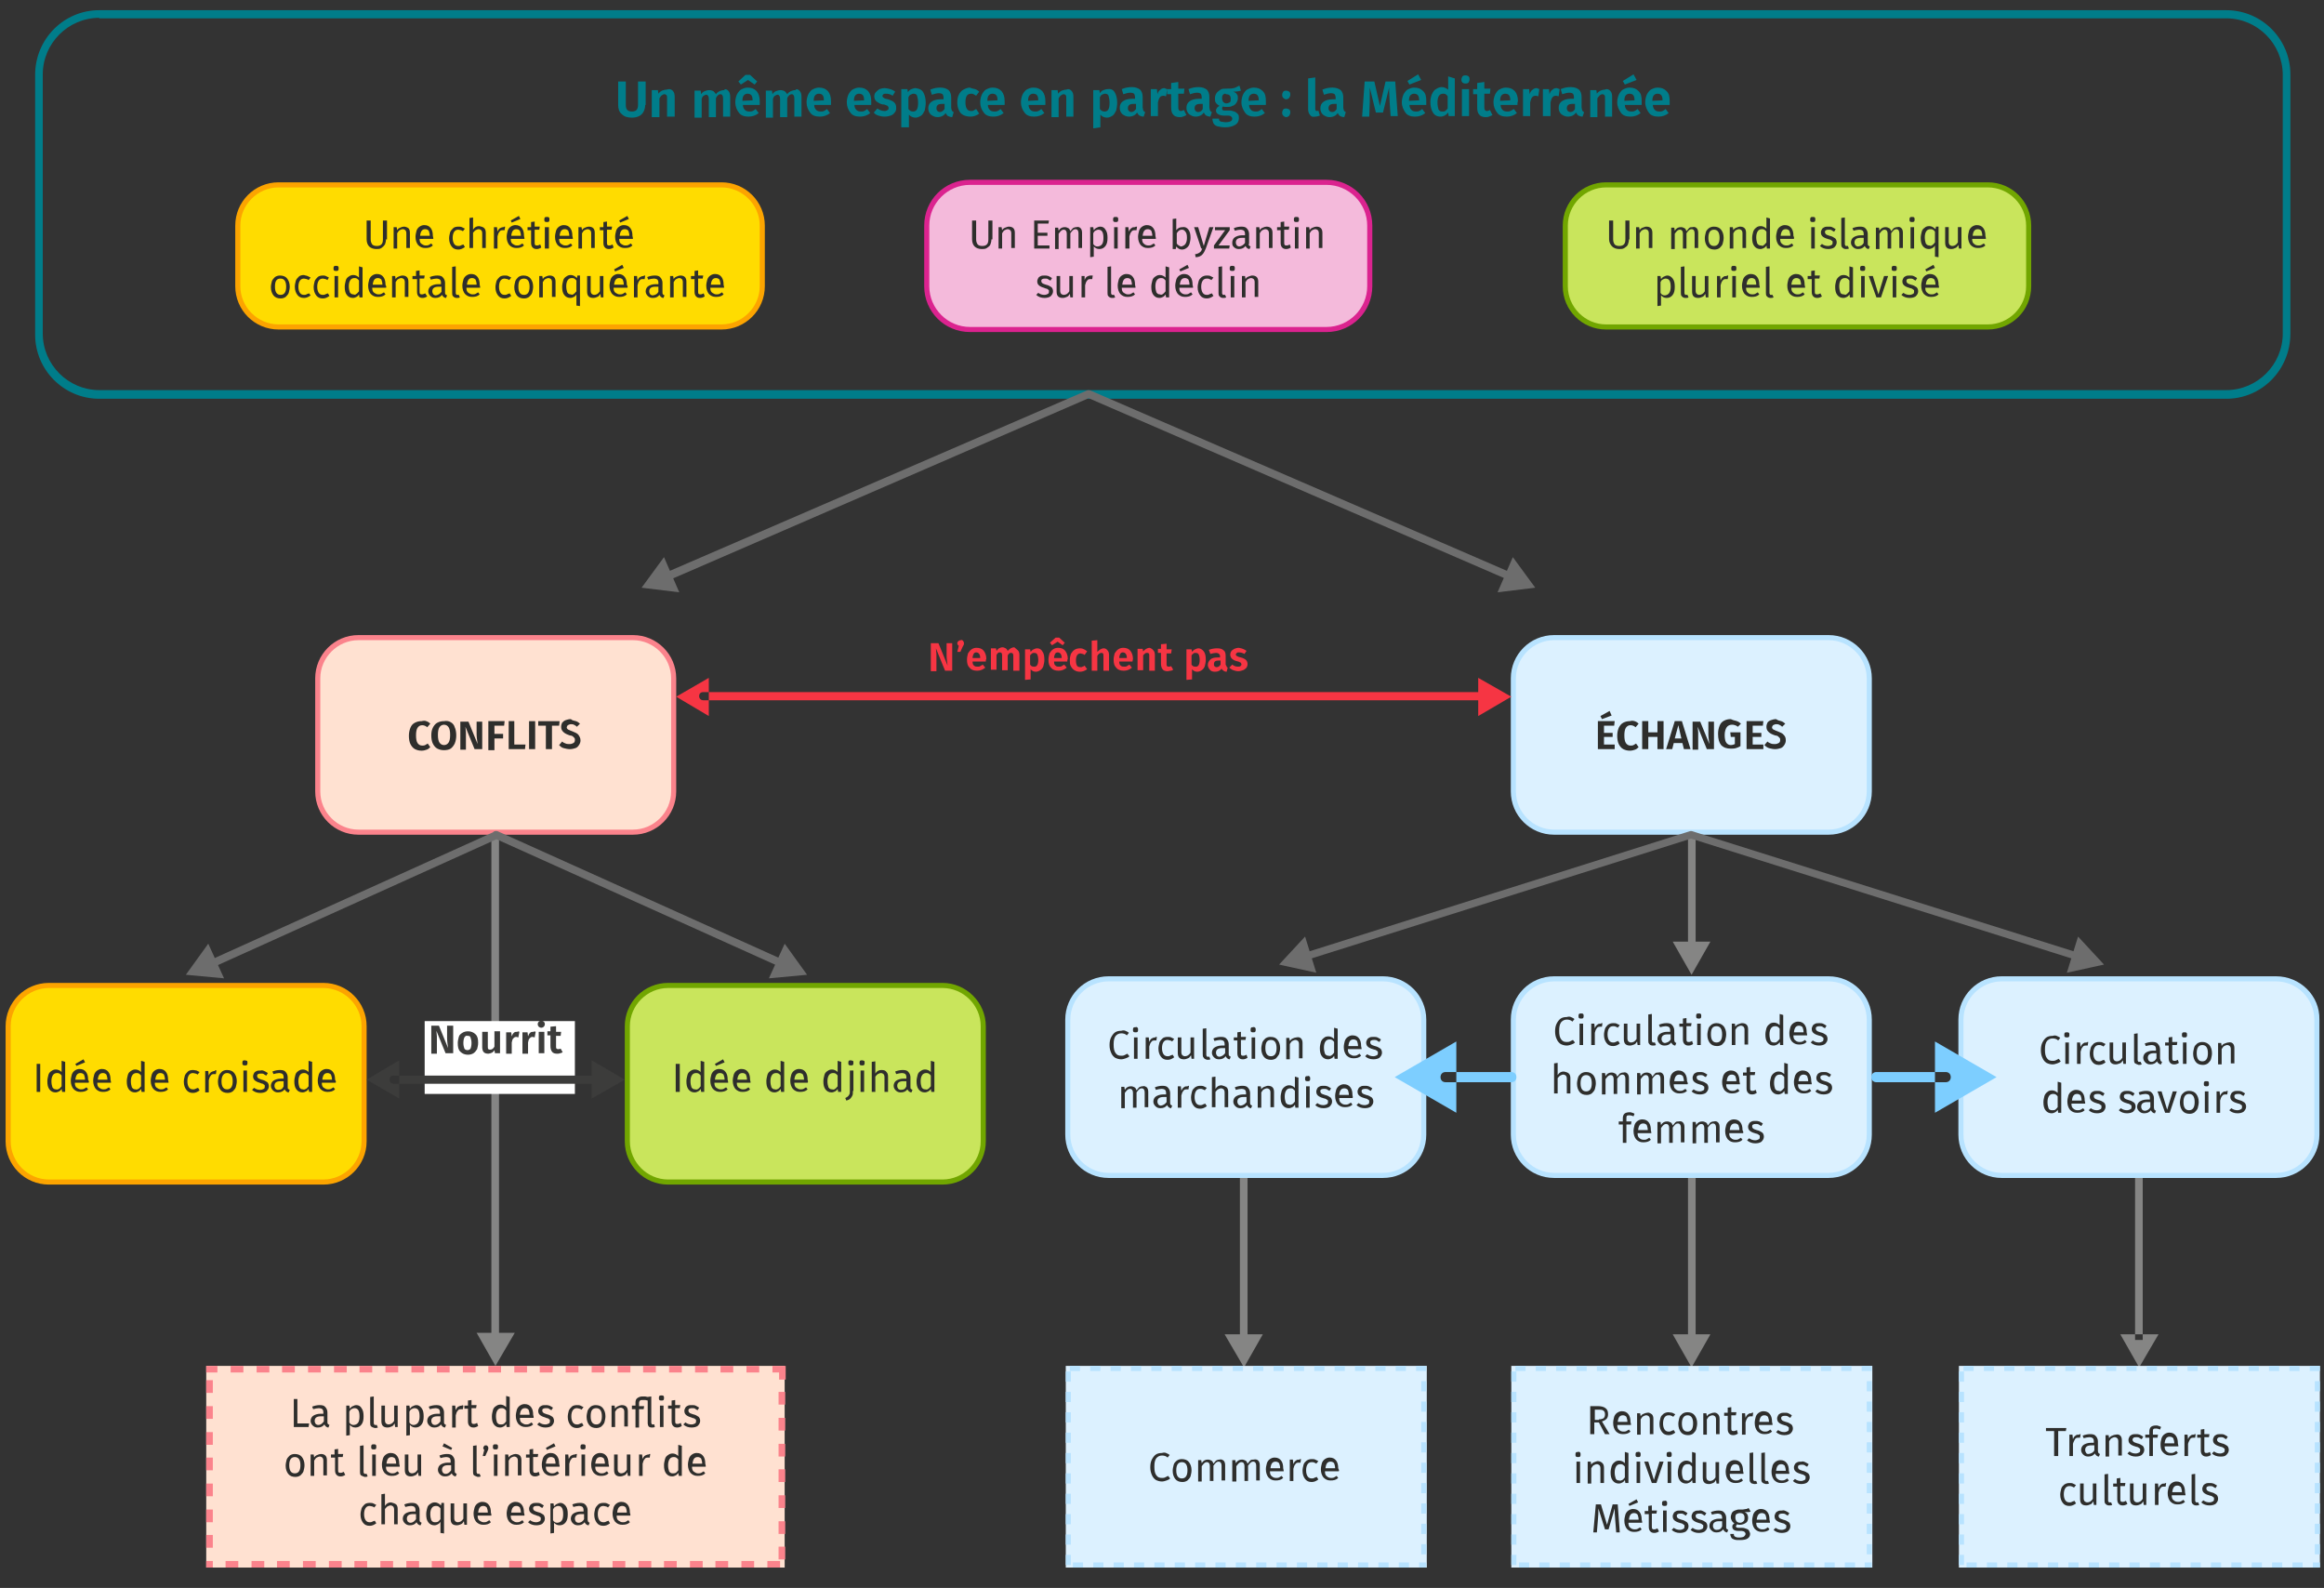 <svg xmlns="http://www.w3.org/2000/svg" viewBox="0 0 456.4 311.8" enable-background="new 0 0 456.4 311.8"><rect x="0" y="0" width="456.4" height="311.8" fill="#333333" stroke="none"/><style type="text/css">.st0{display:none;fill:#FFFFFF;} .st1{fill:#007D8A;} .st2{fill:#FFDC00;} .st3{fill:#FCA400;} .st4{fill:none;} .st5{enable-background:new ;} .st6{fill:#2E2E2C;} .st7{fill:#C9E55C;} .st8{fill:#71A600;} .st9{fill:#858584;} .st10{fill:#DCF1FF;} .st11{fill:#B8E3FF;} .st12{fill:#FFE1D1;} .st13{fill:#FB838C;} .st14{fill:#F63543;} .st15{fill:#6D6D6D;} .st16{fill:#7DCEFF;} .st17{fill:#FFFFFF;} .st18{fill:#3C3C3B;} .st19{fill:#F4BADB;} .st20{fill:#DB238F;} .st21{display:none;}</style><g id="Calque_1_1_"><path d="M437.2 78.3H19.5c-7 0-12.6-5.7-12.6-12.6v-51C6.9 7.7 12.5 2 19.5 2h417.7c7 0 12.6 5.7 12.6 12.6v50.9c0 7.1-5.6 12.8-12.6 12.8zM19.5 3.5c-6.1 0-11.1 5-11.1 11.1v50.9c0 6.1 5 11.1 11.1 11.1h417.7c6.1 0 11.1-5 11.1-11.1V14.7c0-6.1-5-11.1-11.1-11.1H19.5z" class="st1"/><g id="XMLID_105_"><g id="XMLID_106_"><path d="M9.6 232.1c-4.4 0-8-3.6-8-8v-22.6c0-4.4 3.6-8 8-8h53.9c4.4 0 8 3.6 8 8v22.6c0 4.4-3.6 8-8 8H9.6z" class="st2"/><path d="M63.5 194c4.1 0 7.5 3.4 7.5 7.5v22.6c0 4.1-3.4 7.5-7.5 7.5H9.6c-4.1 0-7.5-3.4-7.5-7.5v-22.6c0-4.1 3.4-7.5 7.5-7.5h53.9m0-1H9.6c-4.7 0-8.5 3.8-8.5 8.5v22.6c0 4.7 3.8 8.5 8.5 8.5h53.9c4.7 0 8.5-3.8 8.5-8.5v-22.6c0-4.7-3.8-8.5-8.5-8.5z" class="st3"/></g></g><path d="M4.6 207.7h64v7.8h-64z" class="st4"/><g class="st5"><path d="M7.9 208.9v5.5h-.7v-5.5h.7zM12.8 208.5v5.9h-.6l-.1-.6c-.1.2-.3.4-.5.5s-.4.2-.7.2c-.5 0-.9-.2-1.2-.6s-.4-.9-.4-1.6c0-.4.1-.8.2-1.2s.3-.6.6-.8c.3-.2.5-.3.9-.3s.8.2 1.1.5v-2.2l.7.2zm-1.2 5.3c.2-.1.3-.3.5-.5v-2.1c-.1-.2-.3-.3-.4-.4-.2-.1-.3-.1-.5-.1-.3 0-.6.1-.8.4-.2.3-.3.7-.3 1.2s.1.9.2 1.2c.2.3.4.4.7.4.2.1.4 0 .6-.1zM17.4 212.6h-2.7c0 .5.1.8.4 1s.5.3.8.3c.2 0 .4 0 .6-.1.2-.1.3-.2.5-.3l.3.4c-.4.4-.9.5-1.5.5s-1-.2-1.4-.6c-.3-.4-.5-.9-.5-1.6 0-.4.1-.8.2-1.2.1-.3.3-.6.6-.8.3-.2.6-.3.9-.3.6 0 1 .2 1.3.6.3.4.4.9.4 1.5.2.3.2.5.1.6zm-.7-.6c0-.4-.1-.7-.2-1-.2-.2-.4-.3-.7-.3-.6 0-.9.4-1 1.3h1.9zm-.3-4l.3.6-1.7.7-.2-.4 1.6-.9zM21.8 212.6h-2.7c0 .5.1.8.4 1s.5.3.8.3c.2 0 .4 0 .6-.1.2-.1.3-.2.5-.3l.3.4c-.4.4-.9.5-1.5.5s-1-.2-1.4-.6c-.3-.4-.5-.9-.5-1.6 0-.4.1-.8.2-1.2.1-.3.3-.6.6-.8.3-.2.6-.3.9-.3.6 0 1 .2 1.3.6.3.4.4.9.4 1.5.1.3.1.5.1.6zm-.7-.6c0-.4-.1-.7-.2-1-.2-.2-.4-.3-.7-.3-.6 0-.9.4-1 1.3h1.9zM28.4 208.5v5.9h-.6l-.1-.6c-.1.2-.3.4-.5.5s-.4.2-.7.2c-.5 0-.9-.2-1.2-.6s-.4-.9-.4-1.6c0-.4.1-.8.2-1.2s.3-.6.6-.8c.3-.2.5-.3.9-.3s.8.2 1.1.5v-2.2l.7.2zm-1.2 5.3c.2-.1.3-.3.5-.5v-2.1c-.1-.2-.3-.3-.4-.4-.2-.1-.3-.1-.5-.1-.3 0-.6.1-.8.4-.2.3-.3.7-.3 1.2s.1.9.2 1.2c.2.3.4.4.7.4.2.1.4 0 .6-.1zM33.1 212.6h-2.7c0 .5.1.8.4 1s.5.3.8.3c.2 0 .4 0 .6-.1.2-.1.3-.2.5-.3l.3.4c-.4.4-.9.5-1.5.5s-1-.2-1.4-.6c-.3-.4-.5-.9-.5-1.6 0-.4.1-.8.2-1.2.1-.3.3-.6.6-.8.3-.2.6-.3.9-.3.6 0 1 .2 1.3.6.3.4.4.9.4 1.5.1.3.1.5.1.6zm-.7-.6c0-.4-.1-.7-.2-1-.2-.2-.4-.3-.7-.3-.6 0-.9.4-1 1.3h1.9zM38.6 210.2c.2.1.4.2.6.3l-.4.5c-.1-.1-.3-.2-.4-.2s-.3-.1-.5-.1c-.3 0-.6.1-.8.4-.2.3-.3.7-.3 1.2s.1.9.3 1.2c.2.3.5.4.8.4.2 0 .3 0 .5-.1.1-.1.3-.1.5-.2l.3.5c-.4.3-.8.5-1.3.5-.6 0-1-.2-1.3-.6-.3-.4-.5-.9-.5-1.6 0-.4.1-.8.2-1.2.1-.3.4-.6.6-.8s.6-.3 1-.3c.3 0 .5.1.7.1zM42.5 210.2l-.1.7c-.1 0-.3 0-.4 0-.3 0-.5.1-.6.3-.2.2-.3.5-.4.9v2.4h-.7v-4.2h.6l.1.9c.1-.3.3-.6.5-.7s.4-.2.7-.2c0-.2.1-.2.3-.1zM46 210.7c.3.4.5.9.5 1.6 0 .4-.1.8-.2 1.2-.1.3-.4.6-.6.8-.3.2-.6.3-1 .3-.6 0-1.1-.2-1.4-.6-.3-.4-.5-.9-.5-1.6 0-.4.1-.8.2-1.2.1-.3.4-.6.6-.8.3-.2.6-.3 1-.3.6 0 1.1.2 1.4.6zm-2.5 1.6c0 1.1.4 1.6 1.1 1.6s1.1-.5 1.1-1.6-.4-1.6-1.1-1.6c-.7 0-1.1.6-1.1 1.6zM48.5 208.3c.1.1.1.2.1.4 0 .1 0 .3-.1.4-.1.1-.2.1-.4.1-.1 0-.3 0-.4-.1-.1-.1-.1-.2-.1-.4 0-.1 0-.3.1-.4.1-.1.2-.1.4-.1.1 0 .3.1.4.1zm0 1.9v4.2h-.7v-4.2h.7zM51.9 210.3c.2.1.4.2.7.4l-.3.5c-.2-.1-.4-.2-.5-.3s-.4-.1-.5-.1c-.2 0-.4 0-.6.1s-.2.2-.2.4.1.3.2.4c.1.1.4.2.7.3.5.1.8.3 1.1.5.2.2.3.5.3.8 0 .4-.2.7-.5 1-.3.2-.7.3-1.2.3-.6 0-1.2-.2-1.6-.6l.4-.4c.4.3.8.4 1.2.4.3 0 .5-.1.7-.2s.2-.3.2-.5c0-.1 0-.3-.1-.3s-.2-.2-.3-.2-.4-.1-.6-.2c-.4-.1-.8-.3-1-.5-.2-.2-.3-.4-.3-.8 0-.2.1-.4.2-.6.1-.2.3-.3.5-.4s.5-.1.8-.1c.2-.1.5 0 .7.1zM56.6 213.8c.1.1.1.1.3.2l-.2.5c-.2 0-.4-.1-.5-.2s-.2-.2-.3-.4c-.3.4-.7.6-1.3.6-.4 0-.7-.1-1-.4-.2-.2-.4-.5-.4-.9s.2-.8.5-1c.3-.2.8-.4 1.4-.4h.6v-.3c0-.3-.1-.5-.2-.6-.1-.1-.4-.2-.7-.2-.3 0-.7.1-1.1.2l-.2-.5c.5-.2 1-.3 1.5-.3s.9.1 1.1.4c.2.2.4.6.4 1v1.9c0 .2 0 .4.1.4zm-.9-.5v-1h-.6c-.8 0-1.2.3-1.2.9 0 .3.1.4.2.6.1.1.3.2.5.2.6 0 .9-.2 1.1-.7zM61.3 208.5v5.9h-.6l-.1-.6c-.1.2-.3.4-.5.5s-.4.2-.7.2c-.5 0-.9-.2-1.2-.6s-.4-.9-.4-1.6c0-.4.1-.8.2-1.2s.3-.6.6-.8c.3-.2.5-.3.9-.3s.8.2 1.1.5v-2.2l.7.2zm-1.2 5.3c.2-.1.3-.3.5-.5v-2.1c-.1-.2-.3-.3-.4-.4-.2-.1-.3-.1-.5-.1-.3 0-.6.1-.8.4-.2.3-.3.7-.3 1.2s.1.9.2 1.2c.2.3.4.4.7.4.2.1.4 0 .6-.1zM65.9 212.6h-2.7c0 .5.1.8.4 1s.5.3.8.3c.2 0 .4 0 .6-.1.2-.1.3-.2.5-.3l.3.4c-.4.4-.9.5-1.5.5s-1-.2-1.4-.6c-.3-.4-.5-.9-.5-1.6 0-.4.1-.8.2-1.2.1-.3.3-.6.6-.8.3-.2.6-.3.9-.3.6 0 1 .2 1.3.6.3.4.4.9.4 1.5.2.3.2.5.1.6zm-.7-.6c0-.4-.1-.7-.2-1-.2-.2-.4-.3-.7-.3-.6 0-.9.4-1 1.3h1.9z" class="st6"/></g><g id="XMLID_101_"><g id="XMLID_102_"><path d="M131.2 232.1c-4.4 0-8-3.6-8-8v-22.6c0-4.4 3.6-8 8-8h53.9c4.4 0 8 3.6 8 8v22.6c0 4.4-3.6 8-8 8h-53.9z" class="st7"/><path d="M185.1 194c4.1 0 7.5 3.4 7.5 7.5v22.6c0 4.1-3.4 7.5-7.5 7.5h-53.9c-4.1 0-7.5-3.4-7.5-7.5v-22.6c0-4.1 3.4-7.5 7.5-7.5h53.9m0-1h-53.9c-4.7 0-8.5 3.8-8.5 8.5v22.6c0 4.7 3.8 8.5 8.5 8.5h53.9c4.7 0 8.5-3.8 8.5-8.5v-22.6c0-4.7-3.9-8.5-8.5-8.5z" class="st8"/></g></g><path d="M126.1 207.7h64v7.8h-64z" class="st4"/><g class="st5"><path d="M133.5 208.9v5.5h-.8v-5.5h.8zM138.3 208.5v5.9h-.6l-.1-.6c-.1.2-.3.4-.5.5s-.4.2-.7.2c-.5 0-.9-.2-1.2-.6s-.4-.9-.4-1.6c0-.4.1-.8.2-1.2s.3-.6.6-.8c.3-.2.5-.3.9-.3s.8.2 1.1.5v-2.2l.7.2zm-1.2 5.3c.2-.1.3-.3.5-.5v-2.1c-.1-.2-.3-.3-.4-.4-.2-.1-.3-.1-.5-.1-.3 0-.6.1-.8.4-.2.3-.3.7-.3 1.2s.1.9.2 1.2c.2.3.4.4.7.4.3.1.5 0 .6-.1zM143 212.6h-2.7c0 .5.1.8.4 1s.5.3.8.3c.2 0 .4 0 .6-.1.2-.1.3-.2.5-.3l.3.4c-.4.4-.9.5-1.5.5s-1-.2-1.4-.6c-.3-.4-.5-.9-.5-1.6 0-.4.1-.8.2-1.2.1-.3.3-.6.6-.8.3-.2.6-.3.9-.3.6 0 1 .2 1.3.6.3.4.4.9.4 1.5.1.3.1.5.1.6zm-.7-.6c0-.4-.1-.7-.2-1-.2-.2-.4-.3-.7-.3-.6 0-.9.4-1 1.3h1.9zm-.3-4l.3.6-1.7.7-.2-.4 1.6-.9zM147.4 212.6h-2.7c0 .5.1.8.4 1s.5.3.8.3c.2 0 .4 0 .6-.1.2-.1.3-.2.5-.3l.3.4c-.4.4-.9.5-1.5.5s-1-.2-1.4-.6c-.3-.4-.5-.9-.5-1.6 0-.4.1-.8.2-1.2.1-.3.3-.6.6-.8.3-.2.6-.3.9-.3.6 0 1 .2 1.3.6.3.4.4.9.4 1.5.1.3.1.5.1.6zm-.7-.6c0-.4-.1-.7-.2-1-.2-.2-.4-.3-.7-.3-.6 0-.9.4-1 1.3h1.9zM154 208.5v5.9h-.6l-.1-.6c-.1.2-.3.4-.5.5s-.4.2-.7.2c-.5 0-.9-.2-1.2-.6s-.4-.9-.4-1.6c0-.4.1-.8.2-1.2s.3-.6.6-.8c.3-.2.5-.3.9-.3s.8.2 1.1.5v-2.2l.7.2zm-1.2 5.3c.2-.1.3-.3.5-.5v-2.1c-.1-.2-.3-.3-.4-.4-.2-.1-.3-.1-.5-.1-.3 0-.6.1-.8.4-.2.3-.3.7-.3 1.2s.1.9.2 1.2c.2.3.4.4.7.4.2.1.4 0 .6-.1zM158.6 212.6H156c0 .5.1.8.4 1s.5.3.8.3c.2 0 .4 0 .6-.1.2-.1.3-.2.5-.3l.3.4c-.4.4-.9.5-1.5.5s-1-.2-1.4-.6c-.3-.4-.5-.9-.5-1.6 0-.4.1-.8.2-1.2.1-.3.3-.6.6-.8.3-.2.6-.3.9-.3.6 0 1 .2 1.3.6.3.4.4.9.4 1.5.1.3.1.5 0 .6zm-.7-.6c0-.4-.1-.7-.2-1-.2-.2-.4-.3-.7-.3-.6 0-.9.4-1 1.3h1.9zM165.2 208.5v5.9h-.6l-.1-.6c-.1.2-.3.4-.5.5s-.4.2-.7.2c-.5 0-.9-.2-1.2-.6s-.4-.9-.4-1.6c0-.4.1-.8.2-1.2s.3-.6.6-.8c.3-.2.5-.3.9-.3s.8.2 1.1.5v-2.2l.7.2zm-1.2 5.3c.2-.1.3-.3.5-.5v-2.1c-.1-.2-.3-.3-.4-.4-.2-.1-.3-.1-.5-.1-.3 0-.6.1-.8.4-.2.3-.3.7-.3 1.2s.1.9.2 1.2c.2.3.4.4.7.4.3.1.5 0 .6-.1zM167.5 214.2c0 .4 0 .7-.1.9-.1.2-.2.4-.4.6s-.4.3-.8.4l-.2-.5c.2-.1.4-.2.5-.3.1-.1.2-.2.3-.4.1-.2.1-.4.1-.7v-4h.7v4zm0-5.9c.1.1.1.2.1.4 0 .1 0 .3-.1.4-.1.1-.2.1-.4.1-.1 0-.3 0-.4-.1-.1-.1-.1-.2-.1-.4 0-.1 0-.3.1-.4.1-.1.2-.1.4-.1.1 0 .3.1.4.1zM169.7 208.3c.1.1.1.2.1.4 0 .1 0 .3-.1.4-.1.1-.2.1-.4.1-.1 0-.3 0-.4-.1-.1-.1-.1-.2-.1-.4 0-.1 0-.3.1-.4.1-.1.2-.1.4-.1s.3.1.4.1zm0 1.9v4.2h-.7v-4.2h.7zM174.1 210.5c.2.2.3.5.3.9v3h-.7v-2.9c0-.3-.1-.5-.2-.6-.1-.1-.3-.2-.5-.2s-.4.1-.6.2c-.2.1-.3.3-.5.5v3h-.7v-5.9l.7-.1v2.4c.3-.5.7-.7 1.2-.7s.8.1 1 .4zM178.9 213.8c.1.1.1.1.3.2l-.2.5c-.2 0-.4-.1-.5-.2s-.2-.2-.3-.4c-.3.4-.7.6-1.3.6-.4 0-.7-.1-1-.4-.2-.2-.4-.5-.4-.9s.2-.8.5-1c.3-.2.8-.4 1.4-.4h.6v-.3c0-.3-.1-.5-.2-.6-.1-.1-.4-.2-.7-.2-.3 0-.7.1-1.1.2l-.2-.5c.5-.2 1-.3 1.5-.3s.9.1 1.1.4c.2.2.4.6.4 1v1.9c0 .2 0 .4.1.4zm-.9-.5v-1h-.6c-.8 0-1.2.3-1.2.9 0 .3.1.4.2.6.1.1.3.2.5.2.6 0 .9-.2 1.1-.7zM183.5 208.5v5.9h-.6l-.1-.6c-.1.2-.3.4-.5.5s-.4.2-.7.2c-.5 0-.9-.2-1.2-.6s-.4-.9-.4-1.6c0-.4.1-.8.2-1.2s.3-.6.6-.8c.3-.2.5-.3.9-.3s.8.2 1.1.5v-2.2l.7.2zm-1.2 5.3c.2-.1.3-.3.5-.5v-2.1c-.1-.2-.3-.3-.4-.4-.2-.1-.3-.1-.5-.1-.3 0-.6.1-.8.4-.2.3-.3.7-.3 1.2s.1.9.2 1.2c.2.3.4.4.7.4.3.1.5 0 .6-.1z" class="st6"/></g><path d="M419.3 231.3h1.5v31.8h-1.5zM416.4 262l3.7 6.5 3.8-6.5zM243.5 231.3h1.5v31.8h-1.5zM248 262l-3.7 6.5-3.8-6.5zM96.5 154.5H98v108.3h-1.5zM101.1 261.7l-3.8 6.5-3.7-6.5zM331.5 231.3h1.5v31.8h-1.5zM335.9 262l-3.7 6.5-3.7-6.5zM331.5 154.5h1.5V186h-1.5zM335.9 184.9l-3.7 6.5-3.7-6.5z" class="st9"/><g id="XMLID_97_"><g id="XMLID_98_"><path d="M217.8 230.8c-4.4 0-8-3.6-8-8v-22.6c0-4.4 3.6-8 8-8h53.9c4.4 0 8 3.6 8 8v22.6c0 4.4-3.6 8-8 8h-53.9z" class="st10"/><path d="M271.6 192.7c4.1 0 7.5 3.4 7.5 7.5v22.6c0 4.1-3.4 7.5-7.5 7.5h-53.9c-4.1 0-7.5-3.4-7.5-7.5v-22.6c0-4.1 3.4-7.5 7.5-7.5h53.9m0-1h-53.9c-4.7 0-8.5 3.8-8.5 8.5v22.6c0 4.7 3.8 8.5 8.5 8.5h53.9c4.7 0 8.5-3.8 8.5-8.5v-22.6c0-4.7-3.8-8.5-8.5-8.5z" class="st11"/></g></g><path d="M212.7 201.1h64v20.7h-64z" class="st4"/><g class="st5"><path d="M221 202.4c.2.1.5.2.7.4l-.4.5c-.3-.3-.7-.4-1.1-.4-.5 0-.8.2-1.1.5-.3.4-.4.9-.4 1.7 0 .8.1 1.3.4 1.7s.6.5 1.1.5c.2 0 .4 0 .6-.1.2-.1.4-.2.6-.3l.4.5c-.2.2-.4.3-.7.4s-.6.2-.9.2c-.4 0-.8-.1-1.2-.3-.3-.2-.6-.5-.8-1s-.3-.9-.3-1.5.1-1.1.3-1.5c.2-.4.5-.8.8-1s.7-.3 1.2-.3c.3-.1.6-.1.8 0zM223.4 201.8c.1.1.1.2.1.4 0 .1 0 .3-.1.4-.1.1-.2.1-.4.1-.1 0-.3 0-.4-.1-.1-.1-.1-.2-.1-.4 0-.1 0-.3.1-.4.1-.1.2-.1.4-.1.2-.1.3 0 .4.1zm0 1.9v4.2h-.7v-4.2h.7zM227.2 203.6l-.1.7c-.1 0-.3 0-.4 0-.3 0-.5.1-.6.3-.2.2-.3.5-.4.9v2.4h-.7v-4.2h.6l.1.9c.1-.3.3-.6.5-.7s.4-.2.7-.2c0-.1.1-.1.3-.1zM230 203.7c.2.1.4.2.6.3l-.4.5c-.1-.1-.3-.2-.4-.2s-.3-.1-.5-.1c-.3 0-.6.1-.8.4-.2.3-.3.7-.3 1.2s.1.9.3 1.2c.2.3.5.4.8.4.2 0 .3 0 .5-.1.1-.1.3-.1.5-.2l.3.5c-.4.3-.8.5-1.3.5-.6 0-1-.2-1.3-.6-.3-.4-.5-.9-.5-1.6 0-.4.1-.8.2-1.2.1-.3.4-.6.6-.8s.6-.3 1-.3c.3 0 .5 0 .7.1zM234.7 207.9h-.7l-.1-.7c-.2.3-.3.5-.6.6-.2.1-.5.2-.8.2-.4 0-.7-.1-.9-.3-.2-.2-.3-.5-.3-1v-3h.7v2.9c0 .3.1.5.2.6s.3.2.5.2c.4 0 .8-.2 1.1-.7v-3h.7v4.2zM236.4 207.7c-.2-.2-.2-.4-.2-.7v-5l.7-.1v5.2c0 .1 0 .2.1.3 0 .1.1.1.2.1s.2 0 .3 0l.2.5c-.2.1-.4.1-.6.1-.4-.1-.6-.2-.7-.4zM241.4 207.3c.1.1.1.1.3.2l-.2.5c-.2 0-.4-.1-.5-.2s-.2-.2-.3-.4c-.3.4-.7.6-1.3.6-.4 0-.7-.1-1-.4-.2-.2-.4-.5-.4-.9s.2-.8.5-1 .8-.4 1.4-.4h.6v-.3c0-.3-.1-.5-.2-.6-.1-.1-.4-.2-.7-.2-.3 0-.7.1-1.1.2l-.2-.5c.5-.2 1-.3 1.5-.3s.9.1 1.1.4c.2.2.4.6.4 1v1.9c0 .2 0 .3.1.4zm-.8-.5v-1h-.6c-.8 0-1.2.3-1.2.9 0 .3.1.4.2.6.1.1.3.2.5.2.5-.1.8-.3 1.1-.7zM245 207.7c-.3.2-.6.3-.9.3-.4 0-.6-.1-.8-.3-.2-.2-.3-.5-.3-.9v-2.5h-.7v-.6h.7v-1l.7-.1v1h1l-.1.6h-.9v2.5c0 .2 0 .4.1.5.1.1.2.1.4.1s.4-.1.6-.2l.2.6zM246.5 201.8c.1.1.1.2.1.4 0 .1 0 .3-.1.4-.1.1-.2.1-.4.1-.1 0-.3 0-.4-.1-.1-.1-.1-.2-.1-.4 0-.1 0-.3.1-.4.1-.1.2-.1.4-.1.1-.1.3 0 .4.1zm0 1.9v4.2h-.7v-4.2h.7zM250.9 204.2c.3.4.5.9.5 1.6 0 .4-.1.8-.2 1.2-.2.3-.4.6-.6.8-.3.2-.6.3-1 .3-.6 0-1.1-.2-1.4-.6-.3-.4-.5-.9-.5-1.6 0-.4.1-.8.2-1.2.1-.3.4-.6.6-.8.3-.2.6-.3 1-.3.7 0 1.1.2 1.4.6zm-2.4 1.6c0 1.1.4 1.6 1.1 1.6.7 0 1.1-.5 1.1-1.6s-.4-1.6-1.1-1.6c-.8 0-1.1.5-1.1 1.6zM255.5 203.9c.2.2.3.5.3.9v3h-.7V205c0-.3-.1-.5-.2-.6-.1-.1-.3-.2-.5-.2s-.4.1-.6.2-.3.3-.5.6v3h-.7v-4.2h.6l.1.6c.2-.2.3-.4.6-.5.2-.1.5-.2.7-.2.4-.1.7 0 .9.2zM262.7 202v5.9h-.6l-.1-.6c-.1.2-.3.4-.5.5s-.4.2-.7.2c-.5 0-.9-.2-1.2-.6s-.4-.9-.4-1.6c0-.4.1-.8.2-1.2.1-.3.3-.6.6-.8.2-.2.5-.3.9-.3s.8.2 1.1.5v-2.2l.7.2zm-1.2 5.2c.2-.1.3-.3.5-.5v-2.1c-.1-.2-.3-.3-.4-.4-.2-.1-.3-.1-.5-.1-.3 0-.6.1-.8.4-.2.3-.3.7-.3 1.2s.1.9.2 1.2c.2.3.4.4.7.4.3.1.5 0 .6-.1zM267.4 206h-2.7c0 .5.1.8.4 1s.5.3.8.3c.2 0 .4 0 .6-.1.2-.1.3-.2.5-.3l.3.4c-.4.4-.9.5-1.5.5s-1-.2-1.4-.6c-.3-.4-.5-.9-.5-1.6 0-.4.1-.8.2-1.2.1-.3.3-.6.6-.8.3-.2.6-.3.9-.3.6 0 1 .2 1.3.6s.4.9.4 1.5c.1.4.1.5.1.6zm-.7-.6c0-.4-.1-.7-.2-1-.2-.2-.4-.3-.7-.3-.6 0-.9.4-1 1.3h1.9zM270.5 203.7c.2.1.4.2.7.4l-.3.5c-.2-.1-.4-.2-.5-.3s-.4-.1-.5-.1c-.2 0-.4 0-.6.1s-.2.2-.2.4.1.3.2.4c.1.1.4.2.7.3.5.1.8.3 1.1.5.2.2.3.5.3.8 0 .4-.2.7-.5 1-.3.2-.7.3-1.2.3-.6 0-1.2-.2-1.6-.6l.4-.4c.4.3.8.4 1.2.4.3 0 .5-.1.7-.2s.2-.3.2-.5c0-.1 0-.3-.1-.3s-.2-.2-.3-.2c-.1-.1-.4-.1-.6-.2-.4-.1-.8-.3-1-.5-.2-.2-.3-.4-.3-.8 0-.2.1-.4.2-.6s.3-.3.5-.4c.2-.1.5-.1.8-.1.2 0 .5 0 .7.1z" class="st6"/></g><g class="st5"><path d="M225.2 213.5c.2.2.3.5.3.9v3h-.7v-2.9c0-.5-.2-.8-.6-.8-.2 0-.4.1-.5.2-.1.1-.3.3-.5.6v3h-.7v-2.9c0-.5-.2-.8-.6-.8-.2 0-.4.1-.5.2-.1.1-.3.3-.5.6v3h-.7v-4.2h.6l.1.6c.3-.5.7-.7 1.2-.7.3 0 .5.1.7.2.2.1.3.3.4.6.2-.2.3-.4.5-.6.2-.1.4-.2.7-.2.3-.1.5 0 .8.2zM229.9 216.9c.1.1.1.1.3.2l-.2.5c-.2 0-.4-.1-.5-.2-.1-.1-.2-.2-.3-.4-.3.4-.7.6-1.3.6-.4 0-.7-.1-1-.4-.2-.2-.4-.5-.4-.9s.2-.8.5-1c.3-.2.8-.4 1.4-.4h.6v-.3c0-.3-.1-.5-.2-.6-.1-.1-.4-.2-.7-.2-.3 0-.7.1-1.1.2l-.2-.5c.5-.2 1-.3 1.5-.3s.9.1 1.1.4c.2.2.4.6.4 1v1.9c0 .2 0 .3.1.4zm-.8-.5v-1h-.6c-.8 0-1.2.3-1.2.9 0 .3.1.4.2.6.1.1.3.2.5.2.5-.1.8-.3 1.1-.7zM233.5 213.2l-.1.7c-.1 0-.3 0-.4 0-.3 0-.5.1-.6.3-.2.2-.3.5-.4.9v2.4h-.7v-4.2h.6l.1.9c.1-.3.3-.6.5-.7.2-.2.4-.2.7-.2.1-.1.2-.1.3-.1zM236.4 213.3c.2.1.4.2.6.3l-.4.5c-.1-.1-.3-.2-.4-.2-.1-.1-.3-.1-.5-.1-.3 0-.6.1-.8.4-.2.3-.3.7-.3 1.2s.1.9.3 1.2c.2.3.5.4.8.4.2 0 .3 0 .5-.1.1-.1.3-.1.5-.2l.3.5c-.4.3-.8.5-1.3.5-.6 0-1-.2-1.3-.6-.3-.4-.5-.9-.5-1.6 0-.4.1-.8.2-1.2s.4-.6.6-.8c.3-.2.6-.3 1-.3.2 0 .5 0 .7.1zM240.9 213.5c.2.2.3.5.3.9v3h-.7v-2.9c0-.3-.1-.5-.2-.6-.1-.1-.3-.2-.5-.2s-.4.1-.6.2-.3.3-.5.5v3h-.7v-5.9l.7-.1v2.4c.3-.5.7-.7 1.2-.7.4.1.7.2 1 .4zM245.6 216.9c.1.1.1.1.3.2l-.2.5c-.2 0-.4-.1-.5-.2-.1-.1-.2-.2-.3-.4-.3.4-.7.6-1.3.6-.4 0-.7-.1-1-.4-.2-.2-.4-.5-.4-.9s.2-.8.5-1c.3-.2.8-.4 1.4-.4h.6v-.3c0-.3-.1-.5-.2-.6-.1-.1-.4-.2-.7-.2-.3 0-.7.1-1.1.2l-.2-.5c.5-.2 1-.3 1.5-.3s.9.1 1.1.4c.2.2.4.6.4 1v1.9c0 .2 0 .3.1.4zm-.8-.5v-1h-.6c-.8 0-1.2.3-1.2.9 0 .3.1.4.2.6.1.1.3.2.5.2.5-.1.8-.3 1.1-.7zM249.9 213.5c.2.2.3.5.3.9v3h-.7v-2.9c0-.3-.1-.5-.2-.6-.1-.1-.3-.2-.5-.2s-.4.1-.6.2-.3.3-.5.6v3h-.7v-4.2h.6l.1.6c.1-.2.3-.4.6-.5s.5-.2.7-.2c.4 0 .7.1.9.3zM255 211.6v5.9h-.6l-.1-.6c-.1.2-.3.4-.5.5s-.4.2-.7.2c-.5 0-.9-.2-1.2-.6-.3-.4-.4-.9-.4-1.6 0-.4.1-.8.2-1.2.1-.3.3-.6.6-.8.3-.2.5-.3.9-.3s.8.2 1.1.5v-2.2l.7.2zm-1.2 5.2c.2-.1.3-.3.5-.5v-2.1c-.1-.2-.3-.3-.4-.4s-.3-.1-.5-.1c-.3 0-.6.1-.8.4-.2.3-.3.7-.3 1.2s.1.9.2 1.2c.2.3.4.4.7.4.2.1.4 0 .6-.1zM257.2 211.4c.1.1.1.2.1.4 0 .1 0 .3-.1.4-.1.1-.2.1-.4.1-.1 0-.3 0-.4-.1-.1-.1-.1-.2-.1-.4 0-.1 0-.3.1-.4.1-.1.2-.1.4-.1.2-.1.3 0 .4.1zm0 1.9v4.2h-.7v-4.2h.7zM260.7 213.3c.2.1.4.2.7.4l-.3.5c-.2-.1-.4-.2-.5-.3-.2-.1-.4-.1-.5-.1-.2 0-.4 0-.6.1s-.2.2-.2.4.1.3.2.4c.1.1.4.2.7.3.5.1.8.3 1.1.5.2.2.3.5.3.8 0 .4-.2.7-.5 1-.3.2-.7.3-1.2.3-.6 0-1.2-.2-1.6-.6l.4-.4c.4.3.8.4 1.2.4.3 0 .5-.1.7-.2.2-.1.2-.3.2-.5 0-.1 0-.3-.1-.3s-.2-.2-.3-.2c-.1-.1-.4-.1-.6-.2-.4-.1-.8-.3-1-.5-.2-.2-.3-.4-.3-.8 0-.2.1-.4.2-.6.1-.2.3-.3.5-.4.2-.1.5-.1.8-.1.2 0 .4 0 .7.1zM265.6 215.6H263c0 .5.1.8.4 1 .2.2.5.3.8.3.2 0 .4 0 .6-.1s.3-.2.5-.3l.3.4c-.4.4-.9.5-1.5.5s-1-.2-1.4-.6c-.3-.4-.5-.9-.5-1.6 0-.4.1-.8.2-1.2.1-.3.3-.6.6-.8.3-.2.6-.3.9-.3.6 0 1 .2 1.3.6.3.4.4.9.4 1.5.1.4.1.5 0 .6zm-.7-.6c0-.4-.1-.7-.2-1-.2-.2-.4-.3-.7-.3-.6 0-.9.4-1 1.3h1.9zM268.8 213.3c.2.1.4.2.7.4l-.3.5c-.2-.1-.4-.2-.5-.3-.2-.1-.4-.1-.5-.1-.2 0-.4 0-.6.1s-.2.2-.2.4.1.3.2.4c.1.1.4.2.7.3.5.1.8.3 1.1.5.2.2.3.5.3.8 0 .4-.2.7-.5 1-.3.2-.7.3-1.2.3-.6 0-1.2-.2-1.6-.6l.4-.4c.4.3.8.4 1.2.4.3 0 .5-.1.7-.2.2-.1.2-.3.2-.5 0-.1 0-.3-.1-.3s-.2-.2-.3-.2c-.1-.1-.4-.1-.6-.2-.4-.1-.8-.3-1-.5-.2-.2-.3-.4-.3-.8 0-.2.1-.4.2-.6s.3-.3.5-.4c.2-.1.5-.1.8-.1s.4 0 .7.1z" class="st6"/></g><g id="XMLID_94_"><path d="M209.3 268.2h70.9v39.6h-70.9z" class="st10"/><path d="M276.1 268.2h-2v1h2v-1zm-4 0h-2v1h2v-1zm-4 0h-2v1h2v-1zm-4 0h-2v1h2v-1zm-4 0h-2v1h2v-1zm-4 0h-2v1h2v-1zm-4 0h-2v1h2v-1zm-4 0h-2v1h2v-1zm-4 0h-2v1h2v-1zm-4 0h-2v1h2v-1zm-4 0h-2v1h2v-1zm-4 0h-2v1h2v-1zm-4 0h-2v1h2v-1zm-4 0h-2v1h2v-1zm-4 0h-2v1h2v-1zm-4 0h-2v1h2v-1zm-4 0h-2v1h2v-1zm-1.8 1.1h-1v2h1v-2zm0 4h-1v2h1v-2zm0 4h-1v2h1v-2zm0 4h-1v2h1v-2zm0 4h-1v2h1v-2zm0 4h-1v2h1v-2zm0 4h-1v2h1v-2zm0 4h-1v2h1v-2zm0 4h-1v2h1v-2zm0 4h-1v2h1v-2zm2.4 1.5h-2v1h2v-1zm4 0h-2v1h2v-1zm4 0h-2v1h2v-1zm4 0h-2v1h2v-1zm4 0h-2v1h2v-1zm4 0h-2v1h2v-1zm4 0h-2v1h2v-1zm4 0h-2v1h2v-1zm4 0h-2v1h2v-1zm4 0h-2v1h2v-1zm4 0h-2v1h2v-1zm4 0h-2v1h2v-1zm4 0h-2v1h2v-1zm4 0h-2v1h2v-1zm4 0h-2v1h2v-1zm4 0h-2v1h2v-1zm4 0h-2v1h2v-1zm3.4 0h-1.4v1h1.4v-1zm0-3.6h-1v2h1v-2zm0-4h-1v2h1v-2zm0-4h-1v2h1v-2zm0-4h-1v2h1v-2zm0-4h-1v2h1v-2zm0-4h-1v2h1v-2zm0-4h-1v2h1v-2zm0-4h-1v2h1v-2zm0-4h-1v2h1v-2zm0-3h-2v1h2v-1z" class="st11"/></g><path d="M212.7 284h64v7.9h-64z" class="st4"/><g class="st5"><path d="M229 285.3c.2.1.5.2.7.4l-.4.5c-.3-.3-.7-.4-1.1-.4-.5 0-.8.2-1.1.5-.3.4-.4.9-.4 1.7 0 .8.1 1.3.4 1.7s.6.5 1.1.5c.2 0 .4 0 .6-.1.2-.1.4-.2.6-.3l.4.5c-.2.2-.4.3-.7.4s-.6.2-.9.2c-.4 0-.8-.1-1.2-.3-.3-.2-.6-.5-.8-1s-.3-.9-.3-1.5.1-1.1.3-1.5c.2-.4.5-.8.8-1s.7-.3 1.2-.3c.3-.1.6-.1.8 0zM233.5 287.1c.3.4.5.9.5 1.6 0 .4-.1.8-.2 1.2-.1.3-.4.6-.6.8-.3.2-.6.3-1 .3-.6 0-1.1-.2-1.4-.6-.3-.4-.5-.9-.5-1.6 0-.4.1-.8.2-1.2s.4-.6.6-.8c.3-.2.6-.3 1-.3.6 0 1.1.2 1.4.6zm-2.5 1.6c0 1.1.4 1.6 1.1 1.6.7 0 1.1-.5 1.1-1.6s-.4-1.6-1.1-1.6c-.7 0-1.1.5-1.1 1.6zM240.3 286.8c.2.2.3.5.3.9v3h-.7v-2.9c0-.5-.2-.8-.6-.8-.2 0-.4.1-.5.2-.1.1-.3.3-.5.6v3h-.7v-2.9c0-.5-.2-.8-.6-.8-.2 0-.4.1-.5.2-.1.1-.3.3-.5.6v3h-.7v-4.2h.6l.1.6c.3-.5.7-.7 1.2-.7.3 0 .5.1.7.2.2.1.3.3.4.6.2-.2.3-.4.5-.6.2-.1.4-.2.7-.2.3-.1.5 0 .8.2zM247.1 286.8c.2.2.3.5.3.9v3h-.7v-2.9c0-.5-.2-.8-.6-.8-.2 0-.4.1-.5.2s-.3.3-.5.6v3h-.7v-2.9c0-.5-.2-.8-.6-.8-.2 0-.4.1-.5.2-.1.1-.3.3-.5.6v3h-.8v-4.2h.6l.1.6c.3-.5.7-.7 1.2-.7.3 0 .5.1.7.2.2.1.3.3.4.6.2-.2.3-.4.5-.6s.4-.2.7-.2c.4-.1.7 0 .9.2zM252.1 288.9h-2.7c0 .5.1.8.4 1 .2.2.5.3.8.3.2 0 .4 0 .6-.1s.3-.2.5-.3l.3.4c-.4.4-.9.5-1.5.5s-1-.2-1.4-.6c-.3-.4-.5-.9-.5-1.6 0-.4.1-.8.2-1.2.1-.3.3-.6.6-.8.3-.2.6-.3.9-.3.6 0 1 .2 1.3.6.3.4.4.9.4 1.5.1.4.1.5.1.6zm-.7-.6c0-.4-.1-.7-.2-1-.2-.2-.4-.3-.7-.3-.6 0-.9.4-1 1.3h1.9zM255.5 286.5l-.1.7c-.1 0-.3 0-.4 0-.3 0-.5.1-.6.3-.2.2-.3.5-.4.9v2.4h-.7v-4.2h.6l.1.9c.1-.3.3-.6.5-.7.2-.2.4-.2.7-.2 0-.1.2-.1.3-.1zM258.3 286.6c.2.1.4.2.6.3l-.4.5c-.1-.1-.3-.2-.4-.2-.1-.1-.3-.1-.5-.1-.3 0-.6.1-.8.4-.2.3-.3.7-.3 1.2s.1.9.3 1.2c.2.3.5.4.8.4.2 0 .3 0 .5-.1.1-.1.3-.1.5-.2l.3.5c-.4.3-.8.5-1.3.5-.6 0-1-.2-1.3-.6-.3-.4-.5-.9-.5-1.6 0-.4.1-.8.2-1.2s.4-.6.6-.8c.3-.2.6-.3 1-.3.3 0 .5 0 .7.1zM262.9 288.9h-2.7c0 .5.1.8.4 1 .2.2.5.3.8.3.2 0 .4 0 .6-.1s.3-.2.5-.3l.3.4c-.4.4-.9.5-1.5.5s-1-.2-1.4-.6c-.3-.4-.5-.9-.5-1.6 0-.4.1-.8.2-1.2.1-.3.3-.6.6-.8.3-.2.6-.3.9-.3.6 0 1 .2 1.3.6.3.4.4.9.4 1.5.2.4.2.5.1.6zm-.7-.6c0-.4-.1-.7-.2-1-.2-.2-.4-.3-.7-.3-.6 0-.9.4-1 1.3h1.9z" class="st6"/></g><g id="XMLID_89_"><g id="XMLID_90_"><path d="M296.8 268.2h70.9v39.6h-70.9z" class="st10"/><path d="M363.6 268.2h-2v1h2v-1zm-4 0h-2v1h2v-1zm-4 0h-2v1h2v-1zm-4 0h-2v1h2v-1zm-4 0h-2v1h2v-1zm-4 0h-2v1h2v-1zm-4 0h-2v1h2v-1zm-4 0h-2v1h2v-1zm-4 0h-2v1h2v-1zm-4 0h-2v1h2v-1zm-4 0h-2v1h2v-1zm-4 0h-2v1h2v-1zm-4 0h-2v1h2v-1zm-4 0h-2v1h2v-1zm-4 0h-2v1h2v-1zm-4 0h-2v1h2v-1zm-4 0h-2v1h2v-1zm-1.8 1.1h-1v2h1v-2zm0 4h-1v2h1v-2zm0 4h-1v2h1v-2zm0 4h-1v2h1v-2zm0 4h-1v2h1v-2zm0 4h-1v2h1v-2zm0 4h-1v2h1v-2zm0 4h-1v2h1v-2zm0 4h-1v2h1v-2zm0 4h-1v2h1v-2zm2.5 1.5h-2v1h2v-1zm4 0h-2v1h2v-1zm4 0h-2v1h2v-1zm4 0h-2v1h2v-1zm4 0h-2v1h2v-1zm4 0h-2v1h2v-1zm4 0h-2v1h2v-1zm4 0h-2v1h2v-1zm4 0h-2v1h2v-1zm4 0h-2v1h2v-1zm4 0h-2v1h2v-1zm4 0h-2v1h2v-1zm4 0h-2v1h2v-1zm4 0h-2v1h2v-1zm4 0h-2v1h2v-1zm4 0h-2v1h2v-1zm4 0h-2v1h2v-1zm3.3 0h-1.4v1h1.4v-1zm0-3.6h-1v2h1v-2zm0-4h-1v2h1v-2zm0-4h-1v2h1v-2zm0-4h-1v2h1v-2zm0-4h-1v2h1v-2zm0-4h-1v2h1v-2zm0-4h-1v2h1v-2zm0-4h-1v2h1v-2zm0-4h-1v2h1v-2zm0-3h-2v1h2v-1z" class="st11"/></g></g><path d="M300.2 274.9h64v26.2h-64z" class="st4"/><g class="st5"><path d="M314 279.3h-.9v2.3h-.8v-5.5h1.4c.7 0 1.2.1 1.6.4.4.3.5.7.5 1.2 0 .4-.1.7-.3.9-.2.2-.5.4-.9.5l1.5 2.5h-.9l-1.2-2.3zm0-.6c.4 0 .7-.1.9-.2.2-.2.3-.4.3-.8 0-.3-.1-.6-.3-.7-.2-.2-.5-.2-1-.2h-.7v2h.8zM320.3 279.8h-2.7c0 .5.1.8.4 1 .2.2.5.3.8.3.2 0 .4 0 .6-.1.2-.1.3-.2.5-.3l.3.4c-.4.4-.9.5-1.5.5s-1-.2-1.4-.6c-.3-.4-.5-.9-.5-1.6 0-.4.1-.8.2-1.2.1-.3.3-.6.6-.8.3-.2.6-.3.9-.3.6 0 1 .2 1.3.6s.4.9.4 1.5c.1.3.1.5.1.6zm-.7-.6c0-.4-.1-.7-.2-1-.2-.2-.4-.3-.7-.3-.6 0-.9.4-1 1.3h1.9zM324.4 277.7c.2.2.3.5.3.9v3h-.7v-2.9c0-.3-.1-.5-.2-.6-.1-.1-.3-.2-.5-.2s-.4.1-.6.2c-.2.1-.3.3-.5.6v3h-.7v-4.2h.6l.1.6c.1-.2.3-.4.6-.5.2-.1.5-.2.7-.2.3-.1.6.1.9.3zM328.4 277.4c.2.1.4.2.6.3l-.4.5c-.1-.1-.3-.2-.4-.2-.1-.1-.3-.1-.5-.1-.3 0-.6.1-.8.4-.2.3-.3.7-.3 1.2s.1.9.3 1.2c.2.3.5.4.8.4.2 0 .3 0 .5-.1.1-.1.3-.1.5-.2l.3.5c-.4.3-.8.5-1.3.5-.6 0-1-.2-1.3-.6-.3-.4-.5-.9-.5-1.6 0-.4.1-.8.2-1.2s.4-.6.6-.8c.3-.2.6-.3 1-.3.2 0 .5.1.7.1zM332.8 277.9c.3.4.5.9.5 1.6 0 .4-.1.8-.2 1.2-.1.3-.4.6-.6.8-.3.2-.6.3-1 .3-.6 0-1.1-.2-1.4-.6-.3-.4-.5-.9-.5-1.6 0-.4.1-.8.2-1.2s.4-.6.6-.8c.3-.2.6-.3 1-.3.6 0 1.1.2 1.4.6zm-2.5 1.6c0 1.1.4 1.6 1.1 1.6.7 0 1.1-.5 1.1-1.6s-.4-1.6-1.1-1.6c-.7 0-1.1.6-1.1 1.6zM337.4 277.7c.2.2.3.5.3.9v3h-.7v-2.9c0-.3-.1-.5-.2-.6-.1-.1-.3-.2-.5-.2s-.4.1-.6.2-.3.3-.5.6v3h-.7v-4.2h.6l.1.6c.1-.2.3-.4.6-.5s.5-.2.7-.2c.4-.1.7.1.9.3zM341.3 281.5c-.3.2-.6.3-.9.3-.4 0-.6-.1-.8-.3s-.3-.5-.3-.9V278h-.7v-.6h.7v-1l.7-.1v1h1l-.1.6h-.9v2.5c0 .2 0 .4.1.5s.2.1.4.1.4-.1.6-.2l.2.7zM344.3 277.4l-.1.7c-.1 0-.3 0-.4 0-.3 0-.5.1-.6.3-.2.2-.3.5-.4.9v2.4h-.7v-4.2h.6l.1.9c.1-.3.3-.6.5-.7.2-.2.4-.2.7-.2 0-.2.2-.1.3-.1zM348.1 279.8h-2.7c0 .5.1.8.4 1 .2.2.5.3.8.3.2 0 .4 0 .6-.1s.3-.2.5-.3l.3.4c-.4.4-.9.5-1.5.5s-1-.2-1.4-.6c-.3-.4-.5-.9-.5-1.6 0-.4.1-.8.2-1.2.1-.3.3-.6.6-.8.3-.2.6-.3.9-.3.6 0 1 .2 1.3.6.3.4.4.9.4 1.5.1.3.1.5.1.6zm-.7-.6c0-.4-.1-.7-.2-1-.2-.2-.4-.3-.7-.3-.6 0-.9.4-1 1.3h1.9zM351.2 277.5c.2.1.4.2.7.4l-.3.5c-.2-.1-.4-.2-.5-.3-.2-.1-.4-.1-.5-.1-.2 0-.4 0-.6.1s-.2.2-.2.4.1.3.2.4c.1.1.4.2.7.3.5.1.8.3 1.1.5.2.2.3.5.3.8 0 .4-.2.7-.5 1-.3.2-.7.3-1.2.3-.6 0-1.2-.2-1.6-.6l.4-.4c.4.3.8.4 1.2.4.3 0 .5-.1.7-.2.2-.1.2-.3.2-.5 0-.1 0-.3-.1-.3s-.2-.2-.3-.2c-.1-.1-.4-.1-.6-.2-.4-.1-.8-.3-1-.5-.2-.2-.3-.4-.3-.8 0-.2.1-.4.2-.6s.3-.3.5-.4c.2-.1.5-.1.8-.1s.5 0 .7.1z" class="st6"/></g><g class="st5"><path d="M310.3 285.2c.1.1.1.2.1.4 0 .1 0 .3-.1.4-.1.1-.2.1-.4.1-.1 0-.3 0-.4-.1-.1-.1-.1-.2-.1-.4 0-.1 0-.3.1-.4.1-.1.2-.1.4-.1.2-.1.3 0 .4.1zm0 1.8v4.2h-.7V287h.7zM314.7 287.3c.2.2.3.5.3.9v3h-.7v-2.9c0-.3-.1-.5-.2-.6-.1-.1-.3-.2-.5-.2s-.4.1-.6.2-.3.3-.5.6v3h-.7V287h.6l.1.6c.1-.2.3-.4.6-.5s.5-.2.7-.2c.4 0 .7.2.9.4zM319.8 285.3v5.9h-.6l-.1-.6c-.1.2-.3.4-.5.5s-.4.2-.7.2c-.5 0-.9-.2-1.2-.6-.3-.4-.4-.9-.4-1.6 0-.4.1-.8.2-1.2.1-.3.3-.6.6-.8.2-.2.5-.3.9-.3s.8.2 1.1.5v-2.2l.7.2zm-1.2 5.3c.2-.1.3-.3.5-.5V288c-.1-.2-.3-.3-.4-.4-.2-.1-.3-.1-.5-.1-.3 0-.6.1-.8.4-.2.3-.3.7-.3 1.2s.1.9.2 1.2.4.4.7.4c.2.1.4 0 .6-.1zM322.1 285.2c.1.1.1.2.1.4 0 .1 0 .3-.1.4-.1.1-.2.1-.4.1-.1 0-.3 0-.4-.1-.1-.1-.1-.2-.1-.4 0-.1 0-.3.1-.4.1-.1.2-.1.4-.1.1-.1.3 0 .4.1zm0 1.8v4.2h-.7V287h.7zM326.7 287l-1.4 4.2h-.9l-1.5-4.2h.8l1.1 3.6 1.1-3.6h.8zM328.2 285.2c.1.1.1.2.1.4 0 .1 0 .3-.1.4-.1.1-.2.1-.4.1-.1 0-.3 0-.4-.1-.1-.1-.1-.2-.1-.4 0-.1 0-.3.1-.4.1-.1.2-.1.4-.1.2-.1.3 0 .4.1zm0 1.8v4.2h-.7V287h.7zM333 285.3v5.9h-.6l-.1-.6c-.1.2-.3.4-.5.5s-.4.2-.7.2c-.5 0-.9-.2-1.2-.6-.3-.4-.4-.9-.4-1.6 0-.4.1-.8.2-1.2.1-.3.3-.6.6-.8.3-.2.5-.3.9-.3s.8.2 1.1.5v-2.2l.7.2zm-1.2 5.3c.2-.1.3-.3.5-.5V288c-.1-.2-.3-.3-.4-.4s-.3-.1-.5-.1c-.3 0-.6.1-.8.4-.2.3-.3.7-.3 1.2s.1.9.2 1.2c.2.3.4.4.7.4.3.1.5 0 .6-.1zM337.7 291.3h-.6l-.1-.7c-.2.3-.3.5-.6.6-.2.1-.5.2-.8.2-.4 0-.7-.1-.9-.3-.2-.2-.3-.5-.3-1v-3h.7v2.9c0 .3.1.5.2.6.1.1.3.2.5.2.4 0 .8-.2 1.1-.7v-3h.7v4.2zM342.4 289.4h-2.7c0 .5.1.8.4 1 .2.2.5.3.8.3.2 0 .4 0 .6-.1.2-.1.3-.2.5-.3l.3.4c-.4.4-.9.5-1.5.5s-1-.2-1.4-.6c-.3-.4-.5-.9-.5-1.6 0-.4.1-.8.2-1.2.1-.3.3-.6.6-.8.3-.2.6-.3.9-.3.6 0 1 .2 1.3.6s.4.9.4 1.5c.1.3.1.5.1.6zm-.7-.6c0-.4-.1-.7-.2-1-.2-.2-.4-.3-.7-.3-.6 0-.9.4-1 1.3h1.9zM343.8 291.1c-.2-.2-.2-.4-.2-.7v-5.1l.7-.1v5.2c0 .1 0 .2.1.3 0 .1.1.1.2.1s.2 0 .3 0l.2.5c-.2.1-.4.1-.6.1-.4-.1-.6-.1-.7-.3zM346.1 291.1c-.2-.2-.2-.4-.2-.7v-5.1l.7-.1v5.2c0 .1 0 .2.1.3 0 .1.1.1.2.1s.2 0 .3 0l.2.5c-.2.1-.4.1-.6.1-.3-.1-.5-.1-.7-.3zM351.4 289.4h-2.7c0 .5.1.8.4 1 .2.2.5.3.8.3.2 0 .4 0 .6-.1.2-.1.3-.2.5-.3l.3.4c-.4.4-.9.5-1.5.5s-1-.2-1.4-.6c-.3-.4-.5-.9-.5-1.6 0-.4.1-.8.2-1.2.1-.3.3-.6.6-.8.3-.2.6-.3.9-.3.6 0 1 .2 1.3.6s.4.9.4 1.5c.1.3.1.5.1.6zm-.7-.6c0-.4-.1-.7-.2-1-.2-.2-.4-.3-.7-.3-.6 0-.9.4-1 1.3h1.9zM354.5 287.1c.2.1.4.2.7.4l-.3.5c-.2-.1-.4-.2-.5-.3-.2-.1-.4-.1-.5-.1-.2 0-.4 0-.6.1s-.2.2-.2.4.1.3.2.4c.1.1.4.2.7.3.5.1.8.3 1.1.5.2.2.3.5.3.8 0 .4-.2.7-.5 1-.3.2-.7.3-1.2.3-.6 0-1.2-.2-1.6-.6l.4-.4c.4.3.8.4 1.2.4.3 0 .5-.1.7-.2.2-.1.2-.3.2-.5 0-.1 0-.3-.1-.3s-.2-.2-.3-.2c-.1-.1-.4-.1-.6-.2-.4-.1-.8-.3-1-.5-.2-.2-.3-.4-.3-.8 0-.2.1-.4.2-.6.1-.2.3-.3.5-.4.2-.1.5-.1.8-.1.2-.1.5 0 .7.1z" class="st6"/></g><g class="st5"><path d="M318.1 300.9h-.7l-.2-2.5c-.1-1-.1-1.7-.1-2.2l-1.2 4.1h-.7l-1.3-4.1c0 .7 0 1.4-.1 2.3l-.2 2.4h-.7l.5-5.5h1l1.2 4 1.1-4h1l.4 5.5zM322.5 299h-2.7c0 .5.1.8.4 1 .2.2.5.3.8.3.2 0 .4 0 .6-.1.2-.1.3-.2.5-.3l.3.4c-.4.4-.9.5-1.5.5s-1-.2-1.4-.6c-.3-.4-.5-.9-.5-1.6 0-.4.1-.8.2-1.2.1-.3.3-.6.6-.8.3-.2.6-.3.9-.3.6 0 1 .2 1.3.6s.4.9.4 1.5c.1.3.1.5.1.6zm-.7-.6c0-.4-.1-.7-.2-1-.2-.2-.4-.3-.7-.3-.6 0-.9.4-1 1.3h1.9zm-.4-4l.3.6-1.7.7-.2-.4 1.6-.9zM325.8 300.7c-.3.2-.6.3-.9.3-.4 0-.6-.1-.8-.3-.2-.2-.3-.5-.3-.9v-2.5h-.8v-.6h.7v-1l.7-.1v1h1l-.1.6h-.9v2.5c0 .2 0 .4.1.5.1.1.2.1.4.1s.4-.1.6-.2l.3.6zM327.3 294.8c.1.1.1.2.1.4 0 .1 0 .3-.1.4-.1.1-.2.1-.4.1-.1 0-.3 0-.4-.1-.1-.1-.1-.2-.1-.4 0-.1 0-.3.1-.4.1-.1.2-.1.4-.1.2-.1.3 0 .4.1zm0 1.8v4.2h-.7v-4.2h.7zM330.7 296.7c.2.1.4.2.7.4l-.3.5c-.2-.1-.4-.2-.5-.3-.2-.1-.4-.1-.5-.1-.2 0-.4 0-.6.1s-.2.2-.2.4.1.3.2.4c.1.1.4.2.7.3.5.1.8.3 1.1.5.2.2.3.5.3.8 0 .4-.2.7-.5 1-.3.2-.7.3-1.2.3-.6 0-1.2-.2-1.6-.6l.4-.4c.4.3.8.4 1.2.4.3 0 .5-.1.7-.2.2-.1.2-.3.2-.5 0-.1 0-.3-.1-.3s-.2-.2-.3-.2c-.1-.1-.4-.1-.6-.2-.4-.1-.8-.3-1-.5-.2-.2-.3-.4-.3-.8 0-.2.1-.4.2-.6s.3-.3.5-.4c.2-.1.5-.1.8-.1s.5 0 .7.1zM334.4 296.7c.2.1.4.2.7.4l-.3.5c-.2-.1-.4-.2-.5-.3-.2-.1-.4-.1-.5-.1-.2 0-.4 0-.6.1s-.2.2-.2.4.1.3.2.4c.1.1.4.2.7.3.5.1.8.3 1.1.5.2.2.3.5.3.8 0 .4-.2.7-.5 1-.3.2-.7.3-1.2.3-.6 0-1.2-.2-1.6-.6l.4-.4c.4.3.8.4 1.2.4.3 0 .5-.1.7-.2.2-.1.2-.3.2-.5 0-.1 0-.3-.1-.3s-.2-.2-.3-.2c-.1-.1-.4-.1-.6-.2-.4-.1-.8-.3-1-.5-.2-.2-.3-.4-.3-.8 0-.2.1-.4.2-.6.1-.2.3-.3.5-.4.2-.1.5-.1.8-.1.2-.1.5 0 .7.1zM339.1 300.2c.1.1.1.1.3.2l-.2.5c-.2 0-.4-.1-.5-.2-.1-.1-.2-.2-.3-.4-.3.4-.7.6-1.3.6-.4 0-.7-.1-1-.4s-.4-.5-.4-.9.2-.8.5-1 .8-.4 1.4-.4h.6v-.2c0-.3-.1-.5-.2-.6-.1-.1-.4-.2-.7-.2-.3 0-.7.1-1.1.2l-.2-.5c.5-.2 1-.3 1.5-.3s.9.1 1.1.4c.2.2.4.6.4 1v1.9c0 .1 0 .3.1.3zm-.9-.5v-1h-.6c-.8 0-1.2.3-1.2.9 0 .3.1.4.2.6.1.1.3.2.5.2.6 0 .9-.2 1.1-.7zM343.8 296.8c-.2.1-.3.1-.5.1s-.4 0-.7 0c.5.2.7.6.7 1.1 0 .4-.1.8-.4 1s-.7.4-1.2.4c-.2 0-.4 0-.5-.1-.1 0-.1.1-.2.2 0 .1-.1.1-.1.2 0 .2.2.3.6.3h.7c.3 0 .5.1.8.2s.4.2.5.4c.1.2.2.4.2.6 0 .4-.2.7-.5.9-.3.2-.8.3-1.5.3-.5 0-.8 0-1.1-.1-.3-.1-.5-.2-.6-.4-.1-.2-.2-.4-.2-.7h.7c0 .2 0 .3.1.4.1.1.2.2.3.2.2.1.4.1.7.1.4 0 .8-.1.9-.2s.3-.3.3-.5-.1-.3-.2-.4c-.1-.1-.4-.2-.6-.2h-.7c-.4 0-.6-.1-.8-.2-.2-.2-.3-.3-.3-.6 0-.1 0-.3.1-.4.1-.1.2-.2.3-.3-.2-.1-.4-.3-.5-.5-.1-.2-.2-.4-.2-.7 0-.3.1-.5.2-.8.1-.2.3-.4.6-.5s.5-.2.8-.2c.3 0 .6 0 .8 0 .2 0 .4-.1.6-.1s.3-.1.5-.2l.4.7zm-2.8.5c-.2.2-.2.4-.2.7 0 .3.1.5.2.7.2.2.4.3.7.3.3 0 .5-.1.7-.3s.2-.4.2-.7c0-.6-.3-.9-.9-.9-.3 0-.5.1-.7.2zM347.6 299h-2.7c0 .5.1.8.4 1 .2.2.5.3.8.3.2 0 .4 0 .6-.1s.3-.2.5-.3l.3.4c-.4.4-.9.5-1.5.5s-1-.2-1.4-.6c-.3-.4-.5-.9-.5-1.6 0-.4.1-.8.2-1.2.1-.3.3-.6.6-.8.3-.2.6-.3.9-.3.6 0 1 .2 1.3.6.3.4.4.9.4 1.5.1.3.1.5.1.6zm-.7-.6c0-.4-.1-.7-.2-1-.2-.2-.4-.3-.7-.3-.6 0-.9.4-1 1.3h1.9zM350.7 296.7c.2.1.4.2.7.4l-.3.5c-.2-.1-.4-.2-.5-.3-.2-.1-.4-.1-.5-.1-.2 0-.4 0-.6.1s-.2.2-.2.4.1.3.2.4c.1.1.4.2.7.3.5.1.8.3 1.1.5.2.2.3.5.3.8 0 .4-.2.7-.5 1-.3.2-.7.3-1.2.3-.6 0-1.2-.2-1.6-.6l.4-.4c.4.3.8.4 1.2.4.3 0 .5-.1.7-.2.2-.1.2-.3.2-.5 0-.1 0-.3-.1-.3s-.2-.2-.3-.2c-.1-.1-.4-.1-.6-.2-.4-.1-.8-.3-1-.5-.2-.2-.3-.4-.3-.8 0-.2.1-.4.2-.6.1-.2.3-.3.5-.4.2-.1.5-.1.8-.1.2-.1.5 0 .7.1z" class="st6"/></g><g id="XMLID_86_"><path d="M384.7 268.2h70.9v39.6h-70.9z" class="st10"/><path d="M451.6 268.2h-2v1h2v-1zm-4 0h-2v1h2v-1zm-4 0h-2v1h2v-1zm-4 0h-2v1h2v-1zm-4 0h-2v1h2v-1zm-4 0h-2v1h2v-1zm-4 0h-2v1h2v-1zm-4 0h-2v1h2v-1zm-4 0h-2v1h2v-1zm-4 0h-2v1h2v-1zm-4 0h-2v1h2v-1zm-4 0h-2v1h2v-1zm-4 0h-2v1h2v-1zm-4 0h-2v1h2v-1zm-4 0h-2v1h2v-1zm-4 0h-2v1h2v-1zm-4 0h-2v1h2v-1zm-1.9 1.1h-1v2h1v-2zm0 4h-1v2h1v-2zm0 4h-1v2h1v-2zm0 4h-1v2h1v-2zm0 4h-1v2h1v-2zm0 4h-1v2h1v-2zm0 4h-1v2h1v-2zm0 4h-1v2h1v-2zm0 4h-1v2h1v-2zm0 4h-1v2h1v-2zm2.5 1.5h-2v1h2v-1zm4 0h-2v1h2v-1zm4 0h-2v1h2v-1zm4 0h-2v1h2v-1zm4 0h-2v1h2v-1zm4 0h-2v1h2v-1zm4 0h-2v1h2v-1zm4 0h-2v1h2v-1zm4 0h-2v1h2v-1zm4 0h-2v1h2v-1zm4 0h-2v1h2v-1zm4 0h-2v1h2v-1zm4 0h-2v1h2v-1zm4 0h-2v1h2v-1zm4 0h-2v1h2v-1zm4 0h-2v1h2v-1zm4 0h-2v1h2v-1zm3.4 0h-1.4v1h1.4v-1zm0-3.6h-1v2h1v-2zm0-4h-1v2h1v-2zm0-4h-1v2h1v-2zm0-4h-1v2h1v-2zm0-4h-1v2h1v-2zm0-4h-1v2h1v-2zm0-4h-1v2h1v-2zm0-4h-1v2h1v-2zm0-4h-1v2h1v-2zm0-3h-2v1h2v-1z" class="st11"/></g><path d="M388.1 279.1h64v17.7h-64z" class="st4"/><g class="st5"><path d="M405.8 280.4l-.1.6h-1.5v4.9h-.8V281h-1.6v-.6h4zM408.6 281.6l-.1.7c-.1 0-.3 0-.4 0-.3 0-.5.1-.6.3s-.3.5-.4.9v2.4h-.7v-4.2h.6l.1.9c.1-.3.3-.6.5-.7.2-.2.4-.2.7-.2.1-.1.2-.1.3-.1zM412.1 285.3c.1.1.1.1.3.2l-.2.5c-.2 0-.4-.1-.5-.2-.1-.1-.2-.2-.3-.4-.3.4-.7.6-1.3.6-.4 0-.7-.1-1-.4-.2-.2-.4-.5-.4-.9s.2-.8.5-1c.3-.2.8-.4 1.4-.4h.6v-.3c0-.3-.1-.5-.2-.6-.1-.1-.4-.2-.7-.2-.3 0-.7.1-1.1.2l-.2-.5c.5-.2 1-.3 1.5-.3s.9.1 1.1.4c.2.2.4.6.4 1v1.9c0 .2.1.3.1.4zm-.8-.5v-1h-.6c-.8 0-1.2.3-1.2.9 0 .3.1.4.2.6s.3.2.5.2c.5-.1.9-.3 1.1-.7zM416.4 281.9c.2.2.3.5.3.9v3h-.7V283c0-.3-.1-.5-.2-.6-.1-.1-.3-.2-.5-.2s-.4.1-.6.2c-.2.1-.3.3-.5.6v3h-.7v-4.2h.6l.1.6c.1-.2.3-.4.6-.5.2-.1.5-.2.7-.2.4-.1.7 0 .9.2zM420.2 281.7c.2.1.4.2.7.4l-.3.5c-.2-.1-.4-.2-.5-.3-.2-.1-.4-.1-.5-.1-.2 0-.4 0-.6.1-.1.1-.2.2-.2.4s.1.3.2.4c.1.1.4.2.7.3.5.1.8.3 1.1.5.2.2.3.5.3.8 0 .4-.2.7-.5 1-.3.2-.7.3-1.2.3-.6 0-1.2-.2-1.6-.6l.4-.4c.4.3.8.4 1.2.4.3 0 .5-.1.7-.2.2-.1.2-.3.2-.5 0-.1 0-.3-.1-.3s-.2-.2-.3-.2c-.1-.1-.4-.1-.6-.2-.4-.1-.8-.3-1-.5-.2-.2-.3-.4-.3-.8 0-.2.1-.4.2-.6.1-.2.3-.3.5-.4.2-.1.5-.1.8-.1s.4 0 .7.1zM422.9 280.6c-.1.1-.1.3-.1.5v.6h1l-.1.6h-.9v3.6h-.7v-3.6h-.8v-.6h.8v-.6c0-.4.1-.7.3-.9.2-.2.6-.3 1-.3.2 0 .4 0 .5.1.2 0 .3.1.5.2l-.2.5c-.2-.1-.5-.2-.7-.2-.3 0-.5 0-.6.1zM427.8 284h-2.7c0 .5.1.8.4 1 .2.2.5.3.8.3.2 0 .4 0 .6-.1.2-.1.3-.2.5-.3l.3.4c-.4.4-.9.5-1.5.5s-1-.2-1.4-.6-.5-.9-.5-1.6c0-.4.1-.8.2-1.2.1-.3.3-.6.6-.8.3-.2.6-.3.9-.3.6 0 1 .2 1.3.6.3.4.4.9.4 1.5.1.4.1.5.1.6zm-.8-.6c0-.4-.1-.7-.2-1-.2-.2-.4-.3-.7-.3-.6 0-.9.4-1 1.3h1.9zM431.2 281.6l-.1.7c-.1 0-.3 0-.4 0-.3 0-.5.1-.6.3s-.3.5-.4.9v2.4h-.7v-4.2h.6l.1.9c.1-.3.3-.6.5-.7.2-.2.4-.2.7-.2 0-.1.2-.1.3-.1zM434.2 285.7c-.3.2-.6.3-.9.3-.4 0-.6-.1-.8-.3-.2-.2-.3-.5-.3-.9v-2.5h-.7v-.6h.7v-1l.7-.1v1h1l-.1.6h-.9v2.5c0 .2 0 .4.1.5.1.1.2.1.4.1s.4-.1.6-.2l.2.6zM436.8 281.7c.2.1.4.2.7.4l-.3.5c-.2-.1-.4-.2-.5-.3-.2-.1-.4-.1-.5-.1-.2 0-.4 0-.6.1-.1.1-.2.2-.2.4s.1.3.2.4c.1.1.4.2.7.3.5.1.8.3 1.1.5.2.2.3.5.3.8 0 .4-.2.7-.5 1s-.7.3-1.2.3c-.6 0-1.2-.2-1.6-.6l.4-.4c.4.3.8.4 1.2.4.3 0 .5-.1.7-.2.2-.1.2-.3.2-.5 0-.1 0-.3-.1-.3s-.2-.2-.3-.2c-.1-.1-.4-.1-.6-.2-.4-.1-.8-.3-1-.5s-.3-.4-.3-.8c0-.2.1-.4.2-.6.1-.2.3-.3.5-.4.2-.1.5-.1.8-.1.3 0 .5 0 .7.1z" class="st6"/></g><g class="st5"><path d="M407.1 291.3c.2.1.4.2.6.3l-.4.5c-.1-.1-.3-.2-.4-.2-.1-.1-.3-.1-.5-.1-.3 0-.6.1-.8.4-.2.3-.3.7-.3 1.2s.1.9.3 1.2c.2.3.5.4.8.4.2 0 .3 0 .5-.1.1-.1.3-.1.5-.2l.3.5c-.4.3-.8.5-1.3.5-.6 0-1-.2-1.3-.6-.3-.4-.5-.9-.5-1.6 0-.4.1-.8.2-1.2s.4-.6.6-.8c.3-.2.6-.3 1-.3.3 0 .5 0 .7.1zM411.8 295.5h-.6l-.1-.7c-.2.3-.3.5-.6.6-.2.1-.5.2-.8.2-.4 0-.7-.1-.9-.3-.2-.2-.3-.5-.3-1v-3h.7v2.9c0 .3.1.5.2.6.1.1.3.2.5.2.4 0 .8-.2 1.1-.7v-3h.7v4.2zM413.5 295.3c-.2-.2-.2-.4-.2-.7v-5.1l.7-.1v5.2c0 .1 0 .2.1.3 0 .1.1.1.2.1s.2 0 .3 0l.2.5c-.2.1-.4.1-.6.1-.3 0-.5-.1-.7-.3zM417.8 295.3c-.3.2-.6.3-.9.3-.4 0-.6-.1-.8-.3-.2-.2-.3-.5-.3-.9v-2.5h-.8v-.6h.7v-1l.7-.1v1h1l-.1.6h-.9v2.5c0 .2 0 .4.1.5.1.1.2.1.4.1s.4-.1.6-.2l.3.6zM421.7 295.5h-.7l-.1-.7c-.2.3-.3.5-.6.6-.2.1-.5.2-.8.2-.4 0-.7-.1-.9-.3-.2-.2-.3-.5-.3-1v-3h.7v2.9c0 .3.1.5.2.6.1.1.3.2.5.2.4 0 .8-.2 1.1-.7v-3h.7v4.2zM425.4 291.2l-.1.7c-.1 0-.3 0-.4 0-.3 0-.5.1-.6.3-.2.2-.3.5-.4.9v2.4h-.7v-4.2h.6l.1.9c.1-.3.3-.6.5-.7.2-.2.4-.2.7-.2.1-.1.2-.1.3-.1zM429.2 293.6h-2.7c0 .5.1.8.4 1 .2.2.5.3.8.3.2 0 .4 0 .6-.1s.3-.2.5-.3l.3.4c-.4.4-.9.5-1.5.5s-1-.2-1.4-.6c-.3-.4-.5-.9-.5-1.6 0-.4.1-.8.2-1.2.1-.3.3-.6.6-.8.3-.2.6-.3.9-.3.6 0 1 .2 1.3.6.3.4.4.9.4 1.5.1.4.1.5.1.6zm-.7-.6c0-.4-.1-.7-.2-1-.2-.2-.4-.3-.7-.3-.6 0-.9.4-1 1.3h1.9zM430.6 295.3c-.2-.2-.2-.4-.2-.7v-5.1l.7-.1v5.2c0 .1 0 .2.1.3 0 .1.1.1.2.1s.2 0 .3 0l.2.5c-.2.1-.4.1-.6.1-.3 0-.5-.1-.7-.3zM434.7 291.3c.2.1.4.2.7.4l-.3.5c-.2-.1-.4-.2-.5-.3-.2-.1-.4-.1-.5-.1-.2 0-.4 0-.6.1s-.2.2-.2.4.1.3.2.4c.1.1.4.2.7.3.5.1.8.3 1.1.5.2.2.3.5.3.8 0 .4-.2.7-.5 1-.3.2-.7.3-1.2.3-.6 0-1.2-.2-1.6-.6l.4-.4c.4.3.8.4 1.2.4.3 0 .5-.1.7-.2.2-.1.2-.3.2-.5 0-.1 0-.3-.1-.3s-.2-.2-.3-.2c-.1-.1-.4-.1-.6-.2-.4-.1-.8-.3-1-.5-.2-.2-.3-.4-.3-.8 0-.2.1-.4.2-.6.1-.2.3-.3.5-.4.2-.1.5-.1.8-.1.2 0 .4 0 .7.1z" class="st6"/></g><g id="XMLID_81_"><g id="XMLID_82_"><path d="M305.3 230.8c-4.4 0-8-3.6-8-8v-22.6c0-4.4 3.6-8 8-8h53.9c4.4 0 8 3.6 8 8v22.6c0 4.4-3.6 8-8 8h-53.9z" class="st10"/><path d="M359.1 192.7c4.1 0 7.5 3.4 7.5 7.5v22.6c0 4.1-3.4 7.5-7.5 7.5h-53.9c-4.1 0-7.5-3.4-7.5-7.5v-22.6c0-4.1 3.4-7.5 7.5-7.5h53.9m0-1h-53.9c-4.7 0-8.5 3.8-8.5 8.5v22.6c0 4.7 3.8 8.5 8.5 8.5h53.9c4.7 0 8.5-3.8 8.5-8.5v-22.6c0-4.7-3.8-8.5-8.5-8.5z" class="st11"/></g></g><path d="M300.2 198.4h64v26.1h-64z" class="st4"/><g class="st5"><path d="M308.5 199.7c.2.1.5.2.7.4l-.4.5c-.3-.3-.7-.4-1.1-.4-.5 0-.8.2-1.1.5-.3.4-.4.9-.4 1.7 0 .8.1 1.3.4 1.7s.6.5 1.1.5c.2 0 .4 0 .6-.1.2-.1.4-.2.6-.3l.4.5c-.2.2-.4.3-.7.4s-.6.2-.9.2c-.4 0-.8-.1-1.2-.3-.3-.2-.6-.5-.8-1-.2-.4-.3-.9-.3-1.5s.1-1.1.3-1.5c.2-.4.5-.8.8-1s.7-.3 1.2-.3c.3-.1.6-.1.8 0zM310.9 199.1c.1.1.1.2.1.4 0 .1 0 .3-.1.4-.1.1-.2.1-.4.1-.1 0-.3 0-.4-.1-.1-.1-.1-.2-.1-.4 0-.1 0-.3.1-.4.1-.1.2-.1.4-.1s.3 0 .4.1zm0 1.9v4.2h-.7V201h.7zM314.7 200.9l-.1.7c-.1 0-.3 0-.4 0-.3 0-.5.1-.6.3-.2.2-.3.5-.4.9v2.4h-.7V201h.6l.1.9c.1-.3.3-.6.5-.7.2-.2.4-.2.7-.2 0-.1.2-.1.3-.1zM317.5 201c.2.1.4.2.6.3l-.4.5c-.1-.1-.3-.2-.4-.2-.1-.1-.3-.1-.5-.1-.3 0-.6.1-.8.4-.2.3-.3.7-.3 1.2s.1.9.3 1.2c.2.3.5.4.8.4.2 0 .3 0 .5-.1.1-.1.3-.1.5-.2l.3.5c-.4.3-.8.5-1.3.5-.6 0-1-.2-1.3-.6-.3-.4-.5-.9-.5-1.6 0-.4.1-.8.2-1.2.1-.3.4-.6.6-.8.3-.2.6-.3 1-.3.3 0 .5 0 .7.1zM322.2 205.2h-.6l-.1-.7c-.2.3-.3.5-.6.6s-.5.2-.8.2c-.4 0-.7-.1-.9-.3-.2-.2-.3-.5-.3-1v-3h.7v2.9c0 .3.1.5.2.6s.3.2.5.2c.4 0 .8-.2 1.1-.7v-3h.7v4.2zM323.9 205c-.2-.2-.2-.4-.2-.7v-5.1l.7-.1v5.2c0 .1 0 .2.1.3 0 .1.1.1.2.1s.2 0 .3 0l.2.5c-.2.1-.4.1-.6.1-.3 0-.6-.1-.7-.3zM328.9 204.6c.1.1.1.1.3.2l-.2.5c-.2 0-.4-.1-.5-.2-.1-.1-.2-.2-.3-.4-.3.4-.7.6-1.3.6-.4 0-.7-.1-1-.4-.2-.2-.4-.5-.4-.9s.2-.8.5-1c.3-.2.8-.4 1.4-.4h.6v-.3c0-.3-.1-.5-.2-.6-.1-.1-.4-.2-.7-.2-.3 0-.7.1-1.1.2l-.2-.5c.5-.2 1-.3 1.5-.3s.9.1 1.1.4c.2.2.4.6.4 1v1.9c0 .2.1.3.1.4zm-.8-.5v-1h-.6c-.8 0-1.2.3-1.2.9 0 .3.1.4.2.6.1.1.3.2.5.2.5-.1.9-.3 1.1-.7zM332.5 205c-.3.2-.6.3-.9.3-.4 0-.6-.1-.8-.3s-.3-.5-.3-.9v-2.5h-.7v-.6h.7v-1l.7-.1v1h1l-.1.6h-.9v2.5c0 .2 0 .4.1.5s.2.1.4.1.4-.1.6-.2l.2.6zM334 199.1c.1.1.1.2.1.4 0 .1 0 .3-.1.4-.1.1-.2.1-.4.1-.1 0-.3 0-.4-.1-.1-.1-.1-.2-.1-.4 0-.1 0-.3.1-.4.1-.1.2-.1.4-.1s.3 0 .4.1zm0 1.9v4.2h-.7V201h.7zM338.5 201.5c.3.4.5.9.5 1.6 0 .4-.1.8-.2 1.2-.1.3-.4.6-.6.8-.3.2-.6.3-1 .3-.6 0-1.1-.2-1.4-.6-.3-.4-.5-.9-.5-1.6 0-.4.1-.8.2-1.2s.4-.6.6-.8c.3-.2.6-.3 1-.3.6 0 1 .2 1.4.6zm-2.5 1.6c0 1.1.4 1.6 1.1 1.6.7 0 1.1-.5 1.1-1.6s-.4-1.6-1.1-1.6c-.8 0-1.1.5-1.1 1.6zM343 201.2c.2.2.3.5.3.9v3h-.7v-2.9c0-.3-.1-.5-.2-.6-.1-.1-.3-.2-.5-.2s-.4.1-.6.2-.3.3-.5.6v3h-.7V201h.6l.1.6c.1-.2.3-.4.6-.5s.5-.2.7-.2c.4 0 .7.1.9.3zM350.2 199.3v5.9h-.6l-.1-.6c-.1.2-.3.4-.5.5s-.4.2-.7.2c-.5 0-.9-.2-1.2-.6-.3-.4-.4-.9-.4-1.6 0-.4.1-.8.2-1.2.1-.3.3-.6.6-.8.2-.2.5-.3.9-.3s.8.2 1.1.5v-2.2l.7.2zm-1.2 5.2c.2-.1.3-.3.5-.5v-2c-.1-.2-.3-.3-.4-.4-.2-.1-.3-.1-.5-.1-.3 0-.6.1-.8.4-.2.3-.3.7-.3 1.2s.1.9.2 1.2.4.4.7.4c.3 0 .5 0 .6-.2zM354.9 203.3h-2.7c0 .5.1.8.4 1 .2.2.5.3.8.3.2 0 .4 0 .6-.1.2-.1.3-.2.5-.3l.3.4c-.4.4-.9.5-1.5.5s-1-.2-1.4-.6c-.3-.4-.5-.9-.5-1.6 0-.4.1-.8.2-1.2.1-.3.3-.6.6-.8.3-.2.6-.3.9-.3.6 0 1 .2 1.3.6s.4.9.4 1.5c.1.4.1.5.1.6zm-.7-.6c0-.4-.1-.7-.2-1-.2-.2-.4-.3-.7-.3-.6 0-.9.4-1 1.3h1.9zM358 201c.2.1.4.2.7.4l-.3.5c-.2-.1-.4-.2-.5-.3-.2-.1-.4-.1-.5-.1-.2 0-.4 0-.6.1s-.2.2-.2.4.1.3.2.4c.1.1.4.2.7.3.5.1.8.3 1.1.5.2.2.3.5.3.8 0 .4-.2.7-.5 1-.3.2-.7.3-1.2.3-.6 0-1.2-.2-1.6-.6l.4-.4c.4.3.8.4 1.2.4.3 0 .5-.1.7-.2.2-.1.2-.3.2-.5 0-.1 0-.3-.1-.3s-.2-.2-.3-.2c-.1-.1-.4-.1-.6-.2-.4-.1-.8-.3-1-.5-.2-.2-.3-.4-.3-.8 0-.2.1-.4.2-.6.1-.2.3-.3.5-.4.2-.1.5-.1.8-.1.2 0 .5 0 .7.1z" class="st6"/></g><g class="st5"><path d="M308.1 210.8c.2.2.3.5.3.9v3h-.7v-2.9c0-.3-.1-.5-.2-.6-.1-.1-.3-.2-.5-.2s-.4.1-.6.2c-.2.1-.3.3-.5.5v3h-.7v-5.9l.7-.1v2.4c.3-.5.7-.7 1.2-.7.5.1.8.2 1 .4zM312.9 211.1c.3.4.5.9.5 1.6 0 .4-.1.8-.2 1.2-.1.3-.4.6-.6.8-.3.2-.6.3-1 .3-.6 0-1.1-.2-1.4-.6-.3-.4-.5-.9-.5-1.6 0-.4.1-.8.2-1.2s.4-.6.6-.8c.3-.2.6-.3 1-.3.6 0 1 .2 1.4.6zm-2.5 1.6c0 1.1.4 1.6 1.1 1.6.7 0 1.1-.5 1.1-1.6s-.4-1.6-1.1-1.6c-.7 0-1.1.5-1.1 1.6zM319.6 210.8c.2.2.3.5.3.9v3h-.7v-2.9c0-.5-.2-.8-.6-.8-.2 0-.4.1-.5.2-.1.1-.3.3-.5.6v3h-.7v-2.9c0-.5-.2-.8-.6-.8-.2 0-.4.1-.5.2-.1.1-.3.3-.5.6v3h-.7v-4.2h.6l.1.6c.3-.5.7-.7 1.2-.7.3 0 .5.1.7.2.2.1.3.3.4.6.2-.2.3-.4.5-.6.2-.1.4-.2.7-.2.3-.1.6 0 .8.2zM326.5 210.8c.2.2.3.5.3.9v3h-.7v-2.9c0-.5-.2-.8-.6-.8-.2 0-.4.1-.5.2s-.3.3-.5.6v3h-.7v-2.9c0-.5-.2-.8-.6-.8-.2 0-.4.1-.5.2-.1.1-.3.3-.5.6v3h-.7v-4.2h.6l.1.6c.3-.5.7-.7 1.2-.7.3 0 .5.1.7.2.2.1.3.3.4.6.2-.2.3-.4.5-.6s.4-.2.7-.2c.3-.1.6 0 .8.2zM331.4 212.9h-2.7c0 .5.1.8.4 1 .2.2.5.3.8.3.2 0 .4 0 .6-.1s.3-.2.5-.3l.3.4c-.4.4-.9.5-1.5.5s-1-.2-1.4-.6c-.3-.4-.5-.9-.5-1.6 0-.4.1-.8.2-1.2.1-.3.3-.6.6-.8.3-.2.6-.3.9-.3.6 0 1 .2 1.3.6.3.4.4.9.4 1.5.2.4.2.5.1.6zm-.7-.6c0-.4-.1-.7-.2-1-.2-.2-.4-.3-.7-.3-.6 0-.9.4-1 1.3h1.9zM334.6 210.6c.2.1.4.2.7.4l-.3.5c-.2-.1-.4-.2-.5-.3-.2-.1-.4-.1-.5-.1-.2 0-.4 0-.6.1s-.2.2-.2.4.1.3.2.4c.1.1.4.2.7.3.5.1.8.3 1.1.5.2.2.3.5.3.8 0 .4-.2.7-.5 1-.3.2-.7.3-1.2.3-.6 0-1.2-.2-1.6-.6l.4-.4c.4.3.8.4 1.2.4.3 0 .5-.1.7-.2.2-.1.2-.3.2-.5 0-.1 0-.3-.1-.3s-.2-.2-.3-.2c-.1-.1-.4-.1-.6-.2-.4-.1-.8-.3-1-.5-.2-.2-.3-.4-.3-.8 0-.2.1-.4.2-.6s.3-.3.5-.4c.2-.1.5-.1.8-.1s.4 0 .7.1zM341.7 212.9H339c0 .5.1.8.4 1 .2.2.5.3.8.3.2 0 .4 0 .6-.1.2-.1.3-.2.5-.3l.3.4c-.4.4-.9.5-1.5.5s-1-.2-1.4-.6c-.3-.4-.5-.9-.5-1.6 0-.4.1-.8.2-1.2.1-.3.3-.6.6-.8.3-.2.6-.3.9-.3.6 0 1 .2 1.3.6s.4.9.4 1.5c.1.4.1.5.1.6zm-.7-.6c0-.4-.1-.7-.2-1-.2-.2-.4-.3-.7-.3-.6 0-.9.4-1 1.3h1.9zM345 214.6c-.3.2-.6.3-.9.3-.4 0-.6-.1-.8-.3-.2-.2-.3-.5-.3-.9v-2.5h-.7v-.6h.7v-1l.7-.1v1h1l-.1.6h-.9v2.5c0 .2 0 .4.1.5.1.1.2.1.4.1s.4-.1.6-.2l.2.6zM351.1 208.9v5.9h-.6l-.1-.6c-.1.2-.3.4-.5.5s-.4.2-.7.2c-.5 0-.9-.2-1.2-.6-.3-.4-.4-.9-.4-1.6 0-.4.1-.8.2-1.2.1-.3.3-.6.6-.8.3-.2.5-.3.9-.3s.8.2 1.1.5v-2.2l.7.2zm-1.2 5.2c.2-.1.3-.3.5-.5v-2.1c-.1-.2-.3-.3-.4-.4s-.3-.1-.5-.1c-.3 0-.6.1-.8.4-.2.3-.3.7-.3 1.2s.1.9.2 1.2c.2.3.4.4.7.4.3.1.5.1.6-.1zM355.8 212.9h-2.7c0 .5.1.8.4 1 .2.2.5.3.8.3.2 0 .4 0 .6-.1.2-.1.3-.2.5-.3l.3.4c-.4.4-.9.5-1.5.5s-1-.2-1.4-.6c-.3-.4-.5-.9-.5-1.6 0-.4.1-.8.2-1.2.1-.3.3-.6.6-.8.3-.2.6-.3.9-.3.6 0 1 .2 1.3.6s.4.9.4 1.5c.1.4.1.5.1.6zm-.7-.6c0-.4-.1-.7-.2-1-.2-.2-.4-.3-.7-.3-.6 0-.9.4-1 1.3h1.9zM358.9 210.6c.2.1.4.2.7.4l-.3.5c-.2-.1-.4-.2-.5-.3-.2-.1-.4-.1-.5-.1-.2 0-.4 0-.6.1s-.2.2-.2.4.1.3.2.4c.1.1.4.2.7.3.5.1.8.3 1.1.5.2.2.3.5.3.8 0 .4-.2.7-.5 1-.3.2-.7.3-1.2.3-.6 0-1.2-.2-1.6-.6l.4-.4c.4.3.8.4 1.2.4.3 0 .5-.1.7-.2.2-.1.2-.3.2-.5 0-.1 0-.3-.1-.3s-.2-.2-.3-.2c-.1-.1-.4-.1-.6-.2-.4-.1-.8-.3-1-.5-.2-.2-.3-.4-.3-.8 0-.2.1-.4.2-.6s.3-.3.5-.4c.2-.1.5-.1.8-.1s.5 0 .7.1z" class="st6"/></g><g class="st5"><path d="M319.5 219.1c-.1.1-.1.3-.1.5v.6h1l-.1.6h-.9v3.6h-.7v-3.6h-.8v-.6h.8v-.6c0-.4.1-.7.3-.9.2-.2.6-.3 1-.3.2 0 .4 0 .5.1.2 0 .3.1.5.2l-.2.5c-.2-.1-.5-.2-.7-.2-.4 0-.5 0-.6.1zM324.3 222.5h-2.7c0 .5.1.8.4 1 .2.2.5.3.8.3.2 0 .4 0 .6-.1s.3-.2.5-.3l.3.4c-.4.4-.9.5-1.5.5s-1-.2-1.4-.6c-.3-.4-.5-.9-.5-1.6 0-.4.1-.8.2-1.2.1-.3.3-.6.6-.8.3-.2.6-.3.9-.3.6 0 1 .2 1.3.6.3.4.4.9.4 1.5.1.4.1.5.1.6zm-.7-.6c0-.4-.1-.7-.2-1-.2-.2-.4-.3-.7-.3-.6 0-.9.4-1 1.3h1.9zM330.5 220.4c.2.2.3.5.3.9v3h-.7v-2.9c0-.5-.2-.8-.6-.8-.2 0-.4.1-.5.2s-.3.3-.5.6v3h-.7v-2.9c0-.5-.2-.8-.6-.8-.2 0-.4.1-.5.2-.1.1-.3.3-.5.6v3h-.7v-4.2h.6l.1.6c.3-.5.7-.7 1.2-.7.3 0 .5.1.7.2.2.1.3.3.4.6.2-.2.3-.4.5-.6s.4-.2.7-.2c.3-.1.6 0 .8.2zM337.4 220.4c.2.2.3.5.3.9v3h-.7v-2.9c0-.5-.2-.8-.6-.8-.2 0-.4.1-.5.2-.1.1-.3.3-.5.6v3h-.7v-2.9c0-.5-.2-.8-.6-.8-.2 0-.4.1-.5.2-.1.1-.3.3-.5.6v3h-.7v-4.2h.6l.1.6c.3-.5.7-.7 1.2-.7.3 0 .5.1.7.2.2.1.3.3.4.6.2-.2.3-.4.5-.6.2-.1.4-.2.7-.2.3-.1.6 0 .8.2zM342.3 222.5h-2.7c0 .5.1.8.4 1 .2.2.5.3.8.3.2 0 .4 0 .6-.1.2-.1.3-.2.5-.3l.3.4c-.4.4-.9.5-1.5.5s-1-.2-1.4-.6c-.3-.4-.5-.9-.5-1.6 0-.4.1-.8.2-1.2.1-.3.3-.6.6-.8.3-.2.6-.3.9-.3.6 0 1 .2 1.3.6s.4.9.4 1.5c.2.4.2.5.1.6zm-.7-.6c0-.4-.1-.7-.2-1-.2-.2-.4-.3-.7-.3-.6 0-.9.4-1 1.3h1.9zM345.5 220.2c.2.1.4.2.7.4l-.3.5c-.2-.1-.4-.2-.5-.3-.2-.1-.4-.1-.5-.1-.2 0-.4 0-.6.1s-.2.2-.2.4.1.3.2.4c.1.1.4.2.7.3.5.1.8.3 1.1.5.2.2.3.5.3.8 0 .4-.2.7-.5 1-.3.2-.7.3-1.2.3-.6 0-1.2-.2-1.6-.6l.4-.4c.4.3.8.4 1.2.4.3 0 .5-.1.7-.2.2-.1.2-.3.2-.5 0-.1 0-.3-.1-.3s-.2-.2-.3-.2c-.1-.1-.4-.1-.6-.2-.4-.1-.8-.3-1-.5-.2-.2-.3-.4-.3-.8 0-.2.1-.4.2-.6.1-.2.3-.3.5-.4.2-.1.5-.1.8-.1.2 0 .4 0 .7.1z" class="st6"/></g><g id="XMLID_77_"><g id="XMLID_78_"><path d="M393.2 230.8c-4.4 0-8-3.6-8-8v-22.6c0-4.4 3.6-8 8-8H447c4.4 0 8 3.6 8 8v22.6c0 4.4-3.6 8-8 8h-53.8z" class="st10"/><path d="M447 192.7c4.1 0 7.5 3.4 7.5 7.5v22.6c0 4.1-3.4 7.5-7.5 7.5h-53.9c-4.1 0-7.5-3.4-7.5-7.5v-22.6c0-4.1 3.4-7.5 7.5-7.5H447m0-1h-53.9c-4.7 0-8.5 3.8-8.5 8.5v22.6c0 4.7 3.8 8.5 8.5 8.5H447c4.7 0 8.5-3.8 8.5-8.5v-22.6c.1-4.7-3.8-8.5-8.5-8.5z" class="st11"/></g></g><path d="M394.6 202.2h51v18.7h-51z" class="st4"/><g class="st5"><path d="M403.9 203.4c.2.1.5.2.7.4l-.4.5c-.3-.3-.7-.4-1.1-.4-.5 0-.8.2-1.1.5-.3.4-.4.9-.4 1.7 0 .8.1 1.3.4 1.7s.6.5 1.1.5c.2 0 .4 0 .6-.1.2-.1.4-.2.6-.3l.4.5c-.2.2-.4.3-.7.4s-.6.2-.9.2c-.4 0-.8-.1-1.2-.3-.3-.2-.6-.5-.8-1-.2-.4-.3-.9-.3-1.5s.1-1.1.3-1.5c.2-.4.5-.8.8-1s.7-.3 1.2-.3c.3-.1.6-.1.8 0zM406.3 202.8c.1.1.1.2.1.4 0 .1 0 .3-.1.4-.1.1-.2.1-.4.1-.1 0-.3 0-.4-.1-.1-.1-.1-.2-.1-.4 0-.1 0-.3.1-.4.1-.1.2-.1.4-.1s.3 0 .4.1zm0 1.9v4.2h-.7v-4.2h.7zM410.1 204.6l-.1.7c-.1 0-.3 0-.4 0-.3 0-.5.1-.6.3-.2.2-.3.5-.4.9v2.4h-.7v-4.2h.6l.1.9c.1-.3.3-.6.5-.7.2-.2.4-.2.7-.2 0-.1.2-.1.3-.1zM412.9 204.7c.2.1.4.2.6.3l-.4.5c-.1-.1-.3-.2-.4-.2-.1-.1-.3-.1-.5-.1-.3 0-.6.1-.8.4-.2.3-.3.7-.3 1.2s.1.9.3 1.2c.2.3.5.4.8.4.2 0 .3 0 .5-.1.1-.1.3-.1.5-.2l.3.5c-.4.3-.8.5-1.3.5-.6 0-1-.2-1.3-.6-.3-.4-.5-.9-.5-1.6 0-.4.1-.8.2-1.2.1-.3.4-.6.6-.8.3-.2.6-.3 1-.3.3 0 .5 0 .7.1zM417.6 208.9h-.6l-.1-.7c-.2.3-.3.5-.6.6s-.5.2-.8.2c-.4 0-.7-.1-.9-.3-.2-.2-.3-.5-.3-1v-3h.7v2.9c0 .3.1.5.2.6s.3.2.5.2c.4 0 .8-.2 1.1-.7v-3h.7v4.2zM419.3 208.8c-.2-.2-.2-.4-.2-.7V203l.7-.1v5.2c0 .1 0 .2.1.3 0 .1.1.1.2.1s.2 0 .3 0l.2.5c-.2.1-.4.1-.6.1-.3-.1-.5-.2-.7-.3zM424.3 208.3c.1.1.1.1.3.2l-.2.5c-.2 0-.4-.1-.5-.2-.1-.1-.2-.2-.3-.4-.3.4-.7.6-1.3.6-.4 0-.7-.1-1-.4-.2-.2-.4-.5-.4-.9s.2-.8.5-1c.3-.2.8-.4 1.4-.4h.6v-.3c0-.3-.1-.5-.2-.6-.1-.1-.4-.2-.7-.2-.3 0-.7.1-1.1.2l-.2-.5c.5-.2 1-.3 1.5-.3s.9.1 1.1.4c.2.2.4.6.4 1v1.9c.1.2.1.3.1.4zm-.8-.5v-1h-.5c-.8 0-1.2.3-1.2.9 0 .3.1.4.2.6.1.1.3.2.5.2.5 0 .8-.3 1-.7zM427.9 208.7c-.3.2-.6.3-.9.3-.4 0-.6-.1-.8-.3s-.3-.5-.3-.9v-2.5h-.7v-.6h.7v-1l.7-.1v1h1l-.1.6h-.9v2.5c0 .2 0 .4.1.5s.2.1.4.1.4-.1.6-.2l.2.6zM429.4 202.8c.1.1.1.2.1.4 0 .1 0 .3-.1.4-.1.1-.2.1-.4.1-.1 0-.3 0-.4-.1-.1-.1-.1-.2-.1-.4 0-.1 0-.3.1-.4.1-.1.2-.1.4-.1s.3 0 .4.1zm0 1.9v4.2h-.7v-4.2h.7zM433.9 205.2c.3.4.5.9.5 1.6 0 .4-.1.8-.2 1.2-.1.3-.4.6-.6.8-.3.2-.6.3-1 .3-.6 0-1.1-.2-1.4-.6-.3-.4-.5-.9-.5-1.6 0-.4.1-.8.2-1.2s.4-.6.6-.8c.3-.2.6-.3 1-.3.6 0 1 .2 1.4.6zm-2.5 1.6c0 1.1.4 1.6 1.1 1.6.7 0 1.1-.5 1.1-1.6s-.4-1.6-1.1-1.6c-.7 0-1.1.5-1.1 1.6zM438.5 204.9c.2.2.3.5.3.9v3h-.7V206c0-.3-.1-.5-.2-.6-.1-.1-.3-.2-.5-.2s-.4.1-.6.2-.3.3-.5.6v3h-.7v-4.2h.6l.1.6c.1-.2.3-.4.6-.5s.5-.2.7-.2c.4-.1.7 0 .9.2z" class="st6"/></g><g class="st5"><path d="M404.8 212.6v5.9h-.6l-.1-.6c-.1.2-.3.4-.5.5s-.4.2-.7.2c-.5 0-.9-.2-1.2-.6-.3-.4-.4-.9-.4-1.6 0-.4.1-.8.2-1.2.1-.3.3-.6.6-.8.2-.2.5-.3.9-.3s.8.2 1.1.5v-2.2l.7.2zm-1.2 5.3c.2-.1.3-.3.5-.5v-2.1c-.1-.2-.3-.3-.4-.4-.2-.1-.3-.1-.5-.1-.3 0-.6.1-.8.4-.2.3-.3.7-.3 1.2s.1.9.2 1.2.4.4.7.4c.3 0 .5 0 .6-.1zM409.5 216.7h-2.7c0 .5.1.8.4 1 .2.2.5.3.8.3.2 0 .4 0 .6-.1s.3-.2.5-.3l.3.4c-.4.4-.9.5-1.5.5s-1-.2-1.4-.6c-.3-.4-.5-.9-.5-1.6 0-.4.1-.8.2-1.2.1-.3.3-.6.6-.8.3-.2.6-.3.9-.3.6 0 1 .2 1.3.6.3.4.4.9.4 1.5.1.3.1.4.1.6zm-.7-.6c0-.4-.1-.7-.2-1-.2-.2-.4-.3-.7-.3-.6 0-.9.4-1 1.3h1.9zM412.6 214.3c.2.1.4.2.7.4l-.3.5c-.2-.1-.4-.2-.5-.3-.2-.1-.4-.1-.5-.1-.2 0-.4 0-.6.1s-.2.2-.2.4.1.3.2.4c.1.1.4.2.7.3.5.1.8.3 1.1.5.2.2.3.5.3.8 0 .4-.2.7-.5 1-.3.2-.7.3-1.2.3-.6 0-1.2-.2-1.6-.6l.4-.4c.4.3.8.4 1.2.4.3 0 .5-.1.7-.2.2-.1.2-.3.2-.5 0-.1 0-.3-.1-.3s-.2-.2-.3-.2c-.1-.1-.4-.1-.6-.2-.4-.1-.8-.3-1-.5-.2-.2-.3-.4-.3-.8 0-.2.1-.4.2-.6s.3-.3.5-.4c.2-.1.5-.1.8-.1s.5 0 .7.1zM418.5 214.3c.2.1.4.2.7.4l-.3.5c-.2-.1-.4-.2-.5-.3-.2-.1-.4-.1-.5-.1-.2 0-.4 0-.6.1s-.2.2-.2.4.1.3.2.4c.1.1.4.2.7.3.5.1.8.3 1.1.5.2.2.3.5.3.8 0 .4-.2.7-.5 1-.3.2-.7.3-1.2.3-.6 0-1.2-.2-1.6-.6l.4-.4c.4.3.8.4 1.2.4.3 0 .5-.1.7-.2.2-.1.2-.3.2-.5 0-.1 0-.3-.1-.3s-.2-.2-.3-.2c-.1-.1-.4-.1-.6-.2-.4-.1-.8-.3-1-.5-.2-.2-.3-.4-.3-.8 0-.2.1-.4.2-.6s.3-.3.5-.4c.2-.1.5-.1.8-.1s.4 0 .7.1zM423.1 217.9c.1.1.1.1.3.2l-.2.5c-.2 0-.4-.1-.5-.2-.1-.1-.2-.2-.3-.4-.3.4-.7.6-1.3.6-.4 0-.7-.1-1-.4s-.4-.5-.4-.9.2-.8.5-1 .8-.4 1.4-.4h.6v-.3c0-.3-.1-.5-.2-.6-.1-.1-.4-.2-.7-.2-.3 0-.7.1-1.1.2l-.2-.5c.5-.2 1-.3 1.5-.3s.9.1 1.1.4c.2.2.4.6.4 1v1.9c0 .2.1.3.1.4zm-.8-.5v-1h-.6c-.8 0-1.2.3-1.2.9 0 .3.1.4.2.6.1.1.3.2.5.2.5 0 .9-.3 1.1-.7zM427.5 214.3l-1.4 4.2h-.9l-1.5-4.2h.8l1.1 3.6 1.1-3.6h.8zM431.3 214.8c.3.4.5.9.5 1.6 0 .4-.1.8-.2 1.2-.1.3-.4.6-.6.8-.3.2-.6.3-1 .3-.6 0-1.1-.2-1.4-.6-.3-.4-.5-.9-.5-1.6 0-.4.1-.8.2-1.2s.4-.6.6-.8c.3-.2.6-.3 1-.3.6 0 1.1.2 1.4.6zm-2.5 1.6c0 1.1.4 1.6 1.1 1.6.7 0 1.1-.5 1.1-1.6s-.4-1.6-1.1-1.6c-.7 0-1.1.5-1.1 1.6zM433.7 212.4c.1.1.1.2.1.4 0 .1 0 .3-.1.4-.1.1-.2.1-.4.1-.1 0-.3 0-.4-.1-.1-.1-.1-.2-.1-.4 0-.1 0-.3.1-.4.1-.1.2-.1.4-.1s.4 0 .4.1zm0 1.9v4.2h-.7v-4.2h.7zM437.5 214.2l-.1.7c-.1 0-.3 0-.4 0-.3 0-.5.1-.6.3-.2.2-.3.5-.4.9v2.4h-.7v-4.2h.6l.1.9c.1-.3.3-.6.5-.7.2-.2.4-.2.7-.2 0-.1.2-.1.3-.1zM440.2 214.3c.2.1.4.2.7.4l-.3.5c-.2-.1-.4-.2-.5-.3-.2-.1-.4-.1-.5-.1-.2 0-.4 0-.6.1s-.2.2-.2.4.1.3.2.4c.1.1.4.2.7.3.5.1.8.3 1.1.5.2.2.3.5.3.8 0 .4-.2.7-.5 1-.3.2-.7.3-1.2.3-.6 0-1.2-.2-1.6-.6l.4-.4c.4.3.8.4 1.2.4.3 0 .5-.1.7-.2.2-.1.2-.3.2-.5 0-.1 0-.3-.1-.3s-.2-.2-.3-.2c-.1-.1-.4-.1-.6-.2-.4-.1-.8-.3-1-.5-.2-.2-.3-.4-.3-.8 0-.2.1-.4.2-.6s.3-.3.5-.4c.2-.1.5-.1.8-.1s.4 0 .7.1z" class="st6"/></g><g id="XMLID_73_"><g id="XMLID_74_"><path d="M70.4 163.4c-4.4 0-8-3.6-8-8v-22.2c0-4.4 3.6-8 8-8h53.9c4.4 0 8 3.6 8 8v22.2c0 4.4-3.6 8-8 8H70.4z" class="st12"/><path d="M124.3 125.7c4.1 0 7.5 3.4 7.5 7.5v22.2c0 4.1-3.4 7.5-7.5 7.5H70.4c-4.1 0-7.5-3.4-7.5-7.5v-22.2c0-4.1 3.4-7.5 7.5-7.5h53.9m0-1H70.4c-4.7 0-8.5 3.8-8.5 8.5v22.2c0 4.7 3.8 8.5 8.5 8.5h53.9c4.7 0 8.5-3.8 8.5-8.5v-22.2c0-4.7-3.8-8.5-8.5-8.5z" class="st13"/></g></g><g class="st5"><path d="M83.7 141.6c.3.1.5.2.8.5l-.6.7c-.3-.3-.7-.4-1-.4-.4 0-.7.2-.9.5s-.3.8-.3 1.5.1 1.2.3 1.5c.2.3.5.5.9.5.2 0 .4 0 .6-.1.2-.1.3-.2.5-.3l.5.7c-.2.2-.4.4-.7.5-.3.1-.6.2-1 .2-.5 0-.9-.1-1.3-.3-.4-.2-.7-.6-.9-1s-.3-1-.3-1.6c0-.6.1-1.1.3-1.6s.5-.8.9-1c.4-.2.8-.3 1.3-.3.4-.1.7-.1.9 0zM88.5 141.8c.4.2.7.6.8 1 .2.4.3 1 .3 1.6 0 .6-.1 1.1-.3 1.6-.2.4-.5.8-.8 1s-.8.3-1.3.3-.9-.1-1.3-.3c-.4-.2-.7-.6-.9-1s-.3-1-.3-1.6c0-.6.1-1.1.3-1.5.2-.4.5-.8.9-1 .4-.2.8-.3 1.3-.3.5-.1 1 0 1.3.2zm-2.2 1c-.2.3-.3.8-.3 1.5s.1 1.2.3 1.5c.2.3.5.5.9.5s.7-.2.9-.5c.2-.3.3-.8.3-1.5s-.1-1.2-.3-1.5c-.2-.3-.5-.5-.9-.5s-.7.2-.9.5zM94.7 147.1h-1.5l-1.8-4.4c0 .4.1.7.1 1.1 0 .3 0 .7 0 1.2v2.2h-1.1v-5.5H92l1.8 4.4c-.1-.7-.2-1.4-.2-2v-2.4h1.1v5.4zM95.9 147.1v-5.5h3.2l-.1.9h-1.9v1.6h1.7v.9h-1.7v2.3h-1.2zM101 141.6v4.6h2.2l-.1.9h-3.2v-5.5h1.1zM105.1 141.6v5.5h-1.2v-5.5h1.2zM109.9 141.6l-.1.9h-1.4v4.6h-1.2v-4.6h-1.5v-.9h4.2zM113.1 141.6c.3.1.6.3.8.5l-.6.6c-.2-.2-.4-.3-.6-.4-.2-.1-.4-.1-.6-.1-.2 0-.4.1-.6.2-.1.1-.2.3-.2.4 0 .1 0 .2.1.3.1.1.2.2.3.2.2.1.4.2.7.3.5.2 1 .4 1.2.7s.4.6.4 1.1c0 .3-.1.6-.3.9-.2.3-.4.5-.7.6s-.7.2-1.1.2c-.4 0-.8-.1-1.2-.2s-.6-.3-.9-.6l.6-.7c.2.2.4.3.7.4.2.1.5.1.8.1.3 0 .5-.1.7-.2.2-.1.3-.3.3-.6 0-.1 0-.3-.1-.4-.1-.1-.2-.2-.3-.3s-.4-.2-.6-.2c-.6-.2-1-.4-1.3-.7-.3-.3-.4-.6-.4-1 0-.3.1-.6.2-.8.2-.2.4-.4.7-.5s.6-.2 1-.2c.3.3.7.3 1 .4z" class="st6"/></g><g id="XMLID_69_"><g id="XMLID_70_"><path d="M305.3 163.4c-4.4 0-8-3.6-8-8v-22.2c0-4.4 3.6-8 8-8h53.9c4.4 0 8 3.6 8 8v22.2c0 4.4-3.6 8-8 8h-53.9z" class="st10"/><path d="M359.1 125.7c4.1 0 7.5 3.4 7.5 7.5v22.2c0 4.1-3.4 7.5-7.5 7.5h-53.9c-4.1 0-7.5-3.4-7.5-7.5v-22.2c0-4.1 3.4-7.5 7.5-7.5h53.9m0-1h-53.9c-4.7 0-8.5 3.8-8.5 8.5v22.2c0 4.7 3.8 8.5 8.5 8.5h53.9c4.7 0 8.5-3.8 8.5-8.5v-22.2c0-4.7-3.8-8.5-8.5-8.5z" class="st11"/></g></g><g class="st5"><path d="M317.1 141.6l-.1.9h-2v1.4h1.7v.8H315v1.5h2.1v.9h-3.3v-5.5h3.3zm-1-2l.4.9-1.9.7-.3-.6 1.8-1zM321 141.6c.3.1.5.2.8.5l-.6.7c-.3-.3-.7-.4-1-.4-.4 0-.7.2-.9.5-.2.3-.3.8-.3 1.5s.1 1.2.3 1.5c.2.3.5.5.9.5.2 0 .4 0 .6-.1s.3-.2.5-.3l.5.7c-.2.2-.4.4-.7.5-.3.1-.6.2-1 .2-.5 0-.9-.1-1.3-.3s-.7-.6-.9-1-.3-1-.3-1.6c0-.6.1-1.1.3-1.6.2-.4.5-.8.9-1 .4-.2.8-.3 1.3-.3.3-.1.6-.1.9 0zM325.5 147.1v-2.4h-1.8v2.4h-1.2v-5.5h1.2v2.2h1.8v-2.2h1.2v5.5h-1.2zM330.7 147.1l-.3-1.2h-1.7l-.3 1.2h-1.2l1.7-5.5h1.4l1.7 5.5h-1.3zm-1.8-2.1h1.3l-.6-2.6-.7 2.6zM336.7 147.1h-1.5l-1.8-4.4c0 .4.1.7.1 1.1 0 .3 0 .7 0 1.2v2.2h-1.1v-5.5h1.5l1.8 4.4c-.1-.7-.2-1.4-.2-2v-2.4h1.1v5.4zM341.1 141.6c.3.1.6.3.8.5l-.6.6c-.2-.1-.4-.3-.6-.3-.2-.1-.4-.1-.6-.1-.4 0-.8.2-1 .5s-.4.8-.4 1.5.1 1.2.3 1.5c.2.3.5.5.9.5.3 0 .6-.1.8-.2v-1.4h-.8l-.1-.9h2v2.7c-.3.2-.6.3-.9.4-.3.1-.7.1-1 .1-.8 0-1.4-.2-1.9-.7-.4-.5-.6-1.2-.6-2.2 0-.6.1-1.1.3-1.6s.5-.8.9-1c.4-.2.8-.3 1.3-.3.6.3 1 .3 1.2.4zM346.3 141.6l-.1.9h-2v1.4h1.7v.8h-1.7v1.5h2.1v.9H343v-5.5h3.3zM349.8 141.6c.3.1.6.3.8.5l-.6.6c-.2-.2-.4-.3-.6-.4-.2-.1-.4-.1-.6-.1-.2 0-.4.1-.6.2-.1.1-.2.3-.2.4 0 .1 0 .2.1.3.1.1.2.2.3.2.2.1.4.2.7.3.5.2 1 .4 1.2.7.3.3.4.6.4 1.1 0 .3-.1.6-.3.9s-.4.5-.7.6-.7.2-1.1.2-.8-.1-1.2-.2c-.3-.1-.6-.3-.9-.6l.6-.7c.2.2.4.3.7.4.2.1.5.1.8.1.3 0 .5-.1.7-.2.2-.1.3-.3.3-.6 0-.1 0-.3-.1-.4-.1-.1-.2-.2-.3-.3s-.4-.2-.6-.2c-.6-.2-1-.4-1.3-.7-.3-.3-.4-.6-.4-1 0-.3.1-.6.2-.8s.4-.4.7-.5c.3-.1.6-.2 1-.2.4.3.7.3 1 .4z" class="st6"/></g><g class="st5"><path d="M126.7 20.6c0 .5-.1.9-.3 1.3-.2.4-.5.7-.9.9-.4.2-.9.3-1.4.3-.9 0-1.5-.2-2-.7-.5-.4-.7-1-.7-1.8V16h1.5v4.6c0 .5.1.8.3 1 .2.2.5.3.9.3s.7-.1.9-.3c.2-.2.3-.6.3-1V16h1.5v4.6zM132.1 17.8c.3.3.4.7.4 1.2v3.9H131v-3.6c0-.3 0-.5-.1-.6-.1-.1-.2-.2-.4-.2s-.4.1-.5.2c-.2.1-.3.3-.5.6V23H128v-5.3h1.2l.1.7c.2-.3.5-.5.7-.6.3-.1.6-.2.9-.2.5-.2.9-.1 1.2.2zM143 17.8c.3.3.4.7.4 1.2v3.9H142v-3.6c0-.5-.2-.8-.5-.8-.2 0-.4.1-.5.2s-.3.3-.4.6V23h-1.4v-3.6c0-.5-.2-.8-.5-.8-.2 0-.3.1-.5.2s-.3.3-.4.6v3.7h-1.4v-5.3h1.2l.1.7c.2-.3.4-.5.7-.6s.5-.2.9-.2c.3 0 .6.1.8.2.2.2.4.4.5.6.2-.3.5-.5.7-.6.3-.1.5-.2.9-.2.2-.3.5-.2.8.1zM149.2 20.6h-3.3c0 .5.2.8.4 1s.5.3.9.3c.2 0 .4 0 .6-.1.2-.1.4-.2.6-.4l.6.8c-.6.5-1.3.7-2 .7-.8 0-1.5-.2-1.9-.8-.4-.5-.7-1.2-.7-2 0-.5.1-1 .3-1.5.2-.4.5-.8.8-1 .4-.2.8-.4 1.3-.4.8 0 1.3.2 1.8.7.4.5.6 1.1.6 2 0 .2 0 .4 0 .7zm-3.7-4l-.5-.6 1.4-1.3h.9l1.4 1.3-.5.6-1.3-.9-1.4.9zm2.3 3.1c0-.9-.3-1.3-1-1.3-.3 0-.5.1-.7.3-.2.2-.3.6-.3 1.1l2-.1zM157 17.8c.3.3.4.7.4 1.2v3.9H156v-3.6c0-.5-.2-.8-.5-.8-.2 0-.4.1-.5.2s-.3.3-.4.6V23h-1.4v-3.6c0-.5-.2-.8-.5-.8-.2 0-.3.1-.5.2s-.3.3-.4.6v3.7h-1.4v-5.3h1.2l.1.7c.2-.3.4-.5.7-.6s.5-.2.9-.2c.3 0 .6.1.8.2.2.2.4.4.5.6.2-.3.5-.5.7-.6.3-.1.5-.2.9-.2.2-.3.5-.2.8.1zM163.2 20.6h-3.3c0 .5.2.8.4 1s.5.3.9.3c.2 0 .4 0 .6-.1.2-.1.4-.2.6-.4l.6.8c-.6.5-1.3.7-2 .7-.8 0-1.5-.2-1.9-.8-.4-.5-.7-1.2-.7-2 0-.5.1-1 .3-1.5.2-.4.5-.8.8-1 .4-.2.8-.4 1.3-.4.8 0 1.3.2 1.8.7.4.5.6 1.1.6 2 0 .2 0 .4 0 .7zm-1.4-.9c0-.9-.3-1.3-1-1.3-.3 0-.5.1-.7.3-.2.2-.3.6-.3 1.1l2-.1zM171.1 20.6h-3.3c0 .5.2.8.4 1s.5.3.9.3c.2 0 .4 0 .6-.1.2-.1.4-.2.6-.4l.6.8c-.6.5-1.3.7-2 .7-.8 0-1.5-.2-1.9-.8-.4-.5-.7-1.2-.7-2 0-.5.1-1 .3-1.5.2-.4.5-.8.8-1 .4-.2.8-.4 1.3-.4.8 0 1.3.2 1.8.7.4.5.6 1.1.6 2 0 .2 0 .4 0 .7zm-1.4-.9c0-.9-.3-1.3-1-1.3-.3 0-.5.1-.7.3-.2.2-.3.6-.3 1.1l2-.1zM175.8 18l-.5.8c-.4-.3-.9-.4-1.3-.4-.2 0-.4 0-.5.1s-.2.2-.2.3c0 .1 0 .2.1.3s.2.1.3.2.4.1.7.2c.6.2 1 .4 1.2.6.3.3.4.6.4 1.1 0 .4-.1.7-.3.9-.2.3-.5.5-.8.6-.3.1-.7.2-1.2.2-.4 0-.9-.1-1.2-.2s-.7-.3-.9-.6l.7-.8c.4.3.9.5 1.4.5.3 0 .5-.1.6-.2.2-.1.2-.2.2-.4 0-.1 0-.2-.1-.3-.1-.1-.2-.2-.3-.2-.2-.1-.4-.2-.8-.2-.5-.1-.9-.4-1.2-.6-.3-.3-.4-.6-.4-1 0-.3.1-.6.3-.8.2-.2.4-.4.7-.6.3-.1.7-.2 1.1-.2.9.1 1.5.3 2 .7zM181.3 18.1c.3.5.5 1.2.5 2.1 0 .5-.1 1-.2 1.5-.2.4-.4.8-.7 1-.3.2-.7.4-1.1.4-.5 0-1-.2-1.3-.6V25H177v-7.5h1.2l.1.6c.2-.3.4-.5.7-.6s.5-.2.8-.2c.7.1 1.2.3 1.5.8zm-1 2.1c0-.6-.1-1.1-.2-1.4s-.4-.4-.7-.4c-.2 0-.4.1-.6.2-.2.1-.3.3-.4.5v2.3c.2.3.5.5.9.5.7 0 1-.5 1-1.7zM187 21.8c.1.1.2.2.3.2l-.3 1c-.3 0-.6-.1-.8-.2-.2-.1-.3-.3-.5-.6-.3.5-.9.8-1.6.8-.5 0-.9-.2-1.3-.5-.3-.3-.5-.7-.5-1.2 0-.6.2-1 .6-1.3s1-.5 1.8-.5h.6v-.3c0-.3-.1-.6-.2-.7-.1-.1-.4-.2-.7-.2-.4 0-.8.1-1.4.3l-.3-1c.7-.3 1.3-.4 2-.4s1.2.2 1.6.5c.3.3.5.8.5 1.4v2.1c.1.4.1.5.2.6zm-1.5-.4v-1h-.5c-.8 0-1.1.3-1.1.9 0 .2.1.4.2.5s.3.2.5.2c.3 0 .6-.2.9-.6zM191.5 17.5c.3.1.6.3.8.5l-.6.8c-.2-.1-.3-.2-.5-.3-.2-.1-.3-.1-.5-.1-.8 0-1.1.6-1.1 1.7 0 .6.1 1 .3 1.3.2.3.5.4.8.4.2 0 .4 0 .5-.1.2-.1.3-.2.5-.3l.6.9c-.5.4-1.1.6-1.7.6-.5 0-1-.1-1.4-.3-.4-.2-.7-.5-.9-1-.2-.4-.3-.9-.3-1.5s.1-1.1.3-1.5c.2-.4.5-.8.9-1 .4-.2.8-.4 1.3-.4.3.2.7.2 1 .3zM197.3 20.6H194c0 .5.2.8.4 1s.5.3.9.3c.2 0 .4 0 .6-.1.2-.1.4-.2.6-.4l.6.8c-.6.5-1.3.7-2 .7-.8 0-1.5-.2-1.9-.8-.4-.5-.7-1.2-.7-2 0-.5.1-1 .3-1.5.2-.4.5-.8.8-1 .4-.2.8-.4 1.3-.4.8 0 1.3.2 1.8.7.4.5.6 1.1.6 2 0 .2 0 .4 0 .7zm-1.4-.9c0-.9-.3-1.3-1-1.3-.3 0-.5.1-.7.3-.2.2-.3.6-.3 1.1l2-.1zM205.3 20.6H202c0 .5.2.8.4 1s.5.3.9.3c.2 0 .4 0 .6-.1.2-.1.4-.2.6-.4l.6.8c-.6.5-1.3.7-2 .7-.8 0-1.5-.2-1.9-.8-.4-.5-.7-1.2-.7-2 0-.5.1-1 .3-1.5.2-.4.5-.8.8-1 .4-.2.8-.4 1.3-.4.8 0 1.3.2 1.8.7.4.5.6 1.1.6 2 0 .2 0 .4 0 .7zm-1.4-.9c0-.9-.3-1.3-1-1.3-.3 0-.5.1-.7.3-.2.2-.3.6-.3 1.1l2-.1zM210.4 17.8c.3.3.4.7.4 1.2v3.9h-1.4v-3.6c0-.3 0-.5-.1-.6-.1-.1-.2-.2-.4-.2s-.4.1-.5.2c-.2.1-.3.3-.5.6V23h-1.4v-5.3h1.2l.1.7c.2-.3.5-.5.7-.6.3-.1.6-.2.9-.2.4-.2.7-.1 1 .2zM218.9 18.1c.3.5.5 1.2.5 2.1 0 .5-.1 1-.2 1.5-.2.4-.4.8-.7 1-.3.2-.7.4-1.1.4-.5 0-1-.2-1.3-.6V25l-1.4.2v-7.5h1.2l.1.6c.2-.3.4-.5.7-.6s.5-.2.8-.2c.6-.1 1.1.1 1.4.6zm-1 2.1c0-.6-.1-1.1-.2-1.4s-.4-.4-.7-.4c-.2 0-.4.1-.6.2-.2.1-.3.3-.4.5v2.3c.2.3.5.5.9.5.7 0 1-.5 1-1.7zM224.6 21.8c.1.1.2.2.3.2l-.3.9c-.3 0-.6-.1-.8-.2-.2-.1-.3-.3-.5-.6-.3.5-.9.8-1.6.8-.5 0-.9-.2-1.3-.5-.3-.3-.5-.7-.5-1.2 0-.6.2-1 .6-1.3s1-.5 1.8-.5h.6v-.3c0-.3-.1-.6-.2-.7-.1-.1-.4-.2-.7-.2-.4 0-.8.1-1.4.3l-.3-1c.7-.3 1.3-.4 2-.4s1.2.2 1.6.5c.3.3.5.8.5 1.4v2.1c.1.5.1.6.2.7zm-1.5-.4v-1h-.5c-.8 0-1.1.3-1.1.9 0 .2.1.4.2.5s.3.2.5.2c.3 0 .6-.2.9-.6zM229.2 17.5l-.2 1.4c-.2 0-.3-.1-.5-.1-.3 0-.6.1-.7.3-.2.2-.3.6-.4 1v2.7H226v-5.3h1.2l.1 1c.1-.4.3-.7.6-.9.2-.2.5-.3.8-.3.1.1.3.1.5.2zM233 22.6c-.2.1-.4.2-.7.3-.2.1-.5.1-.7.1-.5 0-1-.2-1.2-.5-.3-.3-.4-.8-.4-1.4v-2.6h-.8v-1h.8v-1.2l1.4-.2v1.3h1.2l-.1 1h-1.1V21c0 .3 0 .4.1.6.1.1.2.2.4.2s.4-.1.6-.2l.5 1zM237.7 21.8c.1.1.2.2.3.2l-.3.9c-.3 0-.6-.1-.8-.2-.2-.1-.3-.3-.5-.6-.3.5-.9.8-1.6.8-.5 0-.9-.2-1.3-.5-.3-.3-.5-.7-.5-1.2 0-.6.2-1 .6-1.3s1-.5 1.8-.5h.6v-.3c0-.3-.1-.6-.2-.7s-.4-.2-.7-.2c-.4 0-.8.1-1.4.3l-.3-1c.7-.3 1.3-.4 2-.4s1.2.2 1.6.5c.3.3.5.8.5 1.4v2.1c.1.5.1.6.2.7zm-1.5-.4v-1h-.5c-.8 0-1.1.3-1.1.9 0 .2.1.4.2.5.1.1.3.2.5.2.4 0 .7-.2.9-.6zM243.7 17.8c-.3.1-.9.2-1.5.2.3.1.6.3.7.5.2.2.2.5.2.8 0 .3-.1.6-.3.9-.2.3-.4.5-.8.6-.3.2-.7.2-1.2.2-.2 0-.4 0-.6-.1-.1.1-.2.2-.2.4 0 .1 0 .2.1.3s.2.1.5.1h.8c.4 0 .7.1 1 .2s.5.3.7.5c.2.2.2.5.2.8 0 .5-.2 1-.7 1.3-.5.3-1.1.5-2 .5-.6 0-1.1-.1-1.5-.2s-.6-.3-.8-.6c-.1-.2-.2-.6-.2-.9h1.3c0 .2 0 .3.1.4s.2.2.4.2.4.1.8.1c.5 0 .8-.1 1-.2.2-.1.3-.3.3-.5s-.1-.3-.2-.4c-.1-.1-.3-.2-.6-.2h-.8c-.5 0-.9-.1-1.2-.3s-.4-.4-.4-.7c0-.2.1-.4.2-.5.1-.2.3-.3.5-.4-.3-.2-.6-.4-.7-.6-.2-.2-.2-.5-.2-.9s.1-.7.3-1 .5-.5.8-.7c.3-.2.7-.2 1.2-.2s1 0 1.4-.1c.4-.1.7-.3 1.1-.5l.3 1zm-3.5.8c-.2.2-.2.4-.2.7 0 .3.1.5.2.7.2.2.4.3.6.3.3 0 .5-.1.7-.2s.2-.4.2-.7c0-.6-.3-.9-.9-.9-.2-.2-.4-.1-.6.1zM248.6 20.6h-3.3c0 .5.2.8.4 1 .2.2.5.3.9.3.2 0 .4 0 .6-.1.2-.1.4-.2.6-.4l.6.8c-.6.5-1.3.7-2 .7-.8 0-1.5-.2-1.9-.8s-.7-1.2-.7-2c0-.5.1-1 .3-1.5.2-.4.5-.8.8-1 .4-.2.8-.4 1.3-.4.8 0 1.3.2 1.8.7s.6 1.1.6 2c0 .2 0 .4 0 .7zm-1.4-.9c0-.9-.3-1.3-1-1.3-.3 0-.5.1-.7.3s-.3.6-.3 1.1l2-.1zM253.2 18c.2.2.2.4.2.6s-.1.4-.2.6c-.2.2-.4.3-.6.3-.2 0-.4-.1-.6-.3-.2-.2-.2-.4-.2-.6s.1-.4.2-.6c.2-.2.4-.2.6-.2.2 0 .4.1.6.2zm0 3.5c.2.2.2.4.2.6s-.1.4-.2.6c-.2.2-.4.3-.6.3-.2 0-.4-.1-.6-.3-.2-.2-.2-.4-.2-.6s.1-.4.2-.6c.2-.2.4-.2.6-.2.2 0 .4.1.6.2zM257.3 22.6c-.2-.2-.4-.6-.4-1.1v-6.1l1.4-.2v6.2c0 .2.1.4.3.4.1 0 .2 0 .3-.1l.3 1c-.3.1-.6.2-.9.2-.5.1-.8 0-1-.3zM264 21.8c.1.1.2.2.3.2l-.3 1c-.3 0-.6-.1-.8-.2-.2-.1-.3-.3-.5-.6-.3.5-.9.8-1.6.8-.5 0-.9-.2-1.3-.5-.3-.3-.5-.7-.5-1.2 0-.6.2-1 .6-1.3s1-.5 1.8-.5h.6v-.3c0-.3-.1-.6-.2-.7s-.4-.2-.7-.2c-.4 0-.8.1-1.4.3l-.3-1c.7-.3 1.3-.4 2-.4s1.2.2 1.6.5c.3.3.5.8.5 1.4v2.1c.1.4.1.5.2.6zm-1.5-.4v-1h-.5c-.8 0-1.1.3-1.1.9 0 .2.1.4.2.5.1.1.3.2.5.2.4 0 .7-.2.9-.6zM274.5 22.8h-1.4l-.2-2.8c0-.8-.1-1.6-.1-2.1 0-.3 0-.5 0-.7l-1.2 4.9h-1.4l-1.2-4.9c0 .4 0 .9 0 1.4 0 .5 0 1 0 1.5l-.1 2.8h-1.4l.5-6.9h1.9l1.1 4.8 1.1-4.8h1.9l.5 6.8zM280.1 20.6h-3.3c0 .5.2.8.4 1 .2.2.5.3.9.3.2 0 .4 0 .6-.1.2-.1.4-.2.6-.4l.6.8c-.6.5-1.3.7-2 .7-.8 0-1.5-.2-1.9-.8s-.7-1.2-.7-2c0-.5.1-1 .3-1.5.2-.4.5-.8.8-1 .4-.2.8-.4 1.3-.4.8 0 1.3.2 1.8.7s.6 1.1.6 2c0 .2 0 .4 0 .7zm-1.6-6l.6 1.1-2.3.9-.4-.7 2.1-1.3zm.2 5.1c0-.9-.3-1.3-1-1.3-.3 0-.5.1-.7.3s-.3.6-.3 1.1l2-.1zM285.7 15.4v7.4h-1.2l-.1-.7c-.4.5-.9.8-1.5.8-.7 0-1.2-.3-1.5-.8-.3-.5-.5-1.2-.5-2.1 0-.5.1-1 .3-1.5.2-.4.4-.8.8-1 .3-.2.7-.4 1.1-.4.5 0 .9.2 1.3.5V15l1.3.4zm-1.9 6.4c.2-.1.3-.3.5-.5v-2.4c-.1-.2-.3-.3-.4-.4-.1-.1-.3-.1-.5-.1-.3 0-.6.1-.8.4-.2.3-.3.7-.3 1.3 0 .6.1 1.1.2 1.4.2.3.4.4.7.4.3 0 .5 0 .6-.1zM288.4 15c.2.2.2.4.2.6s-.1.4-.2.6c-.2.2-.4.2-.6.2-.3 0-.5-.1-.6-.2-.2-.2-.2-.4-.2-.6s.1-.4.2-.6c.2-.2.4-.2.6-.2.3 0 .5.1.6.2zm.1 2.5v5.3h-1.4v-5.3h1.4zM293.1 22.6c-.2.1-.4.2-.7.3-.2.1-.5.1-.7.1-.5 0-1-.2-1.2-.5-.3-.3-.4-.8-.4-1.4v-2.6h-.8v-1h.8v-1.2l1.4-.2v1.3h1.2l-.1 1h-1.1V21c0 .3 0 .4.1.6.1.1.2.2.4.2s.4-.1.6-.2l.5 1zM298 20.6h-3.3c0 .5.2.8.4 1 .2.2.5.3.9.3.2 0 .4 0 .6-.1s.4-.2.7-.4l.6.8c-.6.5-1.3.7-2 .7-.8 0-1.5-.2-1.9-.8-.4-.5-.7-1.2-.7-2 0-.5.1-1 .3-1.5.2-.4.5-.8.8-1 .4-.2.8-.4 1.3-.4.8 0 1.3.2 1.8.7.4.5.6 1.1.6 2-.1.2-.1.4-.1.7zm-1.4-.9c0-.9-.3-1.3-1-1.3-.3 0-.5.1-.7.3-.2.2-.3.6-.3 1.1l2-.1zM302.3 17.5l-.2 1.4c-.2 0-.3-.1-.5-.1-.3 0-.6.1-.7.3-.2.2-.3.6-.4 1v2.7h-1.4v-5.3h1.2l.1 1c.1-.4.3-.7.6-.9.2-.2.5-.3.8-.3.2.1.3.1.5.2zM306.3 17.5l-.2 1.4c-.2 0-.3-.1-.5-.1-.3 0-.6.1-.7.3-.2.2-.3.6-.4 1v2.7H303v-5.3h1.2l.1 1c.1-.4.3-.7.6-.9.2-.2.5-.3.8-.3.2.1.4.1.6.2zM310.8 21.8c.1.1.2.2.3.2l-.3.9c-.3 0-.6-.1-.8-.2-.2-.1-.3-.3-.5-.6-.3.5-.9.8-1.6.8-.5 0-.9-.2-1.3-.5-.3-.3-.5-.7-.5-1.2 0-.6.2-1 .6-1.3s1-.5 1.8-.5h.6v-.3c0-.3-.1-.6-.2-.7s-.4-.2-.7-.2c-.4 0-.8.1-1.4.3l-.3-1c.7-.3 1.3-.4 2-.4s1.2.2 1.6.5c.3.3.5.8.5 1.4v2.1c.1.5.1.6.2.7zm-1.5-.4v-1h-.5c-.8 0-1.1.3-1.1.9 0 .2.1.4.2.5.1.1.3.2.5.2.4 0 .7-.2.9-.6zM316.2 17.8c.3.3.4.7.4 1.2v3.9h-1.4v-3.6c0-.3 0-.5-.1-.6-.1-.1-.2-.2-.4-.2s-.4.1-.5.2-.3.3-.5.6V23h-1.4v-5.3h1.2l.1.7c.2-.3.5-.5.7-.6s.6-.2.9-.2c.3-.2.7-.1 1 .2zM322.4 20.6h-3.3c0 .5.2.8.4 1 .2.2.5.3.9.3.2 0 .4 0 .6-.1.2-.1.4-.2.6-.4l.6.8c-.6.5-1.3.7-2 .7-.8 0-1.5-.2-1.9-.8s-.7-1.2-.7-2c0-.5.1-1 .3-1.5.2-.4.5-.8.8-1 .4-.2.8-.4 1.3-.4.8 0 1.3.2 1.8.7s.6 1.1.6 2c0 .2 0 .4 0 .7zm-1.6-6l.6 1.1-2.3.9-.4-.7 2.1-1.3zm.2 5.1c0-.9-.3-1.3-1-1.3-.3 0-.5.1-.7.3s-.3.6-.3 1.1l2-.1zM327.9 20.6h-3.3c0 .5.2.8.4 1 .2.2.5.3.9.3.2 0 .4 0 .6-.1.2-.1.4-.2.6-.4l.6.8c-.6.5-1.3.7-2 .7-.8 0-1.5-.2-1.9-.8s-.7-1.2-.7-2c0-.5.1-1 .3-1.5.2-.4.5-.8.8-1 .4-.2.8-.4 1.3-.4.8 0 1.3.2 1.8.7s.6 1.1.6 2c0 .2 0 .4 0 .7zm-1.4-.9c0-.9-.3-1.3-1-1.3-.3 0-.5.1-.7.3s-.3.6-.3 1.1l2-.1z" class="st1"/></g><g class="st5"><path d="M187.1 131.7h-1.5l-1.8-4.4c0 .4.1.7.1 1.1 0 .3 0 .7 0 1.2v2.2h-1.1v-5.5h1.5l1.8 4.4c-.1-.7-.2-1.4-.2-2v-2.4h1.1v5.4zM189.1 125.8c.1.1.2.3.2.4 0 .1 0 .2 0 .3 0 .1-.1.2-.2.4l-.5 1.1h-.6l.3-1.2c-.2-.1-.3-.3-.3-.5s.1-.3.2-.4c.1-.1.3-.2.5-.2.1-.1.3 0 .4.1zM193.6 129.9H191c0 .4.1.7.3.8.2.2.4.2.7.2.2 0 .4 0 .5-.1.2-.1.3-.2.5-.3l.5.6c-.5.4-1 .6-1.6.6-.7 0-1.2-.2-1.5-.6-.4-.4-.5-.9-.5-1.6 0-.4.1-.8.2-1.2.2-.3.4-.6.7-.8.3-.2.6-.3 1-.3.6 0 1.1.2 1.4.6.3.4.5.9.5 1.6-.1.1-.1.3-.1.5zm-1.1-.7c0-.7-.3-1.1-.8-1.1-.2 0-.4.1-.5.3-.1.2-.2.5-.2.8h1.5zM199.9 127.7c.2.2.3.5.3.9v3.1H199v-2.9c0-.4-.1-.6-.4-.6-.1 0-.3 0-.4.1-.1.1-.2.2-.3.4v2.9h-1.1v-2.9c0-.4-.1-.6-.4-.6-.1 0-.3 0-.4.1-.1.1-.2.2-.3.4v2.9h-1.1v-4.2h1l.1.5c.2-.2.3-.4.5-.5.2-.1.4-.2.7-.2.2 0 .4.1.6.2.2.1.3.3.4.5.2-.2.4-.4.6-.5.2-.1.4-.2.7-.2.2.2.4.3.7.6zM204.7 127.9c.3.4.4.9.4 1.7 0 .4-.1.8-.2 1.2-.1.3-.3.6-.6.8s-.6.3-.9.3c-.4 0-.8-.2-1-.5v2l-1.1.1v-6h1l.1.5c.2-.2.3-.4.6-.5.2-.1.4-.2.7-.2.4 0 .8.2 1 .6zm-.8 1.7c0-.5-.1-.9-.2-1.1-.1-.2-.3-.3-.6-.3-.2 0-.3 0-.4.1-.1.1-.3.2-.4.4v1.8c.2.3.4.4.7.4.6.1.9-.4.9-1.3zM209.6 129.9H207c0 .4.1.7.3.8.2.2.4.2.7.2.2 0 .4 0 .5-.1.2-.1.3-.2.5-.3l.5.6c-.5.4-1 .6-1.6.6-.7 0-1.2-.2-1.5-.6-.4-.4-.5-.9-.5-1.6 0-.4.1-.8.2-1.2.2-.3.4-.6.7-.8.3-.2.6-.3 1-.3.6 0 1.1.2 1.4.6.3.4.5.9.5 1.6-.1.1-.1.3-.1.5zm-3-3.2l-.4-.5 1.1-1h.7l1.1 1-.4.5-1-.7-1.1.7zm1.9 2.5c0-.7-.3-1.1-.8-1.1-.2 0-.4.1-.5.3-.1.2-.2.5-.2.8h1.5zM212.9 127.5c.2.1.4.2.6.4l-.5.7c-.1-.1-.3-.2-.4-.2s-.3-.1-.4-.1c-.6 0-.9.5-.9 1.4 0 .5.1.8.2 1s.4.3.7.3c.1 0 .3 0 .4-.1.1 0 .3-.1.4-.2l.5.7c-.4.3-.9.5-1.4.5-.4 0-.8-.1-1.1-.3-.3-.2-.5-.4-.7-.8-.2-.3-.2-.7-.2-1.2s.1-.8.2-1.2c.2-.3.4-.6.7-.8s.7-.3 1.1-.3c.4 0 .6.1.8.2zM217.5 127.7c.2.2.3.5.3.9v3.1h-1.1v-2.9c0-.2 0-.4-.1-.5-.1-.1-.2-.1-.3-.1-.3 0-.6.2-.8.6v2.9h-1.1v-5.9l1.1-.1v2.3c.2-.2.4-.4.6-.5s.4-.2.7-.2c.2 0 .5.1.7.4zM222.4 129.9h-2.6c0 .4.1.7.3.8.2.2.4.2.7.2.2 0 .4 0 .5-.1.2-.1.3-.2.5-.3l.5.6c-.5.4-1 .6-1.6.6-.7 0-1.2-.2-1.5-.6-.4-.4-.5-.9-.5-1.6 0-.4.1-.8.2-1.2.2-.3.4-.6.7-.8.3-.2.6-.3 1-.3.6 0 1.1.2 1.4.6.3.4.5.9.5 1.6 0 .1-.1.3-.1.5zm-1.1-.7c0-.7-.3-1.1-.8-1.1-.2 0-.4.1-.5.3-.1.2-.2.5-.2.8h1.5zM226.5 127.7c.2.2.3.5.3.9v3.1h-1.1v-2.9c0-.2 0-.4-.1-.5-.1-.1-.2-.1-.3-.1-.2 0-.3 0-.4.1-.1.1-.3.2-.4.4v2.9h-1.1v-4.2h1l.1.5c.2-.2.4-.4.6-.5.2-.1.4-.2.7-.2.2.1.5.2.7.5zM230.4 131.5c-.2.1-.3.2-.5.2s-.4.1-.6.1c-.4 0-.8-.1-1-.4s-.3-.6-.3-1.1v-2.1h-.6v-.8h.6v-.9l1.1-.1v1.1h1l-.1.8h-.9v2.1c0 .2 0 .3.1.4s.2.1.3.1c.1 0 .3 0 .5-.1l.4.7zM236.4 127.9c.3.4.4.9.4 1.7 0 .4-.1.8-.2 1.2-.1.3-.3.6-.6.8-.3.2-.6.3-.9.3-.4 0-.8-.2-1-.5v2l-1.1.1v-6h1l.1.5c.2-.2.3-.4.6-.5.2-.1.4-.2.7-.2.3 0 .7.2 1 .6zm-.8 1.7c0-.5-.1-.9-.2-1.1-.1-.2-.3-.3-.6-.3-.2 0-.3 0-.4.1s-.3.2-.4.4v1.8c.2.3.4.4.7.4.6.1.9-.4.9-1.3zM240.9 130.9c0 .1.1.1.2.2l-.2.8c-.3 0-.5-.1-.6-.2-.2-.1-.3-.2-.4-.4-.3.4-.7.6-1.3.6-.4 0-.8-.1-1-.4-.2-.2-.4-.6-.4-.9 0-.5.2-.8.5-1.1s.8-.4 1.4-.4h.5v-.2c0-.3-.1-.4-.2-.5s-.3-.2-.6-.2-.7.1-1.1.2l-.3-.8c.5-.2 1.1-.3 1.6-.3.6 0 1 .1 1.3.4.3.2.4.6.4 1.1v1.7c.1.2.2.3.2.4zm-1.2-.4v-.8h-.4c-.6 0-.9.2-.9.7 0 .2 0 .3.1.4.1.1.2.2.4.2.4 0 .6-.2.8-.5zM244.8 127.8l-.4.6c-.4-.2-.7-.3-1.1-.3-.2 0-.3 0-.4.1-.1.1-.2.2-.2.3 0 .1 0 .2.1.2 0 .1.1.1.3.2.1.1.3.1.6.2.4.1.8.3 1 .5s.3.5.3.8c0 .3-.1.5-.2.7-.2.2-.4.4-.7.5s-.6.2-.9.2c-.4 0-.7-.1-1-.2-.3-.1-.5-.3-.8-.5l.6-.6c.4.3.7.4 1.1.4.2 0 .4 0 .5-.1.1-.1.2-.2.2-.3 0-.1 0-.2-.1-.3 0-.1-.1-.1-.3-.2-.1-.1-.3-.1-.6-.2-.4-.1-.7-.3-.9-.5s-.3-.5-.3-.8c0-.2.1-.5.2-.6.1-.2.3-.3.6-.5.3-.1.5-.2.9-.2.6.1 1.1.3 1.5.6z" class="st14"/></g><path d="M130.9 114c-.3 0-.6-.2-.7-.5-.2-.4 0-.8.4-1l82.8-35.8c.4-.2.8 0 1 .4.2.4 0 .8-.4 1L131.2 114c-.1 0-.2 0-.3 0zM133.4 116.3l-7.4-.9 4.4-6zM296.6 114c-.1 0-.2 0-.3-.1l-82.7-35.8c-.4-.2-.6-.6-.4-1s.6-.6 1-.4l82.7 35.8c.4.2.6.6.4 1-.1.4-.4.5-.7.5zM297.1 109.4l4.4 6-7.4.9z" class="st15"/><path d="M296.8 212.5h-12.9c-.6 0-1-.4-1-1s.4-1 1-1h12.9c.6 0 1 .4 1 1s-.4 1-1 1zM286 204.5l-12.1 7 12.1 7zM382.1 212.5h-13.6c-.6 0-1-.4-1-1s.4-1 1-1h13.6c.6 0 1 .4 1 1s-.4 1-1 1zM380 218.5l12.1-7-12.1-7z" class="st16"/><path d="M291.4 137.5H138.1c-.4 0-.8-.3-.8-.8s.3-.8.8-.8h153.3c.4 0 .8.3.8.8s-.4.8-.8.8zM290.3 133.1l6.5 3.7-6.5 3.8zM139.2 133.1l-6.4 3.7 6.4 3.8z" class="st14"/><path d="M83.4 200.5h29.5v14.3H83.4z" class="st17"/><g class="st5"><path d="M89 206.8h-1.5l-1.8-4.4c0 .4.1.7.1 1.1 0 .3 0 .7 0 1.2v2.2h-1.1v-5.5h1.5l1.8 4.4c-.1-.7-.2-1.4-.2-2v-2.4H89v5.4zM93.4 203.1c.4.4.5.9.5 1.7 0 .4-.1.8-.2 1.2-.2.3-.4.6-.7.8s-.7.3-1.1.3c-.6 0-1.1-.2-1.5-.6-.4-.4-.5-.9-.5-1.7 0-.4.1-.8.2-1.2s.4-.6.7-.8.7-.3 1.1-.3c.6 0 1.1.2 1.5.6zm-2.2.6c-.1.2-.2.6-.2 1.1 0 .5.1.8.2 1.1.1.2.4.3.6.3s.5-.1.6-.3c.1-.2.2-.6.2-1.1 0-.5-.1-.8-.2-1.1s-.3-.3-.6-.3c-.2-.1-.4 0-.6.3zM98.2 206.8h-1l-.1-.6c-.1.2-.3.4-.5.5-.2.1-.5.2-.7.2-.4 0-.7-.1-.9-.3-.2-.2-.3-.6-.3-1v-3h1.1v2.9c0 .2 0 .4.1.5.1.1.2.1.4.1.3 0 .6-.2.8-.6v-3h1.1v4.3zM102 202.6l-.2 1.1c-.1 0-.3-.1-.4-.1-.3 0-.4.1-.6.3s-.2.4-.3.8v2.2h-1.1v-4.2h1l.1.8c.1-.3.2-.5.4-.7.2-.2.4-.2.7-.2.1-.1.2-.1.4 0zM105.2 202.6l-.2 1.1c-.1 0-.3-.1-.4-.1-.3 0-.4.1-.6.3s-.2.4-.3.8v2.2h-1.1v-4.2h1l.1.8c.1-.3.2-.5.4-.7.2-.2.4-.2.7-.2.1-.1.2-.1.4 0zM106.8 200.6c.1.1.2.3.2.5s-.1.4-.2.5c-.1.1-.3.2-.5.2s-.4-.1-.5-.2c-.1-.1-.2-.3-.2-.5s.1-.4.2-.5c.1-.1.3-.2.5-.2s.3.1.5.2zm.1 2v4.2h-1.1v-4.2h1.1zM110.5 206.6c-.2.1-.3.2-.5.2-.2.1-.4.1-.6.1-.4 0-.8-.1-1-.4s-.3-.6-.3-1.1v-2.1h-.6v-.8h.6v-.9l1.1-.1v1.1h1l-.1.8h-.9v2.1c0 .2 0 .3.1.4s.2.1.3.1.3 0 .5-.1l.4.7z" class="st18"/></g><path d="M117.3 212.8h-40c-.4 0-.8-.3-.8-.8s.3-.8.8-.8h40c.4 0 .8.3.8.8s-.4.8-.8.8zM116.2 208.2l6.5 3.8-6.5 3.7zM78.4 208.2L72 212l6.4 3.7z" class="st18"/><g id="XMLID_65_"><g id="XMLID_66_"><path d="M54.6 64.2c-4.4 0-8-3.6-8-8V44.3c0-4.4 3.6-8 8-8h87c4.4 0 8 3.6 8 8v11.9c0 4.4-3.6 8-8 8h-87z" class="st2"/><path d="M141.7 36.8c4.1 0 7.5 3.4 7.5 7.5v11.9c0 4.1-3.4 7.5-7.5 7.5h-87c-4.1 0-7.5-3.4-7.5-7.5V44.3c0-4.1 3.4-7.5 7.5-7.5h87m0-1h-87c-4.7 0-8.5 3.8-8.5 8.5v11.9c0 4.7 3.8 8.5 8.5 8.5h87c4.7 0 8.5-3.8 8.5-8.5V44.3c0-4.7-3.8-8.5-8.5-8.5z" class="st3"/></g></g><path d="M49.7 42h96.8v18.5H49.7z" class="st4"/><g class="st5"><path d="M75.8 47c0 .4-.1.7-.2 1-.2.3-.4.5-.7.7-.3.2-.6.2-1 .2-.6 0-1.1-.2-1.4-.5-.3-.3-.5-.8-.5-1.4v-3.7h.8V47c0 .4.1.7.3 1 .2.2.5.3.9.3s.7-.1.9-.3c.2-.2.3-.5.3-1v-3.7h.8V47zM80.2 44.8c.2.2.3.5.3.9v3h-.7v-2.9c0-.3-.1-.5-.2-.6-.1-.1-.3-.2-.5-.2s-.4.1-.6.2c-.2.1-.3.3-.5.6v3h-.7v-4.2h.6l.1.6c.1-.2.3-.4.6-.5.2-.1.5-.2.7-.2.3 0 .6.1.9.3zM85.1 46.9h-2.7c0 .5.1.8.4 1s.5.3.8.3c.2 0 .4 0 .6-.1.2-.1.3-.2.5-.3l.3.4c-.4.4-.9.5-1.5.5s-1-.2-1.4-.6c-.3-.4-.5-.9-.5-1.6 0-.4.1-.8.2-1.2.1-.3.3-.6.6-.8.3-.2.6-.3.9-.3.6 0 1 .2 1.3.6.3.4.4.9.4 1.5.1.4.1.5.1.6zm-.7-.6c0-.4-.1-.7-.2-1-.2-.2-.4-.3-.7-.3-.6 0-.9.4-1 1.3h1.9zM90.7 44.6c.2.1.4.2.6.3l-.4.5c-.1-.1-.3-.2-.4-.2s-.3-.1-.5-.1c-.3 0-.6.1-.8.4-.2.3-.3.7-.3 1.2s.1.9.3 1.2c.2.3.5.4.8.4.2 0 .3 0 .5-.1.1-.1.3-.1.5-.2l.3.5c-.4.3-.8.5-1.3.5-.6 0-1-.2-1.3-.6-.3-.4-.5-.9-.5-1.6 0-.4.1-.8.2-1.2.1-.3.4-.6.6-.8s.6-.3 1-.3c.2 0 .5 0 .7.1zM95.1 44.8c.2.2.3.5.3.9v3h-.7v-2.9c0-.3-.1-.5-.2-.6-.1-.1-.3-.2-.5-.2s-.4.1-.6.2c-.2.1-.3.3-.5.5v3h-.7v-5.9l.7-.1v2.4c.3-.5.7-.7 1.2-.7.5.1.8.2 1 .4zM99.2 44.5l-.1.7c-.1 0-.3 0-.4 0-.3 0-.5.1-.6.3-.2.2-.3.5-.4.9v2.4H97v-4.2h.6l.1.9c.1-.3.3-.6.5-.7s.4-.2.7-.2c0-.1.2-.1.3-.1zM103 46.9h-2.7c0 .5.1.8.4 1s.5.3.8.3c.2 0 .4 0 .6-.1.2-.1.3-.2.5-.3l.3.4c-.4.4-.9.5-1.5.5s-1-.2-1.4-.6c-.3-.4-.5-.9-.5-1.6 0-.4.1-.8.2-1.2.1-.3.3-.6.6-.8.3-.2.6-.3.9-.3.6 0 1 .2 1.3.6.3.4.4.9.4 1.5.1.4.1.5.1.6zm-.7-.6c0-.4-.1-.7-.2-1-.2-.2-.4-.3-.7-.3-.6 0-.9.4-1 1.3h1.9zm-.4-3.9l.3.6-1.7.7-.2-.4 1.6-.9zM106.3 48.6c-.3.2-.6.3-.9.3-.4 0-.6-.1-.8-.3-.2-.2-.3-.5-.3-.9v-2.5h-.7v-.6h.7v-1l.7-.1v1h1l-.1.6h-.9v2.5c0 .2 0 .4.1.5.1.1.2.1.4.1s.4-.1.6-.2l.2.6zM107.8 42.7c.1.1.1.2.1.4 0 .1 0 .3-.1.4-.1.1-.2.1-.4.1-.1 0-.3 0-.4-.1-.1-.1-.1-.2-.1-.4 0-.1 0-.3.1-.4.1-.1.2-.1.4-.1s.3 0 .4.1zm0 1.9v4.2h-.8v-4.2h.8zM112.5 46.9h-2.7c0 .5.1.8.4 1s.5.3.8.3c.2 0 .4 0 .6-.1.2-.1.3-.2.5-.3l.3.4c-.4.4-.9.5-1.5.5s-1-.2-1.4-.6c-.3-.4-.5-.9-.5-1.6 0-.4.1-.8.2-1.2.1-.3.3-.6.6-.8.3-.2.6-.3.9-.3.6 0 1 .2 1.3.6.3.4.4.9.4 1.5.1.4.1.5.1.6zm-.7-.6c0-.4-.1-.7-.2-1-.2-.2-.4-.3-.7-.3-.6 0-.9.4-1 1.3h1.9zM116.5 44.8c.2.2.3.5.3.9v3h-.7v-2.9c0-.3-.1-.5-.2-.6-.1-.1-.3-.2-.5-.2s-.4.1-.6.2c-.2.1-.3.3-.5.6v3h-.7v-4.2h.6l.1.6c.1-.2.3-.4.6-.5.2-.1.5-.2.7-.2.4 0 .7.1.9.3zM120.5 48.6c-.3.2-.6.3-.9.3-.4 0-.6-.1-.8-.3-.2-.2-.3-.5-.3-.9v-2.5h-.7v-.6h.7v-1l.7-.1v1h1l-.1.6h-.9v2.5c0 .2 0 .4.1.5.1.1.2.1.4.1s.4-.1.6-.2l.2.6zM124.3 46.9h-2.7c0 .5.1.8.4 1s.5.3.8.3c.2 0 .4 0 .6-.1.2-.1.3-.2.5-.3l.3.4c-.4.4-.9.5-1.5.5s-1-.2-1.4-.6c-.3-.4-.5-.9-.5-1.6 0-.4.1-.8.2-1.2.1-.3.3-.6.6-.8.3-.2.6-.3.9-.3.6 0 1 .2 1.3.6.3.4.4.9.4 1.5.1.4.1.5.1.6zm-.7-.6c0-.4-.1-.7-.2-1-.2-.2-.4-.3-.7-.3-.6 0-.9.4-1 1.3h1.9zm-.4-3.9l.3.6-1.7.7-.2-.4 1.6-.9z" class="st6"/></g><g class="st5"><path d="M56.4 54.7c.3.4.5.9.5 1.6 0 .4-.1.8-.2 1.2-.1.3-.4.6-.6.8-.3.2-.6.3-1 .3-.6 0-1.1-.2-1.4-.6-.3-.4-.5-.9-.5-1.6 0-.4.1-.8.2-1.2.1-.3.4-.6.6-.8.3-.2.6-.3 1-.3.6 0 1.1.2 1.4.6zM54 56.3c0 1.1.4 1.6 1.1 1.6s1.1-.5 1.1-1.6-.4-1.6-1.1-1.6c-.8 0-1.1.5-1.1 1.6zM60.4 54.2c.2.1.4.2.6.3l-.4.5c-.1-.1-.3-.2-.4-.2s-.3-.1-.5-.1c-.3 0-.6.1-.8.4-.2.3-.3.7-.3 1.2s.1.9.3 1.2c.2.3.5.4.8.4.2 0 .3 0 .5-.1.1-.1.3-.1.5-.2l.3.4c-.4.3-.8.5-1.3.5-.6 0-1-.2-1.3-.6-.3-.4-.5-.9-.5-1.6 0-.4.1-.8.2-1.2.1-.3.4-.6.6-.8s.6-.3 1-.3c.2.1.5.1.7.2zM64 54.2c.2.1.4.2.6.3l-.3.5c-.1-.1-.3-.2-.4-.2s-.3-.1-.5-.1c-.3 0-.6.1-.8.4-.2.3-.3.7-.3 1.2s.1.9.3 1.2c.2.3.5.4.8.4.2 0 .3 0 .5-.1.1-.1.3-.1.5-.2l.3.5c-.4.3-.8.5-1.3.5-.6 0-1-.2-1.3-.6-.3-.4-.5-.9-.5-1.6 0-.4.1-.8.2-1.2.1-.3.4-.6.6-.8s.6-.3 1-.3c.2 0 .4 0 .6.1zM66.4 52.3c.1.1.1.2.1.4 0 .1 0 .3-.1.4-.1.1-.2.1-.4.1-.1 0-.3 0-.4-.1-.1-.1-.1-.2-.1-.4 0-.1 0-.3.1-.4.1-.1.2-.1.4-.1.1 0 .3 0 .4.1zm0 1.9v4.2h-.7v-4.2h.7zM71.2 52.5v5.9h-.6l-.1-.6c-.1.2-.3.4-.5.5s-.4.2-.7.2c-.5 0-.9-.2-1.2-.6s-.4-.9-.4-1.6c0-.4.1-.8.2-1.2s.3-.6.6-.8c.3-.2.5-.3.9-.3s.8.2 1.1.5v-2.2l.7.2zM70 57.7c.2-.1.3-.3.5-.5v-2.1c-.1-.2-.3-.3-.4-.4-.2-.1-.3-.1-.5-.1-.3 0-.6.1-.8.4-.2.3-.3.7-.3 1.2s.1.9.2 1.2c.2.3.4.4.7.4.2.1.4.1.6-.1zM75.8 56.5h-2.7c0 .5.1.8.4 1s.5.3.8.3c.2 0 .4 0 .6-.1.2-.1.3-.2.5-.3l.3.4c-.4.4-.9.5-1.5.5s-1-.2-1.4-.6c-.3-.4-.5-.9-.5-1.6 0-.4.1-.8.2-1.2.1-.3.3-.6.6-.8.3-.2.6-.3.9-.3.6 0 1 .2 1.3.6.3.4.4.9.4 1.5.2.4.2.5.1.6zm-.7-.6c0-.4-.1-.7-.2-1-.2-.2-.4-.3-.7-.3-.6 0-.9.4-1 1.3h1.9zM79.9 54.4c.2.2.3.5.3.9v3h-.7v-2.9c0-.3-.1-.5-.2-.6-.1-.1-.3-.2-.5-.2s-.4.1-.6.2c-.2.1-.3.3-.5.6v3H77v-4.2h.6l.1.6c.1-.2.3-.4.6-.5.2-.1.5-.2.7-.2.4 0 .7.1.9.3zM83.9 58.2c-.3.2-.6.3-.9.3-.4 0-.6-.1-.8-.3-.2-.2-.3-.5-.3-.9v-2.5H81v-.6h.7v-1l.7-.1v1h1l-.1.6h-.9v2.5c0 .2 0 .4.1.5.1.1.2.1.4.1s.4-.1.6-.2l.4.6zM87.5 57.8c.1.1.1.1.3.2l-.2.5c-.2 0-.4-.1-.5-.2s-.2-.2-.3-.4c-.3.4-.7.6-1.3.6-.4 0-.7-.1-1-.4-.2-.2-.4-.5-.4-.9s.2-.8.5-1c.3-.2.8-.4 1.4-.4h.6v-.3c0-.3-.1-.5-.2-.6-.1-.1-.4-.2-.7-.2-.3 0-.7.1-1.1.2l-.2-.5c.5-.2 1-.3 1.5-.3s.9.1 1.1.4c.2.2.4.6.4 1v1.9c0 .2 0 .3.1.4zm-.8-.5v-1h-.6c-.8 0-1.2.3-1.2.9 0 .3.1.4.2.6.1.1.3.2.5.2.5-.1.8-.3 1.1-.7zM89 58.2c-.2-.2-.2-.4-.2-.7v-5.1l.7-.1v5.2c0 .1 0 .2.1.3 0 .1.1.1.2.1s.2 0 .3 0l.2.5c-.2.1-.4.1-.6.1-.3 0-.5-.1-.7-.3zM94.3 56.5h-2.7c0 .5.1.8.4 1s.5.3.8.3c.2 0 .4 0 .6-.1.2-.1.3-.2.5-.3l.3.4c-.4.4-.9.5-1.5.5s-1-.2-1.4-.6c-.3-.4-.5-.9-.5-1.6 0-.4.1-.8.2-1.2.1-.3.3-.6.6-.8.3-.2.6-.3.9-.3.6 0 1 .2 1.3.6.3.4.4.9.4 1.5.1.4.1.5.1.6zm-.7-.6c0-.4-.1-.7-.2-1-.2-.2-.4-.3-.7-.3-.6 0-.9.4-1 1.3h1.9zM99.8 54.2c.2.1.4.2.6.3l-.4.5c-.1-.1-.3-.2-.4-.2s-.3-.1-.5-.1c-.3 0-.6.1-.8.4-.2.3-.3.7-.3 1.2s.1.9.3 1.2c.2.3.5.4.8.4.2 0 .3 0 .5-.1.1-.1.3-.1.5-.2l.3.5c-.4.3-.8.5-1.3.5-.6 0-1-.2-1.3-.6-.3-.4-.5-.9-.5-1.6 0-.4.1-.8.2-1.2.1-.3.4-.6.6-.8s.6-.3 1-.3c.3 0 .5 0 .7.1zM104.2 54.7c.3.4.5.9.5 1.6 0 .4-.1.8-.2 1.2-.1.3-.4.6-.6.8-.3.2-.6.3-1 .3-.6 0-1.1-.2-1.4-.6-.3-.4-.5-.9-.5-1.6 0-.4.1-.8.2-1.2.1-.3.4-.6.6-.8.3-.2.6-.3 1-.3.6 0 1.1.2 1.4.6zm-2.4 1.6c0 1.1.4 1.6 1.1 1.6s1.1-.5 1.1-1.6-.4-1.6-1.1-1.6c-.8 0-1.1.5-1.1 1.6zM108.8 54.4c.2.2.3.5.3.9v3h-.7v-2.9c0-.3-.1-.5-.2-.6-.1-.1-.3-.2-.5-.2s-.4.1-.6.2c-.2.1-.3.3-.5.6v3h-.7v-4.2h.6l.1.6c.1-.2.3-.4.6-.5.2-.1.5-.2.7-.2.4 0 .7.1.9.3zM113.9 54.2v5.9l-.7-.1v-2.2c-.1.2-.3.4-.5.5-.2.1-.4.2-.7.2-.5 0-.9-.2-1.2-.6s-.4-.9-.4-1.6c0-.4.1-.8.2-1.2s.3-.6.6-.8c.3-.2.5-.3.9-.3s.8.2 1.2.6l.1-.5h.5zm-1.2 3.5c.2-.1.3-.3.5-.5v-2.1c-.1-.2-.3-.3-.4-.4-.2-.1-.3-.1-.5-.1-.3 0-.6.1-.8.4-.2.3-.3.7-.3 1.2s.1.9.2 1.2c.2.3.4.4.7.4.2.1.4.1.6-.1zM118.6 58.4h-.6l-.1-.7c-.2.3-.3.5-.6.6-.2.1-.5.2-.8.2-.4 0-.7-.1-.9-.3-.2-.2-.3-.5-.3-1v-3h.7v2.9c0 .3.1.5.2.6.1.1.3.2.5.2.4 0 .8-.2 1.1-.7v-3h.7v4.2zM123.2 56.5h-2.7c0 .5.1.8.4 1s.5.3.8.3c.2 0 .4 0 .6-.1.2-.1.3-.2.5-.3l.3.4c-.4.4-.9.5-1.5.5s-1-.2-1.4-.6c-.3-.4-.5-.9-.5-1.6 0-.4.1-.8.2-1.2.1-.3.3-.6.6-.8.3-.2.6-.3.9-.3.6 0 1 .2 1.3.6.3.4.4.9.4 1.5.2.4.2.5.1.6zm-.7-.6c0-.4-.1-.7-.2-1-.2-.2-.4-.3-.7-.3-.6 0-.9.4-1 1.3h1.9zm-.3-3.9l.3.6-1.7.7-.2-.4 1.6-.9zM126.7 54.1l-.1.7c-.1 0-.3 0-.4 0-.3 0-.5.1-.6.3-.2.2-.3.5-.4.9v2.4h-.7v-4.2h.6l.1.9c.1-.3.3-.6.5-.7s.4-.2.7-.2c0-.1.2-.1.3-.1zM130.2 57.8c.1.1.1.1.3.2l-.2.5c-.2 0-.4-.1-.5-.2s-.2-.2-.3-.4c-.3.4-.7.6-1.3.6-.4 0-.7-.1-1-.4-.2-.2-.4-.5-.4-.9s.2-.8.5-1c.3-.2.8-.4 1.4-.4h.6v-.3c0-.3-.1-.5-.2-.6-.1-.1-.4-.2-.7-.2-.3 0-.7.1-1.1.2l-.2-.5c.5-.2 1-.3 1.5-.3s.9.1 1.1.4c.2.2.4.6.4 1v1.9c0 .2 0 .3.1.4zm-.9-.5v-1h-.6c-.8 0-1.2.3-1.2.9 0 .3.1.4.2.6.1.1.3.2.5.2.6-.1.9-.3 1.1-.7zM134.5 54.4c.2.2.3.5.3.9v3h-.7v-2.9c0-.3-.1-.5-.2-.6-.1-.1-.3-.2-.5-.2s-.4.1-.6.2c-.2.1-.3.3-.5.6v3h-.7v-4.2h.6l.1.6c.1-.2.3-.4.6-.5.2-.1.5-.2.7-.2.4 0 .7.1.9.3zM138.4 58.2c-.3.2-.6.3-.9.3-.4 0-.6-.1-.8-.3-.2-.2-.3-.5-.3-.9v-2.5h-.7v-.6h.7v-1l.7-.1v1h1l-.1.6h-.9v2.5c0 .2 0 .4.1.5.1.1.2.1.4.1s.4-.1.6-.2l.2.6zM142.2 56.5h-2.7c0 .5.1.8.4 1s.5.3.8.3c.2 0 .4 0 .6-.1.2-.1.3-.2.5-.3l.3.4c-.4.4-.9.5-1.5.5s-1-.2-1.4-.6c-.3-.4-.5-.9-.5-1.6 0-.4.1-.8.2-1.2.1-.3.3-.6.6-.8.3-.2.6-.3.9-.3.6 0 1 .2 1.3.6.3.4.4.9.4 1.5.1.4.1.5.1.6zm-.7-.6c0-.4-.1-.7-.2-1-.2-.2-.4-.3-.7-.3-.6 0-.9.4-1 1.3h1.9z" class="st6"/></g><g id="XMLID_62_"><path id="XMLID_1_" d="M260.5 64.7h-70c-4.7 0-8.5-3.8-8.5-8.5V44.3c0-4.7 3.8-8.5 8.5-8.5h70c4.7 0 8.5 3.8 8.5 8.5v11.9c0 4.7-3.8 8.5-8.5 8.5z" class="st19"/><path d="M260.5 65.2h-70c-5 0-9-4-9-9V44.3c0-5 4-9 9-9h70c5 0 9 4 9 9v11.9c0 5-4 9-9 9zm-70-28.9c-4.4 0-8 3.6-8 8v11.9c0 4.4 3.6 8 8 8h70c4.4 0 8-3.6 8-8V44.3c0-4.4-3.6-8-8-8h-70z" class="st20"/></g><path d="M184 42h83v18.2h-83z" class="st4"/><g class="st5"><path d="M194.7 47c0 .4-.1.7-.2 1s-.4.5-.7.7-.6.2-1 .2c-.6 0-1.1-.2-1.4-.5s-.5-.8-.5-1.4v-3.7h.8V47c0 .4.1.7.3 1 .2.2.5.3.9.3s.7-.1.9-.3c.2-.2.3-.5.3-1v-3.7h.8V47zM199 44.8c.2.2.3.5.3.9v3h-.7v-2.9c0-.3-.1-.5-.2-.6-.1-.1-.3-.2-.5-.2s-.4.1-.6.2-.3.3-.5.6v3h-.7v-4.2h.6l.1.6c.1-.2.3-.4.6-.5s.5-.2.7-.2c.4 0 .7.1.9.3zM206 43.3l-.1.6h-2.1v1.8h1.9v.6h-1.9v1.9h2.3v.6h-3v-5.5h2.9zM212.2 44.8c.2.2.3.5.3.9v3h-.7v-2.9c0-.5-.2-.8-.6-.8-.2 0-.4.1-.5.2-.1.1-.3.3-.5.6v3h-.7v-2.9c0-.5-.2-.8-.6-.8-.2 0-.4.1-.5.2-.1.1-.3.3-.5.6v3h-.7v-4.2h.6l.1.6c.3-.5.7-.7 1.2-.7.3 0 .5.1.7.2.2.1.3.3.4.6.2-.2.3-.4.5-.6.2-.1.4-.2.7-.2.3-.1.6 0 .8.2zM217.1 45.1c.3.4.4.9.4 1.6 0 .7-.1 1.2-.4 1.6s-.7.6-1.2.6-.8-.2-1.1-.5v2l-.7.1v-5.9h.6l.1.6c.2-.2.3-.4.6-.5.2-.1.4-.2.7-.2.4 0 .8.2 1 .6zm-.4 1.6c0-1.1-.3-1.6-1-1.6-.2 0-.4.1-.6.2s-.3.3-.4.5v2.1c.1.2.2.3.4.4s.3.1.5.1c.8-.1 1.1-.6 1.1-1.7zM219.5 42.7c.1.1.1.2.1.4 0 .1 0 .3-.1.4-.1.1-.2.1-.4.1-.1 0-.3 0-.4-.1-.1-.1-.1-.2-.1-.4 0-.1 0-.3.1-.4.1-.1.2-.1.4-.1s.3 0 .4.1zm0 1.9v4.2h-.7v-4.2h.7zM223.3 44.5l-.1.7c-.1 0-.3 0-.4 0-.3 0-.5.1-.6.3-.2.2-.3.5-.4.9v2.4h-.8v-4.2h.6l.1.9c.1-.3.3-.6.5-.7.2-.2.4-.2.7-.2.1-.1.2-.1.4-.1zM227 46.9h-2.7c0 .5.1.8.4 1 .2.2.5.3.8.3.2 0 .4 0 .6-.1s.3-.2.5-.3l.3.4c-.4.4-.9.5-1.5.5s-1-.2-1.4-.6c-.3-.4-.5-.9-.5-1.6 0-.4.1-.8.2-1.2.1-.3.3-.6.6-.8.3-.2.6-.3.9-.3.6 0 1 .2 1.3.6.3.4.4.9.4 1.5.1.4.1.5.1.6zm-.7-.6c0-.4-.1-.7-.2-1-.2-.2-.4-.3-.7-.3-.6 0-.9.4-1 1.3h1.9zM233.4 45.1c.3.4.4.9.4 1.6 0 .4-.1.8-.2 1.2-.1.3-.3.6-.6.8-.3.2-.5.3-.9.3s-.8-.2-1.1-.6l-.1.5h-.6V43l.7-.1v2.3c.3-.4.7-.6 1.2-.6.5-.1.9.1 1.2.5zm-.6 2.8c.2-.3.3-.7.3-1.2 0-.6-.1-1-.3-1.2-.2-.3-.4-.4-.7-.4-.4 0-.7.2-1 .7v2c.1.2.2.3.4.4.2.1.3.2.5.2.3-.1.6-.2.8-.5zM236.8 48.8c-.2.5-.4.9-.7 1.2-.3.3-.7.5-1.3.5l-.1-.6c.3 0 .5-.1.7-.2.2-.1.3-.2.4-.3.1-.1.2-.3.3-.6h-.2l-1.4-4.2h.8l1.1 3.7 1.1-3.7h.8l-1.5 4.2zM241.5 44.6v.6l-2.2 3h2.2l-.1.6h-3v-.6l2.2-3h-2v-.6h2.9zM245.3 48.2c.1.1.1.1.3.2l-.2.5c-.2 0-.4-.1-.5-.2-.1-.1-.2-.2-.3-.4-.3.4-.7.6-1.3.6-.4 0-.7-.1-1-.4s-.3-.5-.3-.9.2-.8.5-1 .8-.4 1.4-.4h.6v-.3c0-.3-.1-.5-.2-.6-.1-.1-.4-.2-.7-.2-.3 0-.7.1-1.1.2l-.2-.5c.5-.2 1-.3 1.5-.3s.9.1 1.1.4c.2.2.4.6.4 1v1.9c-.1.2-.1.3 0 .4zm-.8-.5v-1h-.6c-.8 0-1.2.3-1.2.9 0 .3.1.4.2.6.1.1.3.2.5.2.5-.1.8-.3 1.1-.7zM249.6 44.8c.2.2.3.5.3.9v3h-.7v-2.9c0-.3-.1-.5-.2-.6-.1-.1-.3-.2-.5-.2s-.4.1-.6.2c-.2.1-.3.3-.5.6v3h-.7v-4.2h.6l.1.6c.1-.2.3-.4.6-.5.2-.1.5-.2.7-.2.4 0 .7.1.9.3zM253.5 48.6c-.3.2-.6.3-.9.3-.4 0-.6-.1-.8-.3-.2-.2-.3-.5-.3-.9v-2.5h-.7v-.6h.7v-1l.7-.1v1h1l-.1.6h-.9v2.5c0 .2 0 .4.1.5.1.1.2.1.4.1s.4-.1.6-.2l.2.6zM255 42.7c.1.1.1.2.1.4 0 .1 0 .3-.1.4-.1.1-.2.1-.4.1-.1 0-.3 0-.4-.1-.1-.1-.1-.2-.1-.4 0-.1 0-.3.1-.4.1-.1.2-.1.4-.1s.3 0 .4.1zm0 1.9v4.2h-.7v-4.2h.7zM259.4 44.8c.2.2.3.5.3.9v3h-.7v-2.9c0-.3-.1-.5-.2-.6-.1-.1-.3-.2-.5-.2s-.4.1-.6.2c-.2.1-.3.3-.5.6v3h-.7v-4.2h.6l.1.6c.1-.2.3-.4.6-.5.2-.1.5-.2.7-.2.4 0 .7.1.9.3z" class="st6"/></g><g class="st5"><path d="M205.9 54.2c.2.1.4.2.7.4l-.3.5c-.2-.1-.4-.2-.5-.3s-.4-.1-.5-.1c-.2 0-.4 0-.6.1s-.2.2-.2.4.1.3.2.4c.1.1.4.2.7.3.5.1.8.3 1.1.5.2.2.3.5.3.8 0 .4-.2.7-.5 1-.3.2-.7.3-1.2.3-.6 0-1.2-.2-1.6-.6l.4-.4c.4.3.8.4 1.2.4.3 0 .5-.1.7-.2s.2-.3.2-.5c0-.1 0-.3-.1-.3s-.2-.2-.3-.2-.4-.1-.6-.2c-.4-.1-.8-.3-1-.5-.2-.2-.3-.4-.3-.8 0-.2.1-.4.2-.6.1-.2.3-.3.5-.4s.5-.1.8-.1c.2 0 .4 0 .7.1zM210.8 58.4h-.6l-.1-.7c-.2.3-.3.5-.6.6-.2.1-.5.2-.8.2-.4 0-.7-.1-.9-.3-.2-.2-.3-.5-.3-1v-3h.7v2.9c0 .3.1.5.2.6.1.1.3.2.5.2.4 0 .8-.2 1.1-.7v-3h.7v4.2zM214.6 54.1l-.1.7c-.1 0-.3 0-.4 0-.3 0-.5.1-.6.3-.2.2-.3.5-.4.9v2.4h-.7v-4.2h.6v.8c.1-.3.3-.6.5-.7s.4-.2.7-.2c.1 0 .3 0 .4 0zM217.7 58.2c-.2-.2-.2-.4-.2-.7v-5.1l.7-.1v5.2c0 .1 0 .2.1.3 0 .1.1.1.2.1s.2 0 .3 0l.2.5c-.2.1-.4.1-.6.1-.3 0-.5-.1-.7-.3zM223 56.5h-2.7c0 .5.1.8.4 1s.5.3.8.3c.2 0 .4 0 .6-.1.2-.1.3-.2.5-.3l.3.4c-.4.4-.9.5-1.5.5s-1-.2-1.4-.6c-.3-.4-.5-.9-.5-1.6 0-.4.1-.8.2-1.2.1-.3.3-.6.6-.8.3-.2.6-.3.9-.3.6 0 1 .2 1.3.6.3.4.4.9.4 1.5.1.4.1.5.1.6zm-.7-.6c0-.4-.1-.7-.2-1-.2-.2-.4-.3-.7-.3-.6 0-.9.4-1 1.3h1.9zM229.6 52.5v5.9h-.6l-.1-.6c-.1.2-.3.4-.5.5s-.4.2-.7.2c-.5 0-.9-.2-1.2-.6s-.4-.9-.4-1.6c0-.4.1-.8.2-1.2s.3-.6.6-.8c.3-.2.5-.3.9-.3s.8.2 1.1.5v-2.2l.7.2zm-1.2 5.2c.2-.1.3-.3.5-.5v-2.1c-.1-.2-.3-.3-.4-.4-.2-.1-.3-.1-.5-.1-.3 0-.6.1-.8.4-.2.3-.3.7-.3 1.2s.1.9.2 1.2c.2.3.4.4.7.4.2.1.4.1.6-.1zM234.3 56.5h-2.7c0 .5.1.8.4 1 .2.2.5.3.8.3.2 0 .4 0 .6-.1.2-.1.3-.2.5-.3l.3.4c-.4.4-.9.5-1.5.5s-1-.2-1.4-.6c-.3-.4-.5-.9-.5-1.6 0-.4.1-.8.2-1.2.1-.3.3-.6.6-.8.3-.2.6-.3.9-.3.6 0 1 .2 1.3.6s.4.9.4 1.5c.1.4.1.5.1.6zm-.7-.6c0-.4-.1-.7-.2-1-.2-.2-.4-.3-.7-.3-.6 0-.9.4-1 1.3h1.9zm-.4-3.9l.3.6-1.7.7-.2-.4 1.6-.9zM237.7 54.2c.2.1.4.2.6.3l-.4.5c-.1-.1-.3-.2-.4-.2-.1-.1-.3-.1-.5-.1-.3 0-.6.1-.8.4-.2.3-.3.7-.3 1.2s.1.9.3 1.2c.2.3.5.4.8.4.2 0 .3 0 .5-.1.1-.1.3-.1.5-.2l.3.5c-.4.3-.8.5-1.3.5-.6 0-1-.2-1.3-.6-.3-.4-.5-.9-.5-1.6 0-.4.1-.8.2-1.2s.4-.6.6-.8c.3-.2.6-.3 1-.3.3 0 .5 0 .7.1zM239.5 58.2c-.2-.2-.2-.4-.2-.7v-5.1l.7-.1v5.2c0 .1 0 .2.1.3 0 .1.1.1.2.1s.2 0 .3 0l.2.5c-.2.1-.4.1-.6.1-.3 0-.5-.1-.7-.3zM242.4 52.3c.1.1.1.2.1.4 0 .1 0 .3-.1.4-.1.1-.2.1-.4.1-.1 0-.3 0-.4-.1-.1-.1-.1-.2-.1-.4 0-.1 0-.3.1-.4.1-.1.2-.1.4-.1s.3 0 .4.1zm0 1.9v4.2h-.7v-4.2h.7zM246.8 54.4c.2.2.3.5.3.9v3h-.7v-2.9c0-.3-.1-.5-.2-.6-.1-.1-.3-.2-.5-.2s-.4.1-.6.2-.3.3-.5.6v3h-.7v-4.2h.6l.1.6c.1-.2.3-.4.6-.5s.5-.2.7-.2c.4 0 .7.1.9.3z" class="st6"/></g><g id="XMLID_58_"><g id="XMLID_59_"><path d="M315.4 64.2c-4.4 0-8-3.6-8-8V44.3c0-4.4 3.6-8 8-8h75c4.4 0 8 3.6 8 8v11.9c0 4.4-3.6 8-8 8h-75z" class="st7"/><path d="M390.4 36.8c4.1 0 7.5 3.4 7.5 7.5v11.9c0 4.1-3.4 7.5-7.5 7.5h-75c-4.1 0-7.5-3.4-7.5-7.5V44.3c0-4.1 3.4-7.5 7.5-7.5h75m0-1h-75c-4.7 0-8.5 3.8-8.5 8.5v11.9c0 4.7 3.8 8.5 8.5 8.5h75c4.7 0 8.5-3.8 8.5-8.5V44.3c0-4.7-3.8-8.5-8.5-8.5z" class="st8"/></g></g><path d="M311.5 42h82.7v18.5h-82.7z" class="st4"/><g class="st5"><path d="M319.9 47c0 .4-.1.7-.2 1s-.4.5-.7.7-.6.2-1 .2c-.6 0-1.1-.2-1.4-.5s-.6-.8-.6-1.4v-3.7h.8V47c0 .4.1.7.3 1 .2.2.5.3.9.3s.7-.1.9-.3c.2-.2.3-.5.3-1v-3.7h.8V47zM324.2 44.8c.2.2.3.5.3.9v3h-.7v-2.9c0-.3-.1-.5-.2-.6-.1-.1-.3-.2-.5-.2s-.4.1-.6.2c-.2.1-.3.3-.5.6v3h-.7v-4.2h.6l.1.6c.1-.2.3-.4.6-.5s.5-.2.7-.2c.4 0 .7.1.9.3zM333.2 44.8c.2.2.3.5.3.9v3h-.7v-2.9c0-.5-.2-.8-.6-.8-.2 0-.4.1-.5.2-.1.1-.3.3-.5.6v3h-.7v-2.9c0-.5-.2-.8-.6-.8-.2 0-.4.1-.5.2-.1.1-.3.3-.5.6v3h-.7v-4.2h.6l.1.6c.3-.5.7-.7 1.2-.7.3 0 .5.1.7.2.2.1.3.3.4.6.2-.2.3-.4.5-.6s.4-.2.7-.2c.3-.1.6 0 .8.2zM338 45.1c.3.4.5.9.5 1.6 0 .4-.1.8-.2 1.2-.1.3-.4.6-.6.8-.3.2-.6.3-1 .3-.6 0-1.1-.2-1.4-.6-.3-.4-.5-.9-.5-1.6 0-.4.1-.8.2-1.2s.4-.6.6-.8c.3-.2.6-.3 1-.3.6 0 1.1.2 1.4.6zm-2.5 1.6c0 1.1.4 1.6 1.1 1.6.7 0 1.1-.5 1.1-1.6s-.4-1.6-1.1-1.6c-.7 0-1.1.5-1.1 1.6zM342.6 44.8c.2.2.3.5.3.9v3h-.7v-2.9c0-.3-.1-.5-.2-.6-.1-.1-.3-.2-.5-.2s-.4.1-.6.2c-.2.1-.3.3-.5.6v3h-.7v-4.2h.6l.1.6c.1-.2.3-.4.6-.5s.5-.2.7-.2c.4 0 .7.1.9.3zM347.6 42.9v5.9h-.6l-.1-.6c-.1.2-.3.4-.5.5s-.4.2-.7.2c-.5 0-.9-.2-1.2-.6s-.4-.9-.4-1.6c0-.4.1-.8.2-1.2.1-.3.3-.6.6-.8.2-.2.5-.3.9-.3s.8.2 1.1.5v-2.2l.7.2zm-1.2 5.2c.2-.1.3-.3.5-.5v-2.1c-.1-.2-.3-.3-.4-.4-.2-.1-.3-.1-.5-.1-.3 0-.6.1-.8.4-.2.3-.3.7-.3 1.2s.1.9.2 1.2c.2.3.4.4.7.4.3.1.5.1.6-.1zM352.3 46.9h-2.7c0 .5.1.8.4 1 .2.2.5.3.8.3.2 0 .4 0 .6-.1.2-.1.3-.2.5-.3l.3.4c-.4.4-.9.5-1.5.5s-1-.2-1.4-.6c-.3-.4-.5-.9-.5-1.6 0-.4.1-.8.2-1.2.1-.3.3-.6.6-.8.3-.2.6-.3.9-.3.6 0 1 .2 1.3.6.3.4.4.9.4 1.5.2.4.1.5.1.6zm-.7-.6c0-.4-.1-.7-.2-1-.2-.2-.4-.3-.7-.3-.6 0-.9.4-1 1.3h1.9zM356.4 42.7c.1.1.1.2.1.4 0 .1 0 .3-.1.4-.1.1-.2.1-.4.1-.1 0-.3 0-.4-.1-.1-.1-.1-.2-.1-.4 0-.1 0-.3.1-.4.1-.1.2-.1.4-.1s.3 0 .4.1zm0 1.9v4.2h-.7v-4.2h.7zM359.8 44.6c.2.1.4.2.7.4l-.3.5c-.2-.1-.4-.2-.5-.3s-.4-.1-.5-.1c-.2 0-.4 0-.6.1s-.2.2-.2.4.1.3.2.4c.1.1.4.2.7.3.5.1.8.3 1.1.5.2.2.3.5.3.8 0 .4-.2.7-.5 1-.3.2-.7.3-1.2.3-.6 0-1.2-.2-1.6-.6l.4-.4c.4.3.8.4 1.2.4.3 0 .5-.1.7-.2s.2-.3.2-.5c0-.1 0-.3-.1-.3s-.2-.2-.3-.2c-.1-.1-.4-.1-.6-.2-.4-.1-.8-.3-1-.5-.2-.2-.3-.4-.3-.8 0-.2.1-.4.2-.6.1-.2.3-.3.5-.4.2-.1.5-.1.8-.1s.5 0 .7.1zM361.8 48.6c-.2-.2-.2-.4-.2-.7v-5.1l.7-.1v5.2c0 .1 0 .2.1.3 0 .1.1.1.2.1s.2 0 .3 0l.2.5c-.2.1-.4.1-.6.1-.3 0-.5-.1-.7-.3zM366.9 48.2c.1.1.1.1.3.2l-.2.5c-.2 0-.4-.1-.5-.2-.1-.1-.2-.2-.3-.4-.3.4-.7.6-1.3.6-.4 0-.7-.1-1-.4s-.4-.5-.4-.9.2-.8.5-1c.3-.2.8-.4 1.4-.4h.6v-.3c0-.3-.1-.5-.2-.6-.1-.1-.4-.2-.7-.2-.3 0-.7.1-1.1.2l-.2-.5c.5-.2 1-.3 1.5-.3s.9.1 1.1.4c.2.2.4.6.4 1v1.9c0 .2 0 .3.1.4zm-.9-.5v-1h-.6c-.8 0-1.2.3-1.2.9 0 .3.1.4.2.6.1.1.3.2.5.2.6-.1.9-.3 1.1-.7zM373.4 44.8c.2.2.3.5.3.9v3h-.7v-2.9c0-.5-.2-.8-.6-.8-.2 0-.4.1-.5.2s-.3.3-.5.6v3h-.7v-2.9c0-.5-.2-.8-.6-.8-.2 0-.4.1-.5.2-.1.1-.3.3-.5.6v3h-.7v-4.2h.6l.1.6c.3-.5.7-.7 1.2-.7.3 0 .5.1.7.2.2.1.3.3.4.6.2-.2.3-.4.5-.6.2-.1.4-.2.7-.2.3-.1.6 0 .8.2zM375.9 42.7c.1.1.1.2.1.4 0 .1 0 .3-.1.4-.1.1-.2.1-.4.1-.1 0-.3 0-.4-.1-.1-.1-.1-.2-.1-.4 0-.1 0-.3.1-.4.1-.1.2-.1.4-.1s.3 0 .4.1zm0 1.9v4.2h-.7v-4.2h.7zM380.7 44.6v5.9l-.7-.1v-2.2c-.1.2-.3.4-.5.5-.2.1-.4.2-.7.2-.5 0-.9-.2-1.2-.6-.3-.4-.4-.9-.4-1.6 0-.4.1-.8.2-1.2s.3-.6.6-.8c.2-.2.5-.3.9-.3s.8.2 1.2.6l.1-.5h.5zm-1.2 3.5c.2-.1.3-.3.5-.5v-2.1c-.1-.2-.3-.3-.4-.4-.2-.1-.3-.1-.5-.1-.3 0-.6.1-.8.4-.2.3-.3.7-.3 1.2s.1.9.2 1.2c.2.3.4.4.7.4.2.1.4.1.6-.1zM385.3 48.8h-.6l-.1-.7c-.2.3-.3.5-.6.6-.2.1-.5.2-.8.2-.4 0-.7-.1-.9-.3-.2-.2-.3-.5-.3-1v-3h.7v2.9c0 .3.1.5.2.6.1.1.3.2.5.2.4 0 .8-.2 1.1-.7v-3h.7v4.2zM390 46.9h-2.7c0 .5.1.8.4 1 .2.2.5.3.8.3.2 0 .4 0 .6-.1.2-.1.3-.2.5-.3l.3.4c-.4.4-.9.5-1.5.5s-1-.2-1.4-.6c-.3-.4-.5-.9-.5-1.6 0-.4.1-.8.2-1.2.1-.3.3-.6.6-.8.3-.2.6-.3.9-.3.6 0 1 .2 1.3.6.3.4.4.9.4 1.5.1.4.1.5.1.6zm-.7-.6c0-.4-.1-.7-.2-1-.2-.2-.4-.3-.7-.3-.6 0-.9.4-1 1.3h1.9z" class="st6"/></g><g class="st5"><path d="M328.5 54.7c.3.4.4.9.4 1.6 0 .7-.1 1.2-.4 1.6-.3.4-.7.6-1.2.6s-.8-.2-1.1-.5v2l-.7.1v-5.9h.6l.1.6c.2-.2.3-.4.6-.5.2-.1.4-.2.7-.2.3 0 .7.2 1 .6zm-.4 1.6c0-1.1-.3-1.6-1-1.6-.2 0-.4.1-.6.2-.2.1-.3.3-.4.5v2.1c.1.2.2.3.4.4s.3.1.5.1c.7-.1 1.1-.6 1.1-1.7zM330.3 58.2c-.2-.2-.2-.4-.2-.7v-5.1l.7-.1v5.2c0 .1 0 .2.1.3 0 .1.1.1.2.1s.2 0 .3 0l.2.5c-.2.1-.4.1-.6.1-.3 0-.5-.1-.7-.3zM335.6 58.4h-.6l-.1-.7c-.2.3-.3.5-.6.6-.2.1-.5.2-.8.2-.4 0-.7-.1-.9-.3-.2-.2-.3-.5-.3-1v-3h.7v2.9c0 .3.1.5.2.6.1.1.3.2.5.2.4 0 .8-.2 1.1-.7v-3h.7v4.2zM339.4 54.1l-.1.7c-.1 0-.3 0-.4 0-.3 0-.5.1-.6.3-.2.2-.3.5-.4.9v2.4h-.7v-4.2h.6l.1.9c.1-.3.3-.6.5-.7.2-.2.4-.2.7-.2 0-.1.1-.1.3-.1zM340.9 52.3c.1.1.1.2.1.4 0 .1 0 .3-.1.4-.1.1-.2.1-.4.1-.1 0-.3 0-.4-.1-.1-.1-.1-.2-.1-.4 0-.1 0-.3.1-.4.1-.1.2-.1.4-.1s.3 0 .4.1zm0 1.9v4.2h-.7v-4.2h.7zM345.6 56.5h-2.7c0 .5.1.8.4 1 .2.2.5.3.8.3.2 0 .4 0 .6-.1s.3-.2.5-.3l.3.4c-.4.4-.9.5-1.5.5s-1-.2-1.4-.6c-.3-.4-.5-.9-.5-1.6 0-.4.1-.8.2-1.2.1-.3.3-.6.6-.8.3-.2.6-.3.9-.3.6 0 1 .2 1.3.6.3.4.4.9.4 1.5.1.4.1.5.1.6zm-.7-.6c0-.4-.1-.7-.2-1-.2-.2-.4-.3-.7-.3-.6 0-.9.4-1 1.3h1.9zM347 58.2c-.2-.2-.2-.4-.2-.7v-5.1l.7-.1v5.2c0 .1 0 .2.1.3 0 .1.1.1.2.1s.2 0 .3 0l.2.5c-.2.1-.4.1-.6.1-.3 0-.5-.1-.7-.3zM354.5 56.5h-2.7c0 .5.1.8.4 1 .2.2.5.3.8.3.2 0 .4 0 .6-.1s.3-.2.5-.3l.3.4c-.4.4-.9.5-1.5.5s-1-.2-1.4-.6c-.3-.4-.5-.9-.5-1.6 0-.4.1-.8.2-1.2.1-.3.3-.6.6-.8.3-.2.6-.3.9-.3.6 0 1 .2 1.3.6.3.4.4.9.4 1.5.1.4.1.5.1.6zm-.8-.6c0-.4-.1-.7-.2-1-.2-.2-.4-.3-.7-.3-.6 0-.9.4-1 1.3h1.9zM357.8 58.2c-.3.2-.6.3-.9.3-.4 0-.6-.1-.8-.3s-.3-.5-.3-.9v-2.5h-.8v-.6h.7v-1l.7-.1v1h1l-.1.6h-.9v2.5c0 .2 0 .4.1.5s.2.1.4.1.4-.1.6-.2l.3.6zM363.9 52.5v5.9h-.6l-.1-.6c-.1.2-.3.4-.5.5s-.4.2-.7.2c-.5 0-.9-.2-1.2-.6-.3-.4-.4-.9-.4-1.6 0-.4.1-.8.2-1.2.1-.3.3-.6.6-.8.2-.2.5-.3.9-.3s.8.2 1.1.5v-2.2l.7.2zm-1.2 5.2c.2-.1.3-.3.5-.5v-2.1c-.1-.2-.3-.3-.4-.4-.2-.1-.3-.1-.5-.1-.3 0-.6.1-.8.4-.2.3-.3.7-.3 1.2s.1.9.2 1.2.4.4.7.4c.3.1.5.1.6-.1zM366.2 52.3c.1.1.1.2.1.4 0 .1 0 .3-.1.4-.1.1-.2.1-.4.1-.1 0-.3 0-.4-.1-.1-.1-.1-.2-.1-.4 0-.1 0-.3.1-.4.1-.1.2-.1.4-.1s.3 0 .4.1zm0 1.9v4.2h-.7v-4.2h.7zM370.8 54.2l-1.4 4.2h-.9l-1.5-4.2h.8l1.1 3.6 1.1-3.6h.8zM372.4 52.3c.1.1.1.2.1.4 0 .1 0 .3-.1.4-.1.1-.2.1-.4.1-.1 0-.3 0-.4-.1-.1-.1-.1-.2-.1-.4 0-.1 0-.3.1-.4.1-.1.2-.1.4-.1.1 0 .3 0 .4.1zm0 1.9v4.2h-.7v-4.2h.7zM375.8 54.2c.2.1.4.2.7.4l-.3.5c-.2-.1-.4-.2-.5-.3-.2-.1-.4-.1-.5-.1-.2 0-.4 0-.6.1s-.2.2-.2.4.1.3.2.4c.1.1.4.2.7.3.5.1.8.3 1.1.5.2.2.3.5.3.8 0 .4-.2.7-.5 1-.3.2-.7.3-1.2.3-.6 0-1.2-.2-1.6-.6l.4-.4c.4.3.8.4 1.2.4.3 0 .5-.1.7-.2.2-.1.2-.3.2-.5 0-.1 0-.3-.1-.3s-.2-.2-.3-.2c-.1-.1-.4-.1-.6-.2-.4-.1-.8-.3-1-.5-.2-.2-.3-.4-.3-.8 0-.2.1-.4.2-.6.1-.2.3-.3.5-.4.2-.1.5-.1.8-.1.2 0 .5 0 .7.1zM380.8 56.5h-2.7c0 .5.1.8.4 1 .2.2.5.3.8.3.2 0 .4 0 .6-.1.2-.1.3-.2.5-.3l.3.4c-.4.4-.9.5-1.5.5s-1-.2-1.4-.6c-.3-.4-.5-.9-.5-1.6 0-.4.1-.8.2-1.2.1-.3.3-.6.6-.8.3-.2.6-.3.9-.3.6 0 1 .2 1.3.6s.4.9.4 1.5c.1.4.1.5.1.6zm-.7-.6c0-.4-.1-.7-.2-1-.2-.2-.4-.3-.7-.3-.6 0-.9.4-1 1.3h1.9zm-.4-3.9l.3.6-1.7.7-.2-.4 1.6-.9z" class="st6"/></g><g id="XMLID_54_"><g id="XMLID_55_"><path d="M40.5 268.2h113.6v39.6H40.5z" class="st12"/><path d="M154.2 268.2h-2.5v1.3h1.3v1.4h1.3v-2.7h-.1zm-5.1 0h-2.5v1.3h2.5v-1.3zm-5.1 0h-2.5v1.3h2.5v-1.3zm-5 0h-2.5v1.3h2.5v-1.3zm-5.1 0h-2.5v1.3h2.5v-1.3zm-5.1 0h-2.5v1.3h2.5v-1.3zm-5 0h-2.5v1.3h2.5v-1.3zm-5.1 0h-2.5v1.3h2.5v-1.3zm-5.1 0h-2.5v1.3h2.5v-1.3zm-5 0H106v1.3h2.5l.1-1.3zm-5.1 0H101v1.3h2.5v-1.3zm-5.1 0h-2.5v1.3h2.5v-1.3zm-5 0h-2.5v1.3h2.5v-1.3zm-5.1 0h-2.5v1.3h2.5v-1.3zm-5 0h-2.5v1.3h2.5v-1.3zm-5.1 0h-2.5v1.3h2.5v-1.3zm-5.1 0h-2.5v1.3h2.5v-1.3zm-5 0h-2.5v1.3h2.5v-1.3zm-5.1 0h-2.5v1.3H63v-1.3zm-5.1 0h-2.5v1.3h2.5v-1.3zm-5 0h-2.5v1.3h2.5v-1.3zm-5.1 0h-2.5v1.3h2.5v-1.3zm-5.1 0h-2.2v1.3h2.2v-1.3zm-.9 2.8h-1.3v2.5h1.3V271zm0 5.1h-1.3v2.5h1.3v-2.5zm0 5.1h-1.3v2.5h1.3v-2.5zm0 5h-1.3v2.5h1.3v-2.5zm0 5.1h-1.3v2.5h1.3v-2.5zm0 5.1h-1.3v2.5h1.3v-2.5zm0 5h-1.3v2.5h1.3v-2.5zm0 5.1h-1.3v1.3h1.3v-1.3zm5 0h-2.5v1.3h2.5v-1.3zm5.1 0h-2.5v1.3h2.5v-1.3zm5 0h-2.5v1.3h2.5v-1.3zm5.1 0h-2.5v1.3H62v-1.3zm5.1 0h-2.5v1.3h2.5v-1.3zm5 0h-2.5v1.3h2.5v-1.3zm5.1 0h-2.5v1.3h2.5v-1.3zm5.1 0h-2.5v1.3h2.5v-1.3zm5 0h-2.5v1.3h2.5v-1.3zm5.1 0h-2.5v1.3h2.5v-1.3zm5.1 0H95v1.3h2.5v-1.3zm5 0H100v1.3h2.5v-1.3zm5.1 0h-2.5v1.3h2.5v-1.3zm5.1 0h-2.5v1.3h2.5v-1.3zm5 0h-2.5v1.3h2.5v-1.3zm5.1 0h-2.5v1.3h2.5v-1.3zm5.1 0h-2.5v1.3h2.5v-1.3zm5 0h-2.5v1.3h2.5v-1.3zm5.1 0h-2.5v1.3h2.5v-1.3zm5 0h-2.5v1.3h2.5v-1.3zm5.1 0h-2.5v1.3h2.5v-1.3zm5.1 0h-2.5v1.3h2.5v-1.3zm1-2.8h-1.3v2.5h1.3v-2.5zm0-5h-1.3v2.5h1.3v-2.5zm0-5.1h-1.3v2.5h1.3v-2.5zm0-5.1h-1.3v2.5h1.3v-2.5zm0-5h-1.3v2.5h1.3v-2.5zm0-5.1h-1.3v2.5h1.3v-2.5zm0-5.1h-1.3v2.5h1.3v-2.5z" class="st13"/></g></g><path d="M46.8 273.5h101.1v27.6H46.8z" class="st4"/><g class="st5"><path d="M58.4 274.7v4.8h2.3l-.1.7h-2.9v-5.5h.7zM64.4 279.6c.1.1.1.1.3.2l-.2.5c-.2 0-.4-.1-.5-.2s-.2-.2-.3-.4c-.3.4-.7.6-1.3.6-.4 0-.7-.1-1-.4-.2-.2-.4-.5-.4-.9s.2-.8.5-1c.3-.2.8-.4 1.4-.4h.6v-.3c0-.3-.1-.5-.2-.6-.1-.1-.4-.2-.7-.2-.3 0-.7.1-1.1.2l-.2-.5c.5-.2 1-.3 1.5-.3s.9.1 1.1.4c.2.2.4.6.4 1v1.9c0 .2 0 .3.1.4zm-.8-.5v-1H63c-.8 0-1.2.3-1.2.9 0 .3.1.4.2.6.1.1.3.2.5.2.5 0 .8-.3 1.1-.7zM71 276.5c.3.4.4.9.4 1.6 0 .7-.1 1.2-.4 1.6-.3.4-.7.6-1.2.6s-.8-.2-1.1-.5v2l-.7.1V276h.6l.1.6c.2-.2.3-.4.6-.5.2-.1.4-.2.7-.2.4 0 .8.2 1 .6zm-.4 1.6c0-1.1-.3-1.6-1-1.6-.2 0-.4.1-.6.2-.2.1-.3.3-.4.5v2.1c.1.2.2.3.4.4s.3.1.5.1c.8-.1 1.1-.6 1.1-1.7zM72.9 280.1c-.2-.2-.2-.4-.2-.7v-5.1l.7-.1v5.2c0 .1 0 .2.1.3 0 .1.1.1.2.1s.2 0 .3 0l.2.5c-.2.1-.4.1-.6.1-.4-.1-.6-.2-.7-.3zM78.2 280.2h-.6l-.1-.7c-.2.3-.3.5-.6.6-.2.1-.5.2-.8.2-.4 0-.7-.1-.9-.3-.2-.2-.3-.5-.3-1v-3h.7v2.9c0 .3.1.5.2.6.1.1.3.2.5.2.4 0 .8-.2 1.1-.7v-3h.7v4.2zM82.8 276.5c.3.4.4.9.4 1.6 0 .7-.1 1.2-.4 1.6-.3.4-.7.6-1.2.6s-.8-.2-1.1-.5v2l-.7.1V276h.6l.1.6c.2-.2.3-.4.6-.5.2-.1.4-.2.7-.2.4 0 .7.2 1 .6zm-.4 1.6c0-1.1-.3-1.6-1-1.6-.2 0-.4.1-.6.2-.2.1-.3.3-.4.5v2.1c.1.2.2.3.4.4s.3.1.5.1c.7-.1 1.1-.6 1.1-1.7zM87.3 279.6c.1.1.1.1.3.2l-.2.5c-.2 0-.4-.1-.5-.2s-.2-.2-.3-.4c-.3.4-.7.6-1.3.6-.4 0-.7-.1-1-.4-.2-.2-.4-.5-.4-.9s.2-.8.5-1c.3-.2.8-.4 1.4-.4h.6v-.3c0-.3-.1-.5-.2-.6-.1-.1-.4-.2-.7-.2-.3 0-.7.1-1.1.2l-.2-.5c.5-.2 1-.3 1.5-.3s.9.1 1.1.4c.2.2.4.6.4 1v1.9c0 .2 0 .3.1.4zm-.8-.5v-1h-.6c-.8 0-1.2.3-1.2.9 0 .3.1.4.2.6.1.1.3.2.5.2.5 0 .8-.3 1.1-.7zM91 276l-.1.7c-.1 0-.3 0-.4 0-.3 0-.5.1-.6.3-.2.2-.3.5-.4.9v2.4h-.7V276h.6l.1.9c.1-.3.3-.6.5-.7s.4-.2.7-.2c0-.1.1-.1.3 0zM93.9 280c-.3.2-.6.3-.9.3-.4 0-.6-.1-.8-.3-.2-.2-.3-.5-.3-.9v-2.5h-.7v-.6h.7v-1l.7-.1v1h1l-.1.6h-.9v2.5c0 .2 0 .4.1.5.1.1.2.1.4.1s.4-.1.6-.2l.2.6zM100.1 274.3v5.9h-.6l-.1-.6c-.1.2-.3.4-.5.5s-.4.2-.7.2c-.5 0-.9-.2-1.2-.6s-.4-.9-.4-1.6c0-.4.1-.8.2-1.2s.3-.6.6-.8c.3-.2.5-.3.9-.3s.8.2 1.1.5v-2.2l.7.2zm-1.2 5.3c.2-.1.3-.3.5-.5V277c-.1-.2-.3-.3-.4-.4-.2-.1-.3-.1-.5-.1-.3 0-.6.1-.8.4-.2.3-.3.7-.3 1.2s.1.9.2 1.2c.2.3.4.4.7.4.2 0 .4 0 .6-.1zM104.8 278.4h-2.7c0 .5.1.8.4 1s.5.3.8.3c.2 0 .4 0 .6-.1.2-.1.3-.2.5-.3l.3.4c-.4.4-.9.5-1.5.5s-1-.2-1.4-.6c-.3-.4-.5-.9-.5-1.6 0-.4.1-.8.2-1.2.1-.3.3-.6.6-.8.3-.2.6-.3.9-.3.6 0 1 .2 1.3.6.3.4.4.9.4 1.5.1.3.1.4.1.6zm-.8-.6c0-.4-.1-.7-.2-1-.2-.2-.4-.3-.7-.3-.6 0-.9.4-1 1.3h1.9zM107.9 276c.2.1.4.2.7.4l-.3.5c-.2-.1-.4-.2-.5-.3s-.4-.1-.5-.1c-.2 0-.4 0-.6.1s-.2.2-.2.4.1.3.2.4c.1.1.4.2.7.3.5.1.8.3 1.1.5.2.2.3.5.3.8 0 .4-.2.7-.5 1-.3.2-.7.3-1.2.3-.6 0-1.2-.2-1.6-.6l.4-.4c.4.3.8.4 1.2.4.3 0 .5-.1.7-.2s.2-.3.2-.5c0-.1 0-.3-.1-.3s-.2-.2-.3-.2-.4-.1-.6-.2c-.4-.1-.8-.3-1-.5-.2-.2-.3-.4-.3-.8 0-.2.1-.4.2-.6.1-.2.3-.3.5-.4s.5-.1.8-.1c.2 0 .4 0 .7.1zM114 276c.2.1.4.2.6.3l-.4.5c-.1-.1-.3-.2-.4-.2s-.3-.1-.5-.1c-.3 0-.6.1-.8.4-.2.3-.3.7-.3 1.2s.1.9.3 1.2c.2.3.5.4.8.4.2 0 .3 0 .5-.1.1-.1.3-.1.5-.2l.3.5c-.4.3-.8.5-1.3.5-.6 0-1-.2-1.3-.6-.3-.4-.5-.9-.5-1.6 0-.4.1-.8.2-1.2.1-.3.4-.6.6-.8s.6-.3 1-.3c.3 0 .5 0 .7.1zM118.4 276.5c.3.4.5.9.5 1.6 0 .4-.1.8-.2 1.2-.1.3-.4.6-.6.8-.3.2-.6.3-1 .3-.6 0-1.1-.2-1.4-.6-.3-.4-.5-.9-.5-1.6 0-.4.1-.8.2-1.2.1-.3.4-.6.6-.8.3-.2.6-.3 1-.3.6 0 1.1.2 1.4.6zm-2.4 1.6c0 1.1.4 1.6 1.1 1.6s1.1-.5 1.1-1.6-.4-1.6-1.1-1.6c-.8 0-1.1.5-1.1 1.6zM123 276.2c.2.2.3.5.3.9v3h-.7v-2.9c0-.3-.1-.5-.2-.6-.1-.1-.3-.2-.5-.2s-.4.1-.6.2c-.2.1-.3.3-.5.6v3h-.7V276h.6l.1.6c.1-.2.3-.4.6-.5.2-.1.5-.2.7-.2.4 0 .7.1.9.3zM128.6 280.2c-.2.1-.4.1-.6.1-.3 0-.5-.1-.6-.2s-.2-.4-.2-.7V275c-.2 0-.3-.1-.5-.1s-.3 0-.5 0c-.3 0-.4 0-.5.1-.1.1-.2.2-.2.5v.6h1l-.1.6h-.9v3.6h-.7v-3.6h-.7v-.7h.7v-.6c0-.4.1-.7.4-.9s.6-.3 1-.3c.2 0 .3 0 .5 0 .1 0 .3.1.5.1l.7-.1v5.1c0 .1 0 .2.1.3 0 .1.1.1.2.1s.2 0 .3 0l.1.5zM130.3 274.1c.1.1.1.2.1.4 0 .1 0 .3-.1.4-.1.1-.2.1-.4.1-.1 0-.3 0-.4-.1-.1-.1-.1-.2-.1-.4 0-.1 0-.3.1-.4.1-.1.2-.1.4-.1s.3 0 .4.1zm0 1.9v4.2h-.7V276h.7zM133.9 280c-.3.2-.6.3-.9.3-.4 0-.6-.1-.8-.3-.2-.2-.3-.5-.3-.9v-2.5h-.7v-.6h.7v-1l.7-.1v1h1l-.1.6h-.9v2.5c0 .2 0 .4.1.5.1.1.2.1.4.1s.4-.1.6-.2l.2.6zM136.6 276c.2.1.4.2.7.4l-.3.5c-.2-.1-.4-.2-.5-.3s-.4-.1-.5-.1c-.2 0-.4 0-.6.1s-.2.2-.2.4.1.3.2.4c.1.1.4.2.7.3.5.1.8.3 1.1.5.2.2.3.5.3.8 0 .4-.2.7-.5 1-.3.2-.7.3-1.2.3-.6 0-1.2-.2-1.6-.6l.4-.4c.4.3.8.4 1.2.4.3 0 .5-.1.7-.2s.2-.3.2-.5c0-.1 0-.3-.1-.3s-.2-.2-.3-.2-.4-.1-.6-.2c-.4-.1-.8-.3-1-.5-.2-.2-.3-.4-.3-.8 0-.2.1-.4.2-.6.1-.2.3-.3.5-.4s.5-.1.8-.1c.2 0 .5 0 .7.1z" class="st6"/></g><g class="st5"><path d="M59.3 286.1c.3.4.5.9.5 1.6 0 .4-.1.8-.2 1.2-.1.3-.4.6-.6.8-.3.2-.6.3-1 .3-.6 0-1.1-.2-1.4-.6-.3-.4-.5-.9-.5-1.6 0-.4.1-.8.2-1.2.1-.3.4-.6.6-.8.3-.2.6-.3 1-.3.6 0 1.1.2 1.4.6zm-2.5 1.6c0 1.1.4 1.6 1.1 1.6s1.1-.5 1.1-1.6-.4-1.6-1.1-1.6c-.7 0-1.1.5-1.1 1.6zM63.9 285.8c.2.2.3.5.3.9v3h-.7v-2.9c0-.3-.1-.5-.2-.6-.1-.1-.3-.2-.5-.2s-.4.1-.6.2c-.2.1-.3.3-.5.6v3H61v-4.2h.6l.1.6c.1-.2.3-.4.6-.5.2-.1.5-.2.7-.2.4 0 .7.1.9.3zM67.8 289.6c-.3.2-.6.3-.9.3-.4 0-.6-.1-.8-.3-.2-.2-.3-.5-.3-.9v-2.5H65v-.6h.7v-1l.7-.1v1h1l-.1.6h-.9v2.5c0 .2 0 .4.1.5.1.1.2.1.4.1s.4-.1.6-.2l.3.6zM70.9 289.7c-.2-.2-.2-.4-.2-.7v-5.1l.7-.1v5.2c0 .1 0 .2.1.3 0 .1.1.1.2.1s.2 0 .3 0l.2.5c-.2.1-.4.1-.6.1-.3-.1-.5-.2-.7-.3zM73.8 283.7c.1.1.1.2.1.4 0 .1 0 .3-.1.4-.1.1-.2.1-.4.1-.1 0-.3 0-.4-.1-.1-.1-.1-.2-.1-.4 0-.1 0-.3.1-.4.1-.1.2-.1.4-.1s.3 0 .4.1zm0 1.9v4.2h-.7v-4.2h.7zM78.5 288h-2.7c0 .5.1.8.4 1s.5.3.8.3c.2 0 .4 0 .6-.1.2-.1.3-.2.5-.3l.3.4c-.4.4-.9.5-1.5.5s-1-.2-1.4-.6c-.3-.4-.5-.9-.5-1.6 0-.4.1-.8.2-1.2.1-.3.3-.6.6-.8.3-.2.6-.3.9-.3.6 0 1 .2 1.3.6.3.4.4.9.4 1.5.1.3.1.4.1.6zm-.7-.6c0-.4-.1-.7-.2-1-.2-.2-.4-.3-.7-.3-.6 0-.9.4-1 1.3h1.9zM82.8 289.8h-.6l-.1-.7c-.2.3-.3.5-.6.6-.2.1-.5.2-.8.2-.4 0-.7-.1-.9-.3-.2-.2-.3-.5-.3-1v-3h.7v2.9c0 .3.1.5.2.6.1.1.3.2.5.2.4 0 .8-.2 1.1-.7v-3h.7v4.2zM89.4 289.2c.1.1.1.1.3.2l-.2.5c-.2 0-.4-.1-.5-.2s-.2-.2-.3-.4c-.3.4-.7.6-1.3.6-.4 0-.7-.1-1-.4-.2-.2-.4-.5-.4-.9s.2-.8.5-1c.3-.2.8-.4 1.4-.4h.6v-.3c0-.3-.1-.5-.2-.6-.1-.1-.4-.2-.7-.2-.3 0-.7.1-1.1.2l-.2-.5c.5-.2 1-.3 1.5-.3s.9.1 1.1.4c.2.2.4.6.4 1v1.9c0 .2 0 .3.1.4zm-.8-.5v-1H88c-.8 0-1.2.3-1.2.9 0 .3.1.4.2.6.1.1.3.2.5.2.5 0 .8-.3 1.1-.7zm-1.4-5.3l1.6.9-.2.4-1.7-.7.3-.6zM93.1 289.7c-.2-.2-.2-.4-.2-.7v-5.1l.7-.1v5.2c0 .1 0 .2.1.3 0 .1.1.1.2.1s.2 0 .3 0l.2.5c-.2.1-.4.1-.6.1-.3-.1-.5-.2-.7-.3zM95.7 283.9c.1.1.2.2.2.4 0 .1 0 .1 0 .2s-.1.2-.1.3l-.5 1.1h-.5l.3-1.2c-.1-.1-.2-.2-.2-.4 0-.1.1-.3.2-.4s.2-.1.4-.1c0 0 .1 0 .2.1zM97.7 283.7c.1.1.1.2.1.4 0 .1 0 .3-.1.4-.1.1-.2.1-.4.1-.1 0-.3 0-.4-.1-.1-.1-.1-.2-.1-.4 0-.1 0-.3.1-.4.1-.1.2-.1.4-.1s.3 0 .4.1zm0 1.9v4.2H97v-4.2h.7zM102.1 285.8c.2.2.3.5.3.9v3h-.7v-2.9c0-.3-.1-.5-.2-.6-.1-.1-.3-.2-.5-.2s-.4.1-.6.2c-.2.1-.3.3-.5.6v3h-.7v-4.2h.6l.1.6c.1-.2.3-.4.6-.5.2-.1.5-.2.7-.2.4 0 .7.1.9.3zM106 289.6c-.3.2-.6.3-.9.3-.4 0-.6-.1-.8-.3-.2-.2-.3-.5-.3-.9v-2.5h-.7v-.6h.7v-1l.7-.1v1h1l-.1.6h-.9v2.5c0 .2 0 .4.1.5.1.1.2.1.4.1s.4-.1.6-.2l.2.6zM109.9 288h-2.7c0 .5.1.8.4 1s.5.3.8.3c.2 0 .4 0 .6-.1.2-.1.3-.2.5-.3l.3.4c-.4.4-.9.5-1.5.5s-1-.2-1.4-.6c-.3-.4-.5-.9-.5-1.6 0-.4.1-.8.2-1.2.1-.3.3-.6.6-.8.3-.2.6-.3.9-.3.6 0 1 .2 1.3.6.3.4.4.9.4 1.5.1.3.1.4.1.6zm-.8-.6c0-.4-.1-.7-.2-1-.2-.2-.4-.3-.7-.3-.6 0-.9.4-1 1.3h1.9zm-.3-4l.3.6-1.7.7-.2-.4 1.6-.9zM113.3 285.5l-.1.7c-.1 0-.3 0-.4 0-.3 0-.5.1-.6.3-.2.2-.3.5-.4.9v2.4h-.8v-4.2h.6l.1.9c.1-.3.3-.6.5-.7s.4-.2.7-.2c.1-.1.3-.1.4-.1zM114.9 283.7c.1.1.1.2.1.4 0 .1 0 .3-.1.4-.1.1-.2.1-.4.1-.1 0-.3 0-.4-.1-.1-.1-.1-.2-.1-.4 0-.1 0-.3.1-.4.1-.1.2-.1.4-.1.1 0 .3 0 .4.1zm0 1.9v4.2h-.7v-4.2h.7zM119.6 288h-2.7c0 .5.1.8.4 1s.5.3.8.3c.2 0 .4 0 .6-.1.2-.1.3-.2.5-.3l.3.4c-.4.4-.9.5-1.5.5s-1-.2-1.4-.6c-.3-.4-.5-.9-.5-1.6 0-.4.1-.8.2-1.2.1-.3.3-.6.6-.8.3-.2.6-.3.9-.3.6 0 1 .2 1.3.6.3.4.4.9.4 1.5.1.3.1.4.1.6zm-.8-.6c0-.4-.1-.7-.2-1-.2-.2-.4-.3-.7-.3-.6 0-.9.4-1 1.3h1.9zM123.9 289.8h-.6l-.1-.7c-.2.3-.3.5-.6.6-.2.1-.5.2-.8.2-.4 0-.7-.1-.9-.3-.2-.2-.3-.5-.3-1v-3h.7v2.9c0 .3.1.5.2.6.1.1.3.2.5.2.4 0 .8-.2 1.1-.7v-3h.7v4.2zM127.7 285.5l-.1.7c-.1 0-.3 0-.4 0-.3 0-.5.1-.6.3-.2.2-.3.5-.4.9v2.4h-.7v-4.2h.6l.1.9c.1-.3.3-.6.5-.7s.4-.2.7-.2c0-.1.1-.1.3-.1zM133.9 283.9v5.9h-.6l-.1-.6c-.1.2-.3.4-.5.5s-.4.2-.7.2c-.5 0-.9-.2-1.2-.6s-.4-.9-.4-1.6c0-.4.1-.8.2-1.2s.3-.6.6-.8c.3-.2.5-.3.9-.3s.8.2 1.1.5v-2.2l.7.2zm-1.2 5.3c.2-.1.3-.3.5-.5v-2.1c-.1-.2-.3-.3-.4-.4-.2-.1-.3-.1-.5-.1-.3 0-.6.1-.8.4-.2.3-.3.7-.3 1.2s.1.9.2 1.2c.2.3.4.4.7.4.2 0 .4 0 .6-.1zM138.6 288h-2.7c0 .5.1.8.4 1s.5.3.8.3c.2 0 .4 0 .6-.1.2-.1.3-.2.5-.3l.3.4c-.4.4-.9.5-1.5.5s-1-.2-1.4-.6c-.3-.4-.5-.9-.5-1.6 0-.4.1-.8.2-1.2.1-.3.3-.6.6-.8.3-.2.6-.3.9-.3.6 0 1 .2 1.3.6.3.4.4.9.4 1.5.1.3.1.4.1.6zm-.7-.6c0-.4-.1-.7-.2-1-.2-.2-.4-.3-.7-.3-.6 0-.9.4-1 1.3h1.9z" class="st6"/></g><g class="st5"><path d="M73.3 295.2c.2.1.4.2.6.3l-.4.5c-.1-.1-.3-.2-.4-.2s-.3-.1-.5-.1c-.3 0-.6.1-.8.4-.2.3-.3.7-.3 1.2s.1.9.3 1.2c.2.3.5.4.8.4.2 0 .3 0 .5-.1.1-.1.3-.1.5-.2l.3.5c-.4.3-.8.5-1.3.5-.6 0-1-.2-1.3-.6-.3-.4-.5-.9-.5-1.6 0-.4.1-.8.2-1.2.1-.3.4-.6.6-.8s.6-.3 1-.3c.2 0 .5 0 .7.1zM77.8 295.4c.2.2.3.5.3.9v3h-.7v-2.9c0-.3-.1-.5-.2-.6-.1-.1-.3-.2-.5-.2s-.4.1-.6.2c-.2.1-.3.3-.5.5v3h-.7v-5.9l.7-.1v2.4c.3-.5.7-.7 1.2-.7.4.1.7.2 1 .4zM82.5 298.8c.1.1.1.1.3.2l-.2.5c-.2 0-.4-.1-.5-.2s-.2-.2-.3-.4c-.3.4-.7.6-1.3.6-.4 0-.7-.1-1-.4-.2-.2-.4-.5-.4-.9s.2-.8.5-1c.3-.2.8-.4 1.4-.4h.6v-.3c0-.3-.1-.5-.2-.6-.1-.1-.4-.2-.7-.2-.3 0-.7.1-1.1.2l-.2-.5c.5-.2 1-.3 1.5-.3s.9.1 1.1.4c.2.2.4.6.4 1v1.9c0 .2 0 .3.1.4zm-.8-.5v-1h-.6c-.8 0-1.2.3-1.2.9 0 .3.1.4.2.6.1.1.3.2.5.2.5 0 .8-.3 1.1-.7zM87.2 295.2v5.9l-.7-.1v-2.2c-.1.2-.3.4-.5.5-.2.1-.4.2-.7.2-.5 0-.9-.2-1.2-.6s-.4-.9-.4-1.6c0-.4.1-.8.2-1.2s.3-.6.6-.8c.3-.2.5-.3.9-.3s.8.2 1.2.6l.1-.5h.5zm-1.2 3.6c.2-.1.3-.3.5-.5v-2.1c-.1-.2-.3-.3-.4-.4-.2-.1-.3-.1-.5-.1-.3 0-.6.1-.8.4-.2.3-.3.7-.3 1.2s.1.9.2 1.2c.2.3.4.4.7.4.2 0 .4 0 .6-.1zM91.8 299.4h-.6l-.1-.7c-.2.3-.3.5-.6.6-.2.1-.5.2-.8.2-.4 0-.7-.1-.9-.3-.2-.2-.3-.5-.3-1v-3h.7v2.9c0 .3.1.5.2.6.1.1.3.2.5.2.4 0 .8-.2 1.1-.7v-3h.7v4.2zM96.5 297.6h-2.7c0 .5.1.8.4 1s.5.3.8.3c.2 0 .4 0 .6-.1.2-.1.3-.2.5-.3l.3.4c-.4.4-.9.5-1.5.5s-1-.2-1.4-.6c-.3-.4-.5-.9-.5-1.6 0-.4.1-.8.2-1.2.1-.3.3-.6.6-.8.3-.2.6-.3.9-.3.6 0 1 .2 1.3.6.3.4.4.9.4 1.5.1.3.1.4.1.6zm-.7-.6c0-.4-.1-.7-.2-1-.2-.2-.4-.3-.7-.3-.6 0-.9.4-1 1.3h1.9zM103 297.6h-2.7c0 .5.1.8.4 1s.5.3.8.3c.2 0 .4 0 .6-.1.2-.1.3-.2.5-.3l.3.4c-.4.4-.9.5-1.5.5s-1-.2-1.4-.6c-.3-.4-.5-.9-.5-1.6 0-.4.1-.8.2-1.2.1-.3.3-.6.6-.8.3-.2.6-.3.9-.3.6 0 1 .2 1.3.6.3.4.4.9.4 1.5.1.3.1.4.1.6zm-.7-.6c0-.4-.1-.7-.2-1-.2-.2-.4-.3-.7-.3-.6 0-.9.4-1 1.3h1.9zM106.1 295.2c.2.1.4.2.7.4l-.3.5c-.2-.1-.4-.2-.5-.3s-.4-.1-.5-.1c-.2 0-.4 0-.6.1s-.2.2-.2.4.1.3.2.4c.1.1.4.2.7.3.5.1.8.3 1.1.5.2.2.3.5.3.8 0 .4-.2.7-.5 1-.3.2-.7.3-1.2.3-.6 0-1.2-.2-1.6-.6l.4-.4c.4.3.8.4 1.2.4.3 0 .5-.1.7-.2s.2-.3.2-.5c0-.1 0-.3-.1-.3s-.2-.2-.3-.2-.4-.1-.6-.2c-.4-.1-.8-.3-1-.5-.2-.2-.3-.4-.3-.8 0-.2.1-.4.2-.6.1-.2.3-.3.5-.4s.5-.1.8-.1c.2 0 .5 0 .7.1zM111.1 295.7c.3.4.4.9.4 1.6 0 .7-.1 1.2-.4 1.6-.3.4-.7.6-1.2.6s-.8-.2-1.1-.5v2l-.7.1v-5.9h.6l.1.6c.2-.2.3-.4.6-.5.2-.1.4-.2.7-.2.3 0 .7.2 1 .6zm-.5 1.6c0-1.1-.3-1.6-1-1.6-.2 0-.4.1-.6.2-.2.1-.3.3-.4.5v2.1c.1.2.2.3.4.4s.3.1.5.1c.8-.1 1.1-.6 1.1-1.7zM115.5 298.8c.1.1.1.1.3.2l-.2.5c-.2 0-.4-.1-.5-.2s-.2-.2-.3-.4c-.3.4-.7.6-1.3.6-.4 0-.7-.1-1-.4-.2-.2-.4-.5-.4-.9s.2-.8.5-1c.3-.2.8-.4 1.4-.4h.6v-.3c0-.3-.1-.5-.2-.6-.1-.1-.4-.2-.7-.2-.3 0-.7.1-1.1.2l-.2-.5c.5-.2 1-.3 1.5-.3s.9.1 1.1.4c.2.2.4.6.4 1v1.9c0 .2.1.3.1.4zm-.8-.5v-1h-.6c-.8 0-1.2.3-1.2.9 0 .3.1.4.2.6.1.1.3.2.5.2.5 0 .9-.3 1.1-.7zM119.2 295.2c.2.1.4.2.6.3l-.4.5c-.1-.1-.3-.2-.4-.2s-.3-.1-.5-.1c-.3 0-.6.1-.8.4-.2.3-.3.7-.3 1.2s.1.9.3 1.2c.2.3.5.4.8.4.2 0 .3 0 .5-.1.1-.1.3-.1.5-.2l.3.5c-.4.3-.8.5-1.3.5-.6 0-1-.2-1.3-.6-.3-.4-.5-.9-.5-1.6 0-.4.1-.8.2-1.2.1-.3.4-.6.6-.8s.6-.3 1-.3c.2 0 .5 0 .7.1zM123.8 297.6h-2.7c0 .5.1.8.4 1s.5.3.8.3c.2 0 .4 0 .6-.1.2-.1.3-.2.5-.3l.3.4c-.4.4-.9.5-1.5.5s-1-.2-1.4-.6c-.3-.4-.5-.9-.5-1.6 0-.4.1-.8.2-1.2.1-.3.3-.6.6-.8.3-.2.6-.3.9-.3.6 0 1 .2 1.3.6.3.4.4.9.4 1.5.1.3.1.4.1.6zm-.7-.6c0-.4-.1-.7-.2-1-.2-.2-.4-.3-.7-.3-.6 0-.9.4-1 1.3h1.9z" class="st6"/></g></g><g id="Calque_3"><path d="M41.4 190c-.3 0-.6-.2-.7-.4-.2-.4 0-.8.4-1l56-25.3c.4-.2.8 0 1 .4.2.4 0 .8-.4 1l-56 25.3c-.1-.1-.2 0-.3 0zM44 192.1l-7.5-.7 4.4-6.1zM153.6 190c-.1 0-.2 0-.3-.1l-56.2-25.3c-.4-.2-.5-.6-.4-1 .2-.4.6-.5 1-.4l56.2 25.3c.4.2.5.6.4 1-.1.3-.4.5-.7.5zM154.1 185.3l4.4 6.1-7.5.7zM256.4 188.5c-.3 0-.6-.2-.7-.5-.1-.4.1-.8.5-.9l75.7-23.9c.4-.1.8.1.9.5.1.4-.1.8-.5.9l-75.7 23.9s-.1 0-.2 0zM258.5 191l-7.3-1.6 5.1-5.5zM408 188.5c-.1 0-.2 0-.2 0l-75.9-23.9c-.4-.1-.6-.5-.5-.9.1-.4.5-.6.9-.5l75.9 23.9c.4.1.6.5.5.9-.1.3-.4.5-.7.5zM408.1 183.9l5.1 5.5-7.3 1.6z" class="st15"/></g></svg>